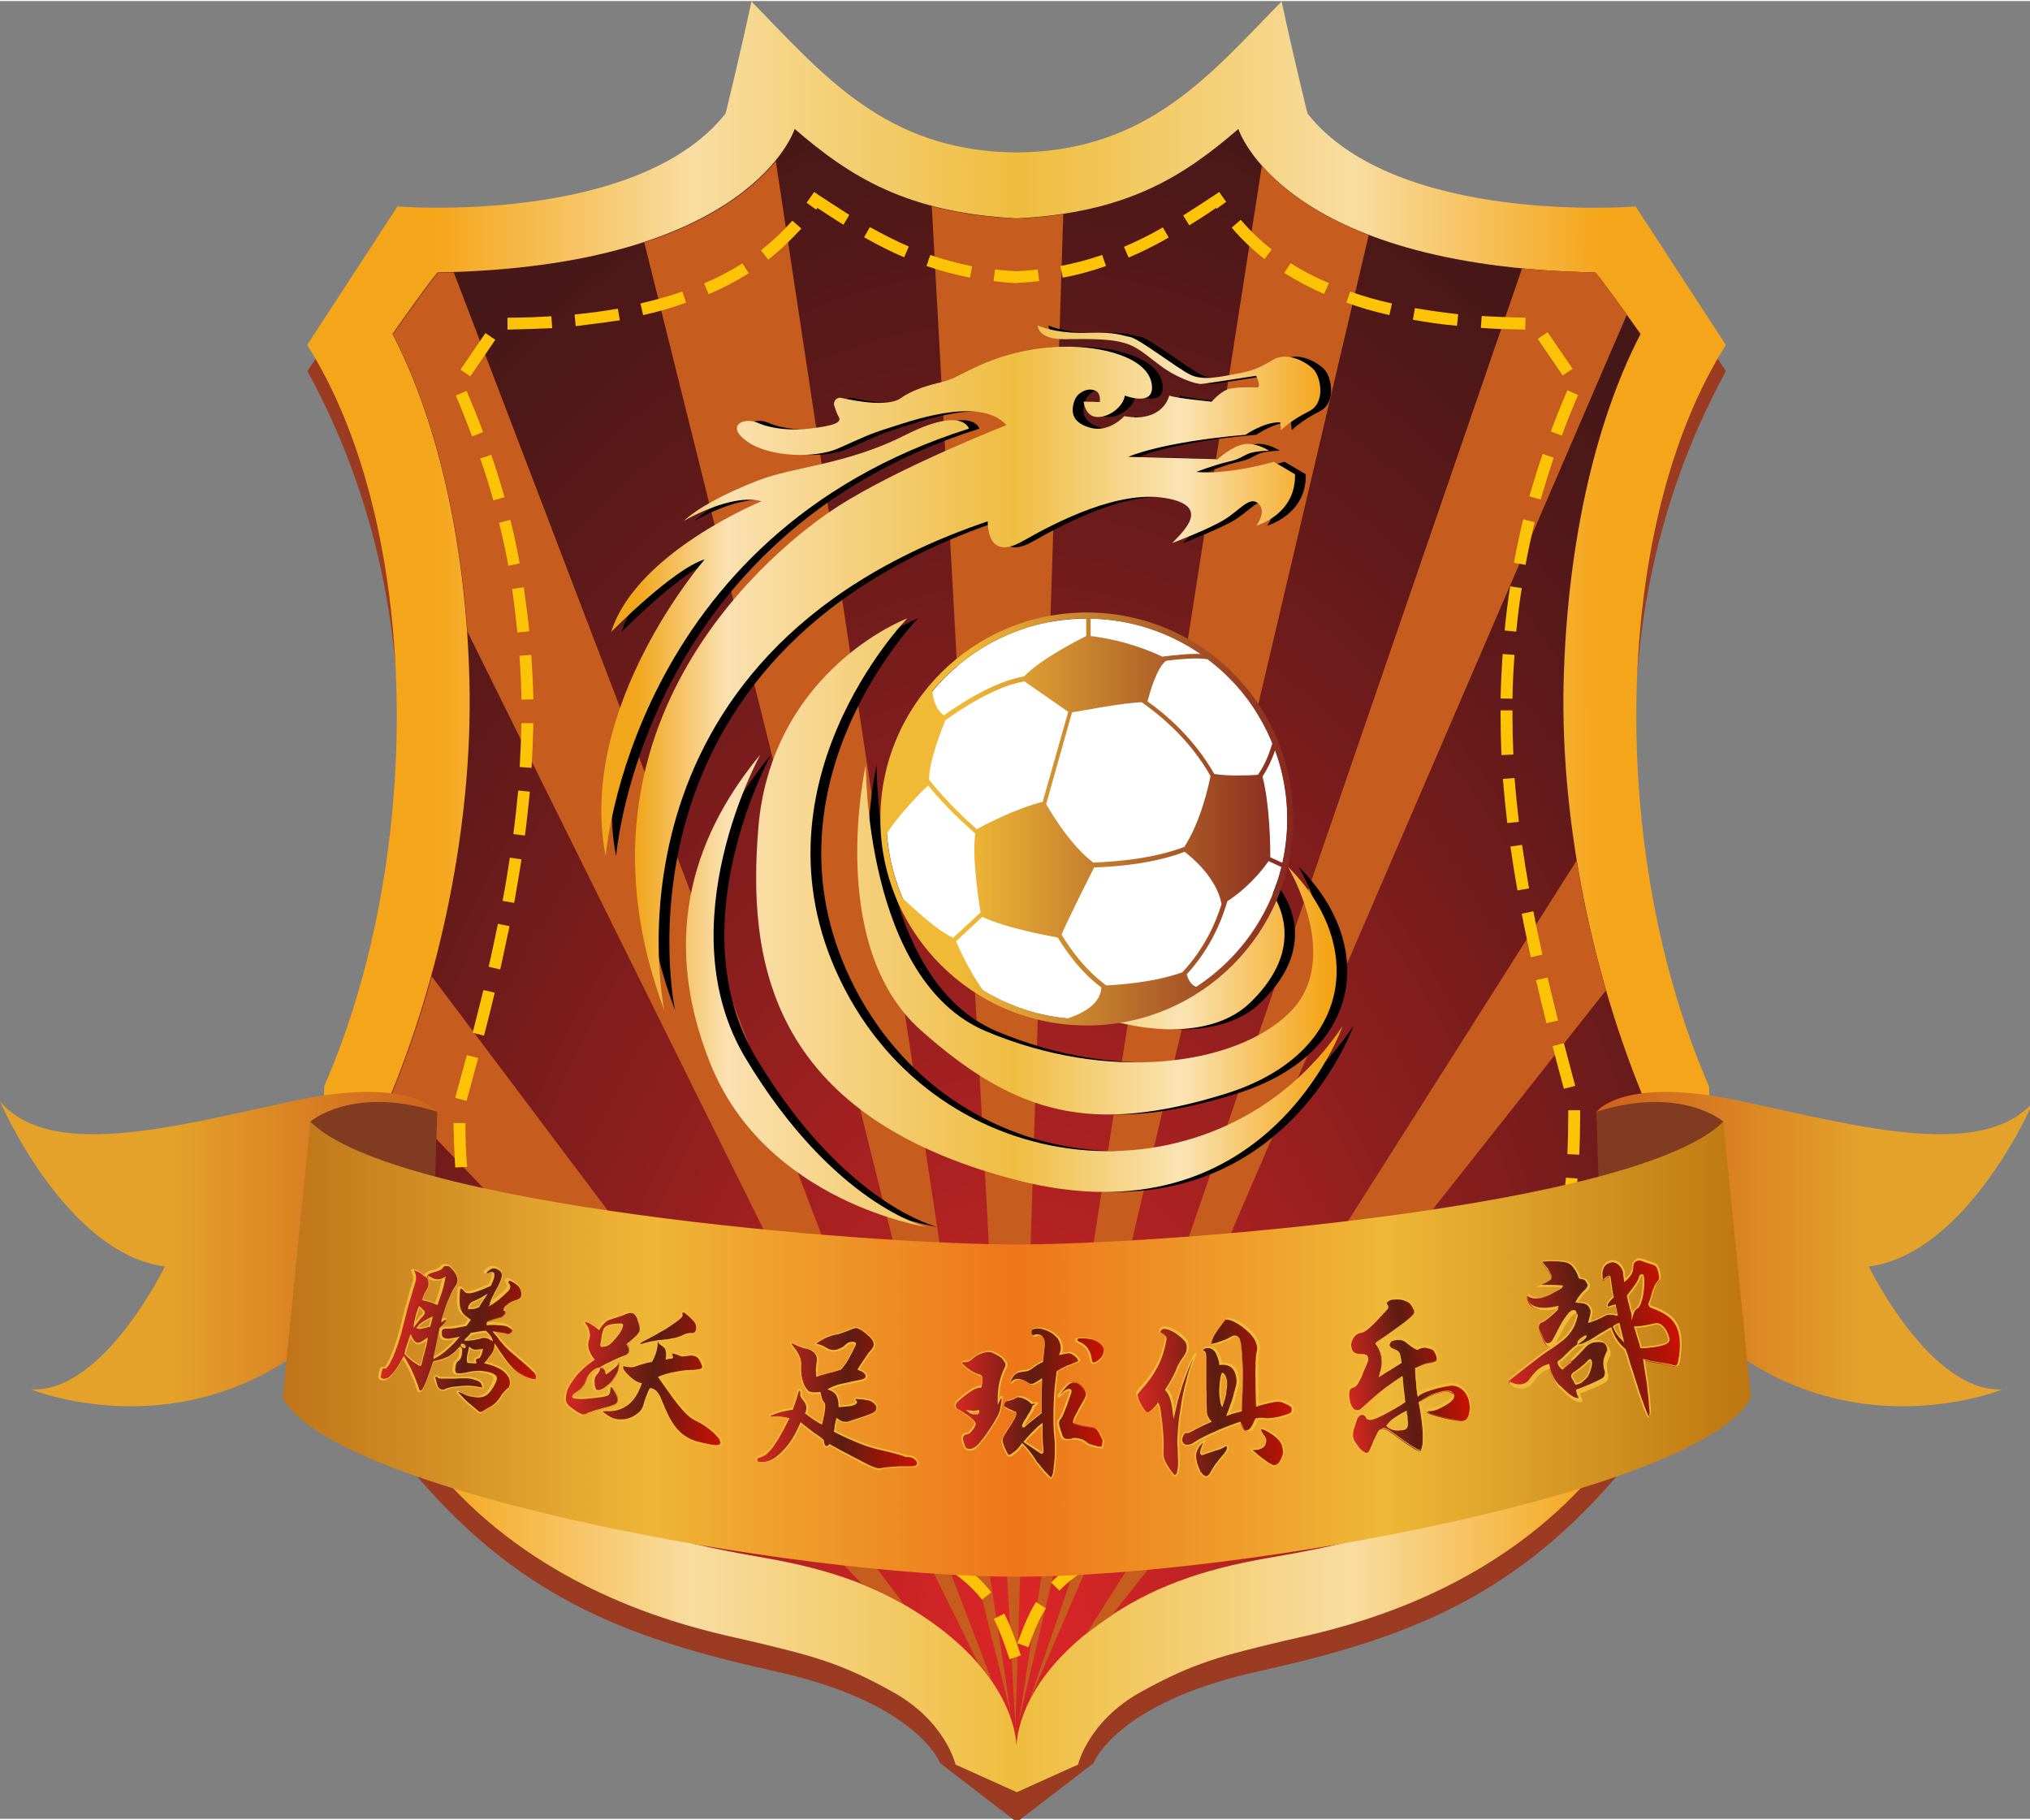 <svg height="299.39" viewBox="0 0 185.261 165.867" width="334.013" xmlns="http://www.w3.org/2000/svg" xmlns:xlink="http://www.w3.org/1999/xlink"><rect x="0" y="0" width="185.261" height="165.867" fill="#808080" stroke="none"/><linearGradient id="a" gradientTransform="matrix(1 0 0 -1 0 800)" gradientUnits="userSpaceOnUse" x1="176.214" x2="623.866" y1="405.705" y2="404.84"><stop offset=".05" stop-color="#f5a519"/><stop offset=".25" stop-color="#f8dda1"/><stop offset=".5" stop-color="#efbd3e"/><stop offset=".757" stop-color="#f8dda1"/><stop offset=".95" stop-color="#f5a519"/></linearGradient><radialGradient id="b" cx="400" cy="157.048" gradientTransform="matrix(0 -1 -.62 0 497.333 1043.131)" gradientUnits="userSpaceOnUse" r="538.134"><stop offset="0" stop-color="#dd2627"/><stop offset=".437" stop-color="#951f1f"/><stop offset=".818" stop-color="#5c1919"/><stop offset="1" stop-color="#461717"/></radialGradient><linearGradient id="c"><stop offset=".393" stop-color="#e4a22a"/><stop offset=".959" stop-color="#d0641c"/></linearGradient><linearGradient id="d" gradientTransform="matrix(1 0 0 -1 0 800)" gradientUnits="userSpaceOnUse" x1="49.9" x2="200.3" xlink:href="#c" y1="283.895" y2="283.895"/><linearGradient id="e" gradientTransform="matrix(-1 0 0 -1 800 800)" gradientUnits="userSpaceOnUse" x1="49.9" x2="200.3" xlink:href="#c" y1="283.895" y2="283.895"/><linearGradient id="f" gradientTransform="matrix(1 0 0 -1 0 800)" gradientUnits="userSpaceOnUse" x1="147.2" x2="652.8" y1="249.45" y2="249.45"><stop offset="0" stop-color="#bf7419"/><stop offset=".25" stop-color="#efb636"/><stop offset=".5" stop-color="#ee7619"/><stop offset=".75" stop-color="#efb837"/><stop offset="1" stop-color="#bd7610"/></linearGradient><linearGradient id="g" gradientTransform="matrix(1 0 0 -1 0 800)" gradientUnits="userSpaceOnUse" x1="256.902" x2="512.2" y1="446.7" y2="446.7"><stop offset=".048" stop-color="#f1a61b"/><stop offset=".169" stop-color="#fae1b1"/><stop offset=".556" stop-color="#efbd41"/><stop offset=".783" stop-color="#fae4b4"/><stop offset=".98" stop-color="#f4a416"/></linearGradient><linearGradient id="h" gradientTransform="matrix(1 0 0 -1 0 800)" gradientUnits="userSpaceOnUse" x1="353" x2="495.2" y1="432" y2="432"><stop offset=".2" stop-color="#f0b936"/><stop offset="1" stop-color="#852720"/></linearGradient><linearGradient id="i"><stop offset="0" stop-color="#d62821"/><stop offset=".52" stop-color="#5d1c11"/><stop offset="1" stop-color="#ca1102"/></linearGradient><linearGradient id="j" gradientTransform="matrix(1.014 .257 .245 -.969 -67.124 737.863)" gradientUnits="userSpaceOnUse" x1="187.762" x2="238.465" xlink:href="#i" y1="254.506" y2="254.506"/><linearGradient id="k" gradientTransform="matrix(1.007 .168 .15 -.901 -37.718 728.433)" gradientUnits="userSpaceOnUse" x1="246.292" x2="301.152" xlink:href="#i" y1="240.11" y2="240.11"/><linearGradient id="l" gradientTransform="matrix(1.007 .067 .062 -.936 -16.419 760.677)" gradientUnits="userSpaceOnUse" x1="311.949" x2="366.857" xlink:href="#i" y1="230.988" y2="230.988"/><linearGradient id="m" gradientTransform="matrix(1 0 0 -1 0 800)" gradientUnits="userSpaceOnUse" x1="378.781" x2="430.2" xlink:href="#i" y1="230.837" y2="230.837"/><linearGradient id="n" gradientTransform="matrix(.998 -.069 -.068 -.982 16.729 827.237)" gradientUnits="userSpaceOnUse" x1="441.48" x2="494.681" xlink:href="#i" y1="231.99" y2="231.99"/><linearGradient id="o" gradientTransform="matrix(.991 -.135 -.132 -.969 36.376 863.336)" gradientUnits="userSpaceOnUse" x1="512.83" x2="554.439" xlink:href="#i" y1="239.406" y2="239.406"/><linearGradient id="p" gradientTransform="matrix(.971 -.237 -.229 -.938 74.268 925.802)" gradientUnits="userSpaceOnUse" x1="567.31" x2="628.433" xlink:href="#i" y1="251.664" y2="251.664"/><g transform="matrix(.265 0 0 .265 -13.203 -22.886)"><g><path d="m644.2 213.8-34.7-52.2s-75.2 14-117-36l-3.5-28.8s-31.2 47.3-89 47.3-89-47.3-89-47.3l-3.6 28.8c-41.9 50-117 36-117 36l-34.7 52.2c53.1 97.2 25.7 198.5 13.5 236.7-12.1 38.3-12.1 101.8 24.8 144.5 36.9 42.8 74.7 55.8 123.3 66.6s56.3 31.5 56.3 31.5l26.4 20.3 26.4-20.3s7.7-20.7 56.3-31.5 86.4-23.9 123.3-66.6c36.9-42.8 36.9-106.2 24.8-144.5-12.2-38.2-39.7-139.5 13.4-236.7z" fill="#9b3b22"/><path d="m644.2 204.8-31.1-47.7s-82.4 6.7-113-32c0 0-5.2-21.1-8.9-38.6-24.3 24.7-45.9 51.7-91.3 52-45.4-.3-67-27.3-91.3-52-3.7 17.5-8.9 38.6-8.9 38.6-30.6 38.6-113 32-113 32l-31.1 47.7c38.7 60.8 41.4 173.7 5.9 255.2-6.6 163.8 125.2 185.9 146.5 191s31.1 7.4 49.3 17.6c18.2 10.1 21.6 25 21.6 25l21.1 9.5 21.1-9.5s3.4-14.9 21.6-25 28-12.5 49.3-17.6 153.1-27.1 146.4-190.9c-35.6-81.6-32.9-194.5 5.8-255.3z" fill="url(#a)"/><path d="m616.2 464.9c-17.3-41.5-29-94.1-27.9-143.6 1.1-45.5 10.1-88.6 26.5-120.3 0 0-15-21.2-15.7-21.2-108-2-122.8-49.4-122.8-49.4-19.1 16.5-38.5 28.9-76.4 30.8-37.8-2-57.3-14.3-76.4-30.8 0 0-14.8 47.4-122.8 49.4-.8 0-15.7 21.2-15.7 21.2 16.4 31.6 25.5 74.8 26.5 120.3 1.1 49.5-10.5 102.1-27.9 143.6-1.5 57.1 14.6 101.5 50.3 129.3 23.1 18 57 24.3 79.1 28.2 23.7 4.1 40.9 10.4 57.3 21.9 26.6 18.8 29.3 37.6 29.6 42.8.2-5.3 3-24.1 29.6-42.8 16.3-11.5 33.6-17.8 57.3-21.9 22.1-3.8 56-10.1 79.1-28.2 35.7-27.7 51.8-72.2 50.3-129.3z" fill="url(#b)"/><g fill="#c65c1e"><path d="m361.1 638.4c-4.6-2.6-9.3-4.9-14.3-6.9l-161.9-169.2c5.1-12.5 9.7-26 13.6-40.1z"/><path d="m391.4 664.7c-1.3-1.9-2.9-3.9-4.6-5.9l-176-355.3c-2.7-38.8-11.5-75-25.7-102.4 0 0 15-21.2 15.7-21.2 1.8 0 3.6-.1 5.3-.1z"/><path d="m398 676.5-126.3-507c25.1-8.2 38.4-19.6 45.3-28z"/><path d="m416 159.7-16.5 520.6-28.8-523.3c8.5 2.3 18.1 3.7 29.3 4.3 5.7-.3 11-.8 16-1.6z"/><path d="m521.2 166.9-120.5 511.8 83.7-535.7c6.4 7.4 17.7 16.6 36.8 23.9z"/><path d="m610.1 194.3-206.1 478.1 170-494c7.8.8 16.1 1.2 25.2 1.4.4.1 6.4 8.3 10.9 14.5z"/><path d="m602.9 427-170.2 215.2c-1.1.7-2.1 1.4-3.2 2.2-2 1.4-3.9 2.8-5.6 4.2l168.9-266.3c2.5 15.3 5.9 30.3 10.1 44.7z"/></g><path d="m397.5 657.3c-1.9-5.7-3.5-10-5.4-13.9l3.6-1.8c2.1 4.2 3.7 8.6 5.7 14.4zm6.5-4.1-3.8-1.4c2-5.5 3.8-10 6.4-14.2l3.4 2.2c-2.4 3.8-4.2 8.1-6 13.4zm-16-16.4c-2-2.6-4.4-5-7.4-7.4-1.1-.9-2.2-1.7-3.3-2.5l2.4-3.3c1.2.9 2.3 1.7 3.4 2.6 3.2 2.5 5.9 5.2 8.1 8.1zm26.7-3.1-2.9-2.8c1.5-1.6 3.2-3.1 5.1-4.6 2.3-1.8 4.7-3.6 7-5.2l2.3 3.4c-2.3 1.5-4.6 3.2-6.8 5-1.7 1.3-3.3 2.7-4.7 4.2zm-44-11.3c-4.2-2.7-8.5-5-13.1-7.1l1.7-3.7c4.8 2.2 9.2 4.6 13.6 7.4zm62.3-2.2-2-3.5c4.4-2.6 9-4.8 13.9-6.8l1.6 3.8c-4.8 1.9-9.2 4-13.5 6.5zm-82.9-8c-4.5-1.7-9.2-3.2-14.3-4.6l1.1-3.9c5.3 1.4 10.1 3 14.7 4.7zm103.8-1.4-1.3-3.8c4.6-1.6 9.5-3 14.8-4.3l1 3.9c-5.3 1.2-10 2.6-14.5 4.2zm-125.8-5.1c-3.6-.8-7.5-1.6-11.6-2.3-1-.2-2.1-.4-3.3-.6l.7-4 3.3.6c4.1.7 8.1 1.5 11.8 2.3zm148.1-.9-.8-4c2.4-.5 4.9-1 7.5-1.4 2.3-.4 4.8-.8 7.5-1.3l.7 4c-2.7.5-5.3.9-7.6 1.3-2.5.5-5 .9-7.3 1.4zm-171-3.4c-5.5-1.1-10.4-2.1-15-3.3l1-3.9c4.6 1.1 9.4 2.2 14.8 3.2zm193.9-.9-.8-4c5.3-1.1 10.1-2.2 14.7-3.5l1.1 3.9c-4.7 1.4-9.6 2.5-15 3.6zm-216.8-4.5c-5.2-1.5-10.2-3.2-14.6-5l1.5-3.8c4.3 1.7 9.1 3.4 14.2 4.8zm239.6-1.3-1.2-3.9c5.1-1.6 9.8-3.4 14.1-5.2l1.6 3.7c-4.4 1.9-9.2 3.8-14.5 5.4zm-261.8-7c-5.1-2.5-9.6-5.2-13.4-8l2.4-3.2c3.6 2.7 7.9 5.3 12.7 7.6zm283.8-2-1.9-3.6c3.6-1.9 6.8-4 9.6-6.2.9-.7 1.7-1.4 2.6-2.1l2.6 3.1c-.9.7-1.8 1.5-2.7 2.2-3 2.3-6.5 4.5-10.2 6.6zm-303.5-11.4c-3.7-3.5-7.2-7.4-10.4-11.6l3.3-2.4c3 4 6.3 7.7 9.9 11.1zm322.4-3.1-2.9-2.8c3.4-3.5 6.5-7.4 9.3-11.6l3.4 2.3c-3 4.3-6.2 8.4-9.8 12.1zm-337.4-15.4c-2.6-4.3-5-8.9-7.1-13.8l3.7-1.6c2 4.7 4.3 9.2 6.8 13.3zm351.5-3.8-3.6-2c2.3-4.2 4.4-8.8 6.3-13.6l3.8 1.4c-1.9 5.1-4.1 9.8-6.5 14.2zm-361.6-17.7c-1.6-4.7-3.1-9.7-4.3-14.8l4-.9c1.2 5 2.6 9.9 4.1 14.4zm370.8-4.2-3.9-1.2c1.4-4.6 2.7-9.5 3.7-14.5l4 .8c-1.1 5.2-2.4 10.2-3.8 14.9zm-376.7-18.7c-.9-4.8-1.6-10-2.1-15.2l4-.4c.5 5.2 1.2 10.2 2.1 14.9zm381.9-4.3-4-.6c.7-4.8 1.3-9.8 1.8-15l4 .3c-.4 5.3-1 10.4-1.8 15.3zm-384.7-19.1c-.3-4.9-.5-10.1-.6-15.3h4.1c0 5.2.2 10.3.6 15.1zm387.1-4.4-4.1-.2c.2-4.4.3-8.9.3-13.5v-1.6h4.1v1.6c0 4.7-.1 9.3-.3 13.7zm-383.2-18.5-3.9-1.1c1.3-4.8 2.6-9.7 4-14.7l3.9 1c-1.4 5.1-2.7 10-4 14.8zm377.9-4.2c-1.5-5.6-2.8-10.3-3.9-14.7l3.9-1c1.2 4.4 2.4 9.1 3.9 14.7zm-371.9-18.3-3.9-1c1.3-5.2 2.6-10.1 3.7-14.7l3.9.9c-1.1 4.7-2.3 9.5-3.7 14.8zm365.9-4.3c-1.3-5.2-2.5-10.1-3.6-14.8l4-.9c1.1 4.7 2.3 9.5 3.6 14.8zm-360.3-18.5-4-.9c1.2-5.1 2.2-10.1 3.2-14.8l4 .8c-1 4.8-2.1 9.8-3.2 14.9zm354.9-4.2c-1.1-5.1-2.2-10.1-3.1-15l4-.8c.9 4.8 2 9.8 3.1 14.9zm-350.1-18.7-4-.7c1-5.1 1.8-10.1 2.5-14.9l4 .6c-.7 4.8-1.6 9.8-2.5 15zm345.5-4.3c-.9-5.1-1.7-10.2-2.4-15.1l4-.6c.7 4.8 1.5 9.9 2.4 15zm-341.8-18.9-4-.5c.7-5.1 1.2-10.2 1.7-15l4 .4c-.5 4.8-1 10-1.7 15.1zm338.3-4.3c-.6-5.2-1.1-10.3-1.5-15.2l4-.3c.4 4.9.9 9.9 1.5 15.1zm-336-19-4.1-.3c.3-5.1.5-10.2.6-15.1h4.1c-.1 5-.3 10.2-.6 15.4zm334-4.4c-.2-4.6-.3-9.2-.3-13.6 0-.6 0-1.2 0-1.8h4.1v1.8c0 4.3.1 8.8.3 13.4zm-337.5-19.1v-.3c-.1-5-.3-10-.7-14.8l4.1-.3c.3 4.8.6 9.9.7 15v.3zm341.3-.3-4.1-.1c.1-5.2.4-10.3.7-15.3l4.1.3c-.4 4.9-.6 10-.7 15.1zm-342.7-22.8c-.5-5.1-1.1-10.1-1.8-15l4-.6c.7 5 1.4 10.1 1.9 15.2zm344-.3-4-.4c.5-5.1 1.1-10.3 1.9-15.2l4 .6c-.8 4.9-1.4 9.9-1.9 15zm-347.1-22.7c-.9-4.9-2-9.9-3.2-14.8l3.9-1c1.2 4.9 2.3 10 3.2 15zm350.3-.3-4-.7c.9-5 2-10.1 3.2-15l3.9 1c-1.1 4.8-2.2 9.8-3.1 14.7zm-355.5-22.2c-1.3-4.8-2.8-9.6-4.5-14.4l3.8-1.3c1.7 4.9 3.2 9.8 4.6 14.6zm360.7-.3-3.9-1.1c1.4-4.8 2.9-9.7 4.6-14.6l3.8 1.3c-1.6 4.8-3.1 9.6-4.5 14.4zm-368-21.7c-1.7-4.6-3.5-9.2-5.6-14.1l3.7-1.6c2.1 4.9 4 9.6 5.7 14.2zm375.3-.3-3.8-1.4c1.7-4.6 3.6-9.3 5.7-14.2l3.7 1.6c-2.1 4.8-3.9 9.4-5.6 14zm-375.9-20.4-3.4-2.3 8.6-12.6 3.4 2.3zm376.2-.3-8.6-12.6 3.4-2.3 8.6 12.6zm-363.4-15.8v-4.1c5.2 0 10.3-.2 15.1-.5l.3 4.1c-5 .2-10.2.4-15.4.5zm350.5 0c-5.3-.1-10.4-.2-15.3-.6l.3-4.1c4.8.3 9.9.5 15.1.6zm-327-1.2-.4-4c5.2-.5 10.2-1.2 14.9-2l.7 4c-4.9.7-10 1.4-15.2 2zm303.5-.1c-5.3-.5-10.4-1.2-15.2-2.1l.7-4c4.7.8 9.7 1.5 14.9 2.1zm-280.3-3.7-.9-4c5.1-1.2 9.9-2.5 14.4-4.1l1.3 3.8c-4.6 1.7-9.6 3.2-14.8 4.3zm257 0c-5.2-1.2-10.2-2.6-14.8-4.3l1.3-3.8c4.5 1.6 9.3 3 14.4 4.1zm-234.4-7.2-1.6-3.7c4.7-2 9.1-4.3 13.2-6.9l2.2 3.4c-4.3 2.7-8.9 5.1-13.8 7.2zm211.9-.1c-4.9-2.1-9.5-4.6-13.7-7.2l2.2-3.4c4 2.6 8.5 4.9 13.2 6.9zm-105.8-3.7h-.1c-2.7-.1-5.3-.4-7.9-.7l.5-4c2.5.3 5 .5 7.5.6 2.4-.1 4.8-.3 7.2-.6l.5 4c-2.5.3-5 .5-7.5.6zm15.8-1.9-.8-4c4.9-.9 9.7-2.2 14.4-3.8l1.3 3.8c-4.8 1.7-9.8 3.1-14.9 4zm-31.9 0c-5.1-1-10.1-2.3-15-4l1.3-3.8c4.7 1.6 9.5 2.9 14.4 3.9zm-69.5-6.2-2.5-3.2c3.9-3.1 7.4-6.4 10.8-10.2l3.1 2.7c-3.6 3.9-7.3 7.5-11.4 10.7zm170.9-.2c-4.1-3.2-7.8-6.7-11.3-10.8l3.1-2.7c3.3 3.8 6.8 7.2 10.7 10.2zm-46.8-.5-1.6-3.7c4.4-1.9 8.8-4 13.4-6.7l2 3.5c-4.7 2.7-9.3 5-13.8 6.9zm-77.3-.1c-4.5-1.9-9-4.2-13.8-6.9l2-3.5c4.7 2.6 9 4.8 13.4 6.7zm98.2-11-2.1-3.4c3.6-2.3 7-4.5 10.8-7l1.6-1.1 1.1 1.6c.4.6.9 1.2 1.3 1.8l-3.3 2.4c-.1-.1-.1-.2-.2-.3-3 2.1-6.1 4.1-9.2 6zm-119.1-.2c-3-1.9-6-3.8-9-5.8-.1.2-.3.4-.4.6l-3.3-2.4c.5-.7 1-1.4 1.5-2.1l1.1-1.6 1.6 1.1c3.7 2.4 7 4.6 10.5 6.8z" fill="#fdc306"/><path d="m200.3 468.8s-8.8-12.7-51-3.4-82.2 19.6-99.4 0c0 0 22.5 52.2 56.7 56.7 0 0-21.2 43.7-46.1 42.3 0 0 89.1 36.5 138.6-73.4z" fill="url(#d)"/><path d="m156.7 472.2s14.4-12.6 43.7-3.4l-1.1 35.6-41-7z" fill="#813b21"/><path d="m599.7 468.8s8.8-12.7 51-3.4 82.2 19.6 99.4 0c0 0-22.5 52.2-56.7 56.7 0 0 21.2 43.7 46.1 42.3 0 0-89.1 36.5-138.6-73.4z" fill="url(#e)"/><path d="m643.3 472.2s-14.4-12.6-43.7-3.4l1.1 35.6 41-7z" fill="#813b21"/><path d="m643.3 472.2c-29.3 29.3-190.8 42.3-243.3 42.3s-214.1-13.1-243.3-42.3c-9.5 95-9.5 95-9.5 95 16.2 32 174.2 61.7 252.8 61.7s236.6-29.7 252.8-61.7c0-.1 0-.1-9.5-95z" fill="url(#f)"/><path d="m315.4 345.8s-32.6 58.8-5.1 104.6c30.4 50.6 62.4 58.1 62.4 58.1s-55.4-8.4-74.6-56.4c-18.2-45.5-4-80.6 17.3-106.3zm-.7 25c-3.7 44.6 2.7 99.2 88.8 121.5s112.4-53 112.4-53c-41.9 62.4-135.7 56-171.5-12.8s21.6-127.6 21.6-127.6c-14.9 6.1-47.6 27.3-51.3 71.9zm182.3 13.6s19.4 32 .5 50.4c-18.9 18.5-62.6 23.9-104.4 6.3-41.9-17.6-41.4-91.8-41.4-91.8s-14 62.1 18.9 91.4 59 36 104.4 22.1 48.5-52.3 22-78.4zm-33.8 39.2c-40.5 21.2-100.8-54.9-100.8-54.9 19.8 60.3 95.9 87.3 121.5 62.6 25.7-24.8 1.8-45 1.8-45 3.6 12.1-3.1 26.5-22.5 37.3zm-201.2-42.8s8.6-110.3 125.1-147.2c0 0-2-7.9-22.1 2.3-20 10.1-38.3 10.8-50.4 15.5-12.2 4.7-21.4 9.9-25.7 14 0 0 16.2-9.7 26.8-6.8 0 0-43.2 17.6-51.8 45 0 0 21.2-21.6 32.2-25 .1 0-44.2 50.7-34.1 102.2zm20.3 53.1s-26-121.9 111.4-168.4c0 0-.7 14.1 11.9 6.9s33.3-17.6 49.3-14.9 6.1 11.5 2.3 15.5c0 0 12.2-4.6 17.7-7.9s9-8.5 12-5.7-.7 7.6-.7 7.6 13.7-3.8 13.3-17.7l-7.3-4.3s-14.9 4.5-26.7 3.5c0 0 6.8-2.6 11-3.5s4.8-2 7.3-2.9c2.6-.9 6.8-.9 6.8-.9s-4.2-2.8-8.4-2.3c-4.3.6-9.3 5.2-9.3 5.2l-30.8-.8s10.6-5 40.4-7.6c0 0 6.2-4.4 11.9-4.3l.3 2.7s3.4-3.4 9.5-6.4 4.1-12 1.7-14.5-8.9-6.2-13.8-3.4c-4.9 2.9-7.1 3.9-12.7 4.9s-11.5 2.5-16 .3-17.7-12.5-20.8-13c-3-.5-4.6-1.7-14-1.4-9.5.3-15-1.4-17.7-2.5 0 0-.1 4.8 9.2 4.7s15-.1 19.5 1 6.3 2.5 12.6 7.4c6.2 4.9 13.2 7.1 15 7s18.9-2.8 18.9-2.8 2 4 .3 4-7.8-.3-10.4.8-5.2 4.1-5.2 4.1-12.6-1.2-14.6-2.1c0 0-2 9.5-15.5 7.1 0 0-5.3 6-12 3.9-6.8-2-6.1-6.3-5.2-9.1s4.1-4.3 6.1-3.9c2 .3 2.9 1.4 2.7 4.2l-5.6-.1s.5 5.2 4.7 5.3c4.3.1 9-3.7 9.5-7.4 0 0 10.8 4.3 9.2-4.3s-16.5-12.9-30.9-12.5c-14.4.5-24.5 4.7-28.5 6.5-2.3 1-5.4 2.6-7.6 3.7-1.7.9-3.5 1.5-5.4 2-3.5.8-9.8 2.5-13.8 5.4-4.2 3.2-15.3 1.2-20.7 0-1.5-.3-2.8 1.1-2.4 2.6.4 1.3.9 2.8 1.5 3.8 1.5 2.3-2.3 3.2-9.2 4.1-7 .9-13.8.2-18.6-1.9-4.7-2.1-11.4.9-3.7 6.4s23.5 5.9 31.4 2.4 10.8-5 17.3-7 31.5-11.4 40.6-1c0 0-37.1 14.5-58.2 28.1-21.2 13.6-96.7 74.2-59.6 173.4z"/><path d="m311.7 345.8s-32.6 58.8-5.1 104.6c30.4 50.6 62.4 58.1 62.4 58.1s-55.4-8.4-74.6-56.4c-18.2-45.5-4-80.6 17.3-106.3zm-.7 25c-3.7 44.6 2.7 99.2 88.8 121.5s112.4-53 112.4-53c-41.9 62.4-135.7 56-171.5-12.8s21.6-127.6 21.6-127.6c-14.8 6.1-47.5 27.3-51.3 71.9zm182.3 13.6s19.4 32 .5 50.4-62.6 23.9-104.4 6.3c-41.9-17.6-41.4-91.8-41.4-91.8s-14 62.1 18.9 91.4 59 36 104.4 22.1 48.6-52.3 22-78.4zm-33.7 39.2c-40.5 21.2-100.8-54.9-100.8-54.9 19.8 60.3 95.9 87.3 121.5 62.6 25.7-24.8 1.8-45 1.8-45 3.6 12.1-3.2 26.5-22.5 37.3zm-201.2-42.8s8.6-110.3 125.1-147.2c0 0-2-7.9-22.1 2.3-20 10.1-38.3 10.8-50.4 15.5-12.2 4.7-21.4 9.9-25.7 14 0 0 16.2-9.7 26.8-6.8 0 0-43.2 17.6-51.8 45 0 0 21.2-21.6 32.2-25 .1 0-44.2 50.7-34.1 102.2zm20.2 53.1s-26-121.9 111.4-168.4c0 0-.7 14.1 11.9 6.9s33.3-17.6 49.3-14.9 6.1 11.5 2.3 15.5c0 0 12.2-4.6 17.7-7.9s9-8.5 12-5.7-.7 7.6-.7 7.6 13.7-3.8 13.3-17.7l-7.3-4.3s-14.9 4.5-26.7 3.5c0 0 6.8-2.6 11-3.5s4.8-2 7.3-2.9c2.6-.9 6.8-.9 6.8-.9s-4.2-2.8-8.4-2.3c-4.3.6-9.3 5.2-9.3 5.2l-30.8-.8s10.6-5 40.4-7.6c0 0 6.2-4.4 11.9-4.3l.3 2.7s3.4-3.4 9.5-6.4 4.1-12 1.7-14.5-8.9-6.2-13.8-3.4c-4.9 2.9-7.1 3.9-12.7 4.9s-11.5 2.5-16 .3-17.7-12.5-20.8-13c-3-.5-4.6-1.7-14-1.4-9.5.3-15-1.4-17.7-2.5 0 0-.1 4.8 9.2 4.7s15-.1 19.5 1 6.3 2.5 12.6 7.4c6.2 4.9 13.2 7.1 15 7s18.9-2.8 18.9-2.8 2 4 .3 4-7.8-.3-10.4.8-5.2 4.1-5.2 4.1-12.6-1.2-14.6-2.1c0 0-2 9.5-15.5 7.1 0 0-5.3 6-12 3.9-6.8-2-6.1-6.3-5.2-9.1s4.1-4.3 6.1-3.9c2 .3 2.9 1.4 2.7 4.2l-5.6-.1s.5 5.2 4.7 5.3c4.3.1 9-3.7 9.5-7.4 0 0 10.8 4.3 9.2-4.3s-16.5-12.9-30.9-12.5-24.5 4.7-28.5 6.5c-2.3 1-5.4 2.6-7.6 3.7-1.7.9-3.5 1.5-5.4 2-3.5.8-9.8 2.5-13.8 5.4-4.2 3.2-15.3 1.2-20.7 0-1.5-.3-2.8 1.1-2.4 2.6.4 1.3.9 2.8 1.5 3.8 1.5 2.3-2.3 3.2-9.2 4.1-7 .9-13.8.2-18.6-1.9-4.7-2.1-11.4.9-3.7 6.4s23.5 5.9 31.4 2.4 10.8-5 17.3-7 31.5-11.4 40.6-1c0 0-37.1 14.5-58.2 28.1-21.2 13.6-96.7 74.2-59.6 173.4z" fill="url(#g)"/><circle cx="424.1" cy="368" fill="#fff" r="69"/><path d="m424.1 296.9c-39.2 0-71.1 31.8-71.1 71.1 0 39.2 31.8 71.1 71.1 71.1 39.2 0 71.1-31.8 71.1-71.1s-31.8-71.1-71.1-71.1zm67.4 86.2-4.2-1.9c0-2.9-.1-18-2.7-27.8 1.4-2.1 3-5.1 4.4-9.2 2.7 7.4 4.2 15.4 4.2 23.8 0 5.2-.6 10.3-1.7 15.1zm-3.5-41.2c-1.5 5.2-3.4 8.7-5 10.9-2.9.2-10.3.5-15-.3-6.9-12.1-16.5-20.4-23-25 .6-2.3 3.2-11.9 6.5-14 4.8-.6 10.8-1.1 14.2-.5 9.9 7.3 17.6 17.3 22.3 28.9zm-62.6-42.9c14 .3 27.1 4.7 37.9 12.2-4-.2-9.2.4-13.2.9-3.8-1.8-12.6-5.6-24.7-7.1zm17.6 28.8c6.3 4.4 16.6 12.8 23.7 25.4-.7 3.6-3.4 15.7-9 24.4-10.4 4-23.1 5.1-31.4 5.4-7.9-6.1-14.2-16.7-16.2-20.1l8.9-31.6c3.1-.5 17.5-3.3 24-3.5zm-34.1 34.3c-9.2 2.2-20.9 8.4-22.7 9.4-7.8-6.8-13.2-13-16.4-17-.2-5.9 4.2-17.1 5.6-20.5 5.7-4.1 17.1-11.6 27.2-13.4l15.1 10.5zm-39.4-5.6c3.4 4.2 8.8 10.1 16.2 16.5-1.2 7.8 1.1 22.7 1.8 27.2l-9.4 8.7c-5-2-14.2-10.6-17.5-13.7-3-6.9-4.8-14.3-5.4-22.1 3.3-5.6 12.2-14.9 14.3-16.6zm9.6 53.6 9-8.4c8 3.8 22.5 6.5 26 7.1 3.1 5.1 8.1 12.1 15 17.2-.2 6.5-8.3 9.6-11.7 10.7-10.5-1-20.2-4.3-28.8-9.5-3.9-4.9-8.5-14.4-9.5-17.1zm51.7 15.2c-7-5.1-12.3-12.3-15.4-17.5 2.1-5 9.3-19.3 11.2-23.1 8.3-.3 20.7-1.4 31.2-5.4 2.6 2 11.1 9.1 12.7 18-1.9 6.2-5.8 15.3-13.5 23.5-9.9 3.5-21.8 4.3-26.2 4.5zm-6.9-126.4v6.1c-2.8 1.4-15.6 7.9-21.4 13.9-10.3 1.8-21.7 9.2-27.6 13.4-3-2-3.8-6.2-4-8.4 12.7-15.2 31.7-24.9 53-25zm37.9 126.9c-2-.7-2.9-2.9-3.3-4.3 8.3-9 12.2-18.9 14-25.2 3-1.9 9-6.4 14.2-13.8l4.5 2.1c-4.3 17.2-15 31.8-29.4 41.2z" fill="url(#h)"/></g><g><path d="m234.1 560.9c-.6-.1-1.3-.2-2-.4s-1.3-.4-1.9-.7c-.8-.4-1.5-.8-2.2-1.2-.6-.4-1.3-1-2-1.7s-1.5-1.7-2.4-2.9-2-2.8-3.3-4.8c0 .5-.1.9-.2 1.3s-.3.8-.5 1.3-.6 1-1 1.5-.9 1.2-1.6 2c1.2.3 2.2.6 3 .9s1.5.6 2.1 1c.6.3 1.1.8 1.6 1.2.5.5.9 1 1.3 1.6.2.3.3.7.4 1.1s.1.9.1 1.3-.1.8-.2 1.1-.2.6-.4.7c-.1.1-.3.2-.6.5-.2.2-.4.5-.7.7-.2.2-.4.5-.6.7s-.3.4-.4.5c-.3.6-.6 1.1-1 1.5-.4.5-.8.9-1.3 1.4-.5.4-1.2.9-1.9 1.3s-1.6.9-2.6 1.5c-.5.2-1 .2-1.4-.2-1-.9-2.1-1.8-3.3-2.8s-2.1-2-3-3c-.6-.6-.9-1-.7-1.2.1-.2.6 0 1.4.6.3.2.8.4 1.5.7s1.4.5 2.3.6c1.5.3 2.7.1 3.8-.5 1-.6 2.1-1.9 3.1-4 .5-1 .7-1.8.4-2.3s-1-1-2.2-1.3-2.4-.5-3.6-.5-2.7.2-4.3.6c-1.5.4-2.6.4-3.2.2s-.8-.8-.8-1.7c.1-.9.2-1.5.3-1.9.2-.4.4-.7.8-1 .3-.2.6-.6.8-1s.4-.9.4-1.4c.1-.5.1-.9.1-1.3s-.2-.6-.4-.8c-.7.7-1.3 1.4-1.9 1.9s-1.2.9-1.8 1.3c-.6.3-1.4.6-2.2.9s-1.8.5-3 .8c-.9 2.7-1.7 4.9-2.3 6.5s-1.1 2.6-1.5 3.1c-.7.9-1.3.8-1.6-.3-.3-.8-.5-1.7-.9-2.6-.3-.9-.7-1.9-1.2-2.8-.4-1-.9-1.9-1.4-2.8s-1-1.8-1.5-2.6c-.8 1.6-1.6 2.9-2.4 4.1s-1.5 2-2.1 2.5c-.5.5-1 .8-1.5.9-.5.2-.9.2-1.2.1s-.6-.2-.8-.4-.3-.5-.2-.8c.2-1.6.5-2.5.7-2.7.2-.3.6-.2 1.1 0 .3-.2.8-.7 1.3-1.7.5-.9 1.1-2.1 1.6-3.4.6-1.4 1.1-2.9 1.6-4.5.5-1.7 1-3.4 1.4-5.1.2-.7.4-1.6.7-2.8s.6-2.5 1-3.8.7-2.6 1.1-3.9c.3-1.3.6-2.3.9-3 .2-.7.4-1.2.5-1.7s.1-.8.1-1.2c0-.3 0-.6-.1-.9s-.2-.5-.3-.9c-.6-.9-.3-1.1.7-.8.6.2 1.1.4 1.7.8.6.3 1.1.8 1.7 1.4.1-.7.8-1.3 2.1-1.7.9-.2 1.6-.4 2.3-.7s1-.5 1.2-.8c.3-.6.8-.8 1.5-.8s1.3.2 1.8.7c1.5 1.5 2.3 2.9 2.4 4s-.2 2.1-.9 2.8c-.2.3-.6.8-1 1.7s-.9 1.9-1.4 3.1-.9 2.4-1.3 3.7-.8 2.4-1 3.3c1.1-.8 1.7-.9 1.8-.6.1.4-.7 1.3-2.3 2.8-.4 1.9-.8 3.7-1.1 5.4-.4 1.7-.7 3.3-1.1 5 1.5-.8 3-1.8 4.4-3.1 1.5-1.3 2.7-2.5 3.7-3.8-1.1.3-2.1.4-2.8.5s-1.3 0-1.7-.1-.7-.3-.9-.6-.3-.6-.3-1c-.1-.8 0-1.4.3-1.7s.7-.5 1.4-.5c.9 0 1.9 0 3.1-.2s2.4-.4 3.8-.7c.5-.7.9-1.3 1.3-1.9-.9-.6-1.7-1.2-2.2-1.7s-.9-1.2-1.2-1.9c-.2-.7-.4-1.6-.4-2.7s0-2.5.2-4.2c0-.4.2-.5.5-.6.3 0 .6.2 1 .6.2.4.4.6.7.8s.7.2 1.4.2c.6-.1 1.5-.3 2.6-.7s2.6-1 4.4-1.8c.5-1 .8-1.8 1-2.4s.2-1.1.2-1.4c-.1-.3-.3-.5-.6-.5s-.7 0-1.1.2c-.5.2-.8.2-1 0s0-.5.4-.9c.6-.6 1.2-1 1.7-1.1s1.1-.1 1.7.2c1.2.5 1.9 1.3 2 2.3s-.4 2.6-1.6 4.6c-.5.9-.9 1.8-1.4 2.7-.4.9-.9 1.9-1.3 2.7.9-.6 1.9-1.2 2.9-2s1.9-1.5 2.6-2.3c.6-.6.9-1 1-1.4s0-.9-.4-1.4c-.3-.4-.3-.8 0-1 .3-.3.8-.2 1.4.1 1.3.7 2.2 1.4 2.7 2.1s.8 1.6.9 2.7c0 .5-.1.9-.3 1.2s-.7.5-1.3.8c-1.2.3-2.1.8-2.9 1.4s-1.4 1.2-1.7 1.7c.3.1.5.3.6.6s.2.5.1.8-.2.6-.4.8c-.2.3-.5.4-.9.6-1.2.3-2.2.6-2.9.8s-1.2.4-1.6.6c-.3.2-.5.3-.6.5-.1.1-.1.3-.1.4 1.3-.1 2.5-.1 3.4 0 .9 0 1.7.1 2.3.2.7.1 1.2.3 1.6.5s.9.5 1.3.9c.2.2.3.4.3.6 0 .3-.1.5-.2.7-.2.2-.4.4-.7.5s-.8.1-1.3-.1c-.6-.2-1.3-.3-2-.4s-1.5-.2-2.3-.3c.9 1 1.6 1.9 2.1 2.6.6.7 1.1 1.3 1.6 1.9.5.5 1.1 1.1 1.6 1.6.6.5 1.3 1.1 2.1 1.8.7.6 1.6 1.4 2.8 2.4s2.3 2 3.3 3c.4.4.7.8.9 1.2s.2.8.2 1.1-.2.6-.3.7c.5 0 .2.1 0 .1zm-39.1-5.6c.2-.6.3-1.3.5-2s.4-1.5.6-2.2.3-1.5.5-2.2c.1-.7.3-1.3.3-1.8-1.5 1.1-2.6 1.6-3.3 1.5-.8-.1-1.6-1-2.3-2.7-.4.9-.7 2-1.1 3.1-.4 1.2-.7 2.2-.9 3.2 1 1.1 2.3 2.3 4.1 3.4.5.4.9.5 1.1.5.2-.1.4-.3.5-.8zm.2-16.3c.5-.5.7-1 .6-1.3s-.7-.9-1.6-1.7c-.5 1.3-.9 2.4-1.1 3.4-.3 1-.5 1.9-.6 2.9.4-.6.9-1.1 1.3-1.7s.9-1.1 1.4-1.6zm7.2-12.9c-.5.3-1 .4-1.4.6-.4.1-.9.1-1.3.1s-.9-.1-1.3-.3c-.5-.2-1-.5-1.6-.8.4 1 .6 1.9.5 2.6s-.3 1.3-.6 1.8c-.6.8-1.1 2-1.6 3.5 1.7.3 3.3.8 4.7 1.5.5-1.3 1-2.8 1.5-4.4s.8-3.1 1.1-4.6zm-3.9 13.6c-.9.4-1.6.8-2.1 1.1-.6.3-1 .6-1.4.9s-.7.5-.9.8c-.2.2-.4.5-.6.7.3.1.8.2 1.3.1.6-.1 1.5-.3 3-.7zm17.5 22.8c.5 1.2.2 1.7-1 1.3-.7-.2-1.5-.3-2.6-.4s-2.2-.1-3.3 0-2.2.2-3.2.3c-1 .2-1.7.4-2.2.6-.7.4-1.3.5-2 .3-.6-.2-1.1-.6-1.3-1.1s-.4-.9-.5-1.4-.2-.9-.4-1.3c-.1-.2-.1-.4 0-.6s.2-.3.3-.4.3-.1.5-.1.3.1.5.3c.1.1.2.2.4.2.2.1.7.1 1.3.1h2.6c1.1 0 2.6-.1 4.4-.1 1.6-.1 3 .1 4.2.6 1.4.4 2.1 1 2.3 1.7zm1.1-30.3c-.7.4-1.4.8-2.2 1.2s-1.5.7-2.2 1c-.4.2-.8.6-1 1-.3.5-.4.9-.4 1.2.7 0 1.3-.1 1.8-.2s1.1-.3 1.7-.6c.6-1.1 1.4-2.3 2.3-3.6zm-7.1 17.7c.2-.4.1-.6-.2-.9-.3-.2-.6-.3-.9-.2-.3.6.1 1 1.1 1.1zm9.2-2.5c-.1-.3-.3-.7-.6-1.1s-.8-1-1.5-1.7c-.8.1-1.7.2-2.5.3s-1.6.3-2.5.4c-.3.4-.7.8-1 1.1-.4.3-.7.6-1 1 .7.1 1.5 0 2.5-.1 1-.2 1.8-.3 2.5-.5.8-.3 1.4-.4 1.9-.3.6 0 1.3.4 2.2.9zm-3.5 3.3c-.6.1-1.2.1-1.6.2-.4 0-.8 0-1.1 0-.3-.1-.6-.1-.8-.3-.2-.1-.5-.3-.7-.5-.2 1-.4 1.9-.6 2.7-.1.8-.2 1.6 0 2.2l2.6.2c-.2-.6-.3-1-.1-1.3.1-.2.5-.4 1.2-.5.3-.4.5-.8.7-1.2.1-.5.3-1 .4-1.5z" fill="url(#j)"/><path d="m215.2 572.7c-.4 0-.8-.2-1-.4-.8-.7-1.7-1.5-2.7-2.3l-.6-.5c-1.2-1-2.1-2-3-3-.5-.5-1.1-1.1-.7-1.5l.2-.2c.2 0 .5 0 1.5.7.2.1.6.3 1.1.5l.3.1c.7.3 1.4.5 2.2.6 1.4.3 2.6.1 3.7-.5 1-.6 2.1-2 3-3.9.5-1 .6-1.7.4-2.1-.2-.3-.7-.8-2-1.2-1.3-.3-2.5-.5-3.5-.5-1.2 0-2.7.2-4.2.6-1.4.4-2.6.4-3.3.2-.9-.3-1-1.2-1-1.9.1-.9.2-1.5.3-2 .2-.5.5-.8.9-1.1.3-.2.5-.5.7-.9.3-.5.4-.9.4-1.3.1-.5.1-.9.1-1.3 0-.2-.1-.3-.2-.4-.2.2-.3.4-.5.5-.4.4-.8.9-1.2 1.2-.6.5-1.2.9-1.8 1.3-.6.3-1.4.6-2.2.9-.6.2-1.3.4-2.2.6-.2.1-.5.1-.8.2-.7 2.2-1.5 4.3-2.3 6.4-.6 1.6-1.1 2.6-1.5 3.2-.4.5-.8.8-1.2.7s-.7-.4-.8-1.1c-.1-.3-.2-.6-.3-1-.2-.5-.3-1.1-.6-1.6-.4-1.1-.8-2-1.2-2.8-.4-1-.9-1.9-1.4-2.8-.4-.8-.8-1.5-1.3-2.2-.6 1.2-1.3 2.4-2.2 3.7-.8 1.1-1.5 2-2.1 2.6-.5.5-1.1.8-1.6 1s-.9.2-1.3.1c-.3-.1-.7-.2-.9-.5-.3-.3-.4-.7-.3-1.1.2-1.4.5-2.5.8-2.8.3-.4.9-.3 1.2-.1.2-.2.7-.6 1.1-1.5.4-.8 1.1-2 1.6-3.4.6-1.5 1.1-3 1.6-4.5.5-1.7 1-3.4 1.4-5.1.1-.5.3-1 .4-1.6l.3-1.2.2-.7c.2-1 .5-2 .8-3.1.2-.6.4-1.3.5-1.9.2-.7.4-1.3.6-2 .3-1.3.6-2.3.9-3 .1-.2.1-.5.2-.7.1-.3.2-.6.3-.9.1-.5.1-.8.1-1.2 0-.3 0-.6-.1-.8 0-.1-.1-.2-.1-.3-.1-.2-.1-.4-.2-.6-.2-.4-.5-.8-.2-1.1.2-.3.8-.2 1.2-.1.6.2 1.2.4 1.8.8.5.3 1 .7 1.4 1.1.2-.5.8-1.1 2.1-1.5 1-.2 1.6-.4 2.3-.7.6-.3.9-.5 1.1-.7.4-.8 1.2-.9 1.7-.9.8 0 1.5.3 2 .8 1.5 1.5 2.4 3 2.5 4.2s-.2 2.3-1 3l-.1.1c-.2.3-.5.8-.9 1.5-.1.3-.3.7-.5 1-.3.6-.6 1.3-.9 2.1-.5 1.3-1 2.6-1.3 3.7-.1.4-.3.8-.4 1.2-.2.5-.3 1-.5 1.4.6-.4 1-.5 1.3-.4.1 0 .3.2.3.3.1.5-.5 1.3-2.3 3l-.1.6c.1-.1.1-.2.2-.3.4-.4.9-.6 1.6-.6.9 0 1.9 0 3.1-.2 1.1-.2 2.3-.4 3.7-.7.4-.6.8-1.1 1.1-1.6-.9-.6-1.6-1.2-2-1.6-.5-.5-.9-1.1-1.3-2-.2-.6-.4-1.6-.4-2.8 0-1.1 0-2.5.2-4.2 0-.6.4-.7.7-.8h.1c.4 0 .8.3 1.2.7v.1c.2.4.4.5.6.7s.6.2 1.3.2c.5-.1 1.4-.3 2.5-.7.9-.3 2.3-.9 4.3-1.8.4-.8.7-1.5.9-2.3.2-.5.2-1 .2-1.3-.1-.3-.3-.3-.4-.3-.3 0-.6 0-1 .2s-.9.3-1.3 0c-.1-.1-.2-.2-.2-.4s.2-.5.6-.9c.7-.7 1.3-1.1 1.8-1.2.7-.1 1.3-.1 1.9.2 1.3.5 2 1.4 2.1 2.5s-.5 2.8-1.6 4.8c-.2.4-.5.9-.7 1.3-.2.5-.5.9-.7 1.4-.3.6-.6 1.3-.9 1.9.7-.4 1.4-.9 2.1-1.5l.2-.2c.9-.7 1.7-1.4 2.4-2.1.6-.6.9-1 .9-1.3.1-.4 0-.8-.4-1.2-.2-.3-.3-.6-.3-.9 0-.2.1-.4.3-.5.5-.5 1.4-.1 1.7.1 1.3.7 2.3 1.5 2.8 2.2s.8 1.7.9 2.8c0 .6-.1 1-.3 1.4-.2.3-.6.5-1.1.7l-.3.1c-1.1.3-2 .7-2.9 1.4-.7.5-1.2 1-1.5 1.4.2.1.4.4.5.6v.1c.1.3.2.5.1.8s-.2.7-.5.9c-.2.3-.4.4-.8.6l-.2.1c-1 .3-1.9.5-2.5.7l-.4.1c-.6.2-1.1.4-1.6.6l-.1.1c-.2.1-.3.2-.4.3 1.2-.1 2.3-.1 3.1 0 .7 0 1.5.1 2.3.2s1.3.3 1.7.5c.6.3 1 .6 1.4.9.2.2.4.5.4.8 0 .4-.1.6-.2.8v.1c-.2.2-.4.4-.8.6-.3.1-.9.1-1.5-.1s-1.3-.3-1.9-.4c-.5-.1-1.1-.1-1.6-.2.8.9 1.3 1.6 1.7 2.1.6.7 1.1 1.3 1.6 1.9l1.6 1.6c.6.5 1.3 1.1 2.1 1.8l.7.6c.6.5 1.3 1.1 2.1 1.8 1.2 1 2.3 2 3.3 3 .4.4.7.8.9 1.3s.2.9.2 1.2c0 .2-.1.4-.1.5.1.1.1.2.1.2 0 .3-.4.3-.5.3h-.3c-.5-.1-1.1-.2-1.8-.4-.6-.2-1.3-.4-1.9-.7-.8-.4-1.5-.8-2.2-1.2-.6-.4-1.3-1-2.1-1.7-.6-.6-1.4-1.5-2.4-2.9-.8-1.1-1.8-2.5-2.9-4.2 0 .2-.1.4-.1.6-.1.3-.2.6-.3.9-.1.1-.1.3-.2.4-.2.5-.6 1.1-1 1.6-.1.1-.2.3-.4.5-.3.3-.6.8-1 1.2 1 .3 1.9.5 2.6.8s1.5.6 2.2 1c.4.2.8.6 1.2.9.1.1.3.2.4.3.5.5.9 1 1.4 1.7.2.3.3.8.4 1.2s.1 1 .1 1.4-.1.9-.2 1.2-.2.7-.5.8c0 0-.1.1-.1.1-.1.1-.2.2-.4.4-.1.1-.1.1-.2.2-.2.2-.3.4-.6.5-.1.1-.1.2-.2.3s-.2.3-.3.4-.2.2-.2.3-.1.1-.1.2c-.3.5-.6 1.1-1 1.5-.4.5-.8.9-1.3 1.4-.3.2-1.1.8-2 1.3l-.6.3c-.6.3-1.3.7-2 1.2-.4.3-.6.4-.8.4zm-7.6-7.4s.1.2.7.8c.9 1 1.8 2 3 3l.6.5c1 .8 1.9 1.6 2.7 2.3.3.3.7.3 1.1.2.7-.4 1.4-.8 2-1.2l.6-.3c.9-.5 1.6-1.1 1.9-1.3.5-.5.9-.9 1.3-1.4.3-.4.6-.8 1-1.5v-.1s.1-.1.1-.1c.1-.1.2-.2.3-.4.1-.1.2-.2.3-.3s.2-.3.3-.4c.2-.1.4-.3.5-.5.1-.1.1-.2.2-.2.2-.2.4-.3.5-.4.1 0 .1-.1.1-.1h.1c.1-.1.2-.3.3-.6s.2-.6.2-1 0-.9-.1-1.2c-.1-.4-.2-.8-.4-1-.4-.6-.8-1.1-1.3-1.6-.1-.1-.2-.2-.4-.3-.4-.3-.7-.6-1.2-.8-.6-.4-1.4-.7-2.1-1-.8-.3-1.8-.6-3-.9l-.4-.1.3-.3c.5-.6.9-1 1.2-1.5.1-.2.3-.4.4-.5.4-.5.8-1 1-1.4.1-.2.1-.3.2-.4.1-.3.2-.6.3-.8.1-.4.2-.8.2-1.2v-.8l.5.7c1.3 2 2.4 3.6 3.3 4.8 1 1.4 1.8 2.3 2.4 2.9.7.7 1.4 1.3 2 1.7.7.4 1.4.8 2.2 1.2.6.3 1.3.5 1.9.7s1.2.3 1.7.3h.1c.1-.1.2-.3.2-.5 0-.3 0-.6-.2-1s-.5-.8-.9-1.1c-1-1-2.1-2-3.3-3-.8-.7-1.5-1.3-2.1-1.8l-.7-.6c-.8-.7-1.5-1.3-2.1-1.8l-1.6-1.6c-.5-.6-1-1.2-1.6-1.9-.4-.6-1.1-1.5-2.1-2.6l-.4-.5.7.1c.8.1 1.6.2 2.3.3s1.4.2 2 .4c.5.2.9.2 1.1.1s.4-.2.6-.4c.1-.2.2-.3.2-.6 0-.1-.1-.3-.2-.4-.3-.3-.7-.6-1.2-.9-.3-.2-.8-.4-1.5-.5-.8-.1-1.5-.2-2.3-.2-.9-.1-2.1-.1-3.4 0h-.3v-.3c0-.1 0-.4.1-.5.1-.2.3-.3.5-.5l.1-.1c.5-.2 1-.4 1.7-.6l.4-.1c.7-.2 1.5-.4 2.5-.7l.2-.1c.3-.1.5-.2.6-.4.2-.2.3-.5.4-.7s0-.3-.1-.5v-.1c-.1-.2-.2-.4-.4-.4l-.3-.1.2-.3c.3-.5.9-1.2 1.8-1.8.9-.7 1.9-1.2 3-1.4l.3-.1c.4-.2.8-.4.9-.6.2-.3.3-.6.3-1.1-.1-1-.4-1.9-.9-2.6s-1.4-1.3-2.6-2c-.5-.3-.9-.3-1.1-.1-.1.1-.1.1-.1.2s0 .3.2.5c.4.5.6 1.1.4 1.6-.1.4-.4.9-1.1 1.5-.7.7-1.5 1.4-2.4 2.2l-.2.2c-.8.6-1.5 1.1-2.2 1.6-.2.1-.5.3-.7.4l-.8.5.4-.8c.4-.8.9-1.8 1.3-2.7.3-.5.5-.9.7-1.4s.5-.9.7-1.4c1.1-1.8 1.7-3.5 1.6-4.5-.1-.9-.7-1.6-1.8-2.1-.5-.2-1-.3-1.6-.2-.4.1-1 .5-1.6 1-.4.4-.4.5-.4.5.1.1.2.2.7-.1.4-.2.9-.2 1.2-.2.4 0 .7.2.8.7v.1c0 .3 0 .8-.2 1.5-.3.8-.6 1.6-1 2.4v.1h-.1c-2 .9-3.5 1.5-4.4 1.8s-1.8.6-2.6.7c-.8 0-1.2 0-1.6-.2-.3-.2-.5-.4-.8-.9-.3-.3-.6-.5-.8-.5-.2.1-.3.1-.3.3-.2 1.7-.2 3.1-.2 4.2s.2 2 .4 2.6c.3.7.7 1.4 1.1 1.8s1.2 1 2.2 1.7l.2.1-.2.3c-.4.6-.8 1.2-1.3 1.8l-.1.1h-.1c-1.4.3-2.6.5-3.8.7s-2.2.2-3.1.2c-.7 0-1 .2-1.2.4s-.3.8-.2 1.5c0 .4.1.6.3.9.2.2.4.4.8.5.5.1 1.1.2 1.6.1l.4-.1c.7-.1 1.5-.2 2.4-.4l.7-.2-.5.6c-1 1.2-2.1 2.4-3.7 3.8-1.3 1.2-2.7 2.2-4.4 3.1l-.5.3.1-.5c.2-.8.4-1.7.5-2.5.2-.8.4-1.7.6-2.5.2-1.3.5-2.7.8-4.2l.3-1.3.1-.1c1.9-1.8 2.3-2.4 2.2-2.6 0 0-.5.1-1.4.7l-.5.4.1-.6c.1-.6.4-1.3.6-2.1.1-.4.3-.8.4-1.2.3-1.1.8-2.4 1.3-3.7.3-.8.6-1.5.9-2.1.2-.4.3-.7.5-1 .3-.8.7-1.2.9-1.6l.1-.2c.7-.7 1-1.6.9-2.6-.1-1.1-.9-2.4-2.3-3.8-.4-.4-.9-.6-1.6-.6s-1 .2-1.3.7c-.2.4-.6.6-1.3.9s-1.3.5-2.3.7c-.8.3-1.4.6-1.7 1l.5.2c.2.1.4.2.6.3.3.2.7.4 1 .5.4.2.8.3 1.2.3s.9 0 1.2-.1c.1-.1.3-.1.5-.2.3-.1.6-.2.8-.4l.5-.3-.1.6c-.3 1.5-.6 3-1.1 4.6-.6 1.8-1.1 3.2-1.5 4.4l-.1.3-.2-.1c-1.4-.7-2.9-1.2-4.6-1.5l-.3-.1.1-.3c.6-1.7 1.1-2.8 1.6-3.6.3-.4.5-1 .6-1.7.1-.6-.1-1.4-.5-2.5l-.2-.4c-.1.1-.1.3-.1.4l-.1.5-.4-.4c-.6-.6-1.1-1.1-1.6-1.4-.6-.4-1.1-.6-1.7-.8-.5-.2-.7-.1-.7-.1s0 .2.3.5v.1c.1.3.1.4.2.6 0 .1.1.2.1.3.1.3.1.7.1 1 0 .4 0 .7-.1 1.2-.1.3-.2.6-.3 1-.1.2-.1.5-.2.7-.3.7-.6 1.7-.9 3-.2.7-.4 1.3-.6 2s-.4 1.3-.6 2c-.3 1-.6 2.1-.8 3.1l-.2.7c-.1.4-.2.8-.3 1.2-.2.6-.3 1.2-.4 1.6-.4 1.7-.9 3.4-1.4 5.1-.5 1.5-1 3.1-1.6 4.5-.5 1.4-1.2 2.6-1.6 3.4-.6 1.2-1.2 1.6-1.4 1.8l-.1.1h-.1c-.6-.2-.7-.2-.8-.1s-.4.8-.7 2.6c-.1.2 0 .4.1.6.2.2.4.2.7.3s.6.1 1-.1c.5-.1 1-.4 1.4-.8.6-.5 1.3-1.4 2.1-2.5 1-1.4 1.7-2.7 2.4-4.1l.2-.4.2.4c.5.8 1 1.7 1.5 2.6s1 1.8 1.4 2.9c.4.8.8 1.7 1.2 2.8.2.5.4 1.1.6 1.6.1.3.2.7.3 1 .1.4.3.7.5.7s.4-.1.7-.5.8-1.2 1.5-3c.8-2.1 1.6-4.3 2.3-6.5v-.1h.1c.3-.1.6-.2.9-.2.8-.2 1.5-.4 2.1-.6.8-.3 1.6-.6 2.2-.9.6-.4 1.2-.8 1.8-1.3.4-.3.8-.7 1.2-1.2l.7-.7.2-.2.2.2c.2.2.5.5.5 1 0 .4 0 .8-.1 1.3 0 .4-.1.9-.4 1.5-.2.5-.6.9-.9 1.1-.4.3-.5.5-.7.9-.1.4-.2 1-.3 1.8 0 1.1.3 1.3.6 1.4.6.2 1.8.1 3.1-.2 1.6-.4 3.1-.6 4.4-.6 1.1 0 2.3.2 3.7.5 1.1.3 2 .8 2.4 1.4.3.5.2 1.4-.4 2.5-1 2-2.1 3.4-3.2 4.1-1.2.7-2.5.8-4 .5-.8-.1-1.6-.3-2.4-.6l-.3-.1c-.5-.2-.9-.4-1.2-.6-1.3-.3-1.6-.4-1.7-.4zm-6.5-20.5c-.3 1.3-.6 2.6-.8 3.8-.2.9-.4 1.7-.6 2.5-.1.6-.3 1.3-.4 2 1.5-.8 2.7-1.7 3.9-2.8 1.4-1.2 2.4-2.2 3.2-3.2-.6.1-1.2.2-1.7.3l-.4.1c-.6.1-1.2 0-1.8-.1-.5-.1-.8-.4-1-.7-.2-.4-.3-.7-.3-1.1-.1-.3-.1-.6-.1-.8zm-5.7-11.4c1.6.3 3 .7 4.2 1.3.4-1.1.9-2.5 1.4-4.1.4-1.4.7-2.8 1-4.1-.2.1-.3.1-.4.2-.2.1-.3.1-.5.2-.5.1-1 .1-1.4.1-.5 0-1-.1-1.4-.3-.3-.1-.7-.3-1-.5.3.8.4 1.5.3 2.1-.1.7-.3 1.4-.6 1.9-.6.7-1.1 1.7-1.6 3.2zm7 31.5c-.2 0-.5 0-.7-.1-.7-.2-1.2-.7-1.5-1.2l-.1-.3c-.2-.4-.3-.7-.4-1.1-.1-.5-.2-.9-.4-1.2-.1-.3-.1-.6 0-.8s.2-.4.3-.5c.2-.2.4-.2.7-.2s.5.2.7.4c.1.1.1.1.2.1h.1c.1.1.7.1 1.2.1h2.6 1.7c.8 0 1.7-.1 2.7-.1 1.6-.1 3.1.1 4.3.6 1.4.4 2.2 1 2.4 1.8.3.7.3 1.2.1 1.5-.3.3-.7.3-1.4.1s-1.5-.3-2.5-.4c-1.1-.1-2.2-.1-3.3 0s-2.2.2-3.2.3c-.9.2-1.6.4-2.1.6-.5.3-1 .4-1.4.4zm-2.1-4.9c-.1 0-.3 0-.3 0-.1.1-.2.2-.2.3-.1.1-.1.2 0 .4.2.4.3.8.4 1.4.1.4.2.7.3 1l.1.3c.2.4.6.8 1.1 1 .6.2 1.1.1 1.8-.3.6-.2 1.3-.4 2.3-.6 1-.1 2.1-.2 3.2-.3s2.2-.1 3.3 0 1.9.2 2.6.4c.6.2.8.1.9.1.1-.1.1-.4-.2-1-.2-.7-.9-1.2-2.1-1.5-1.2-.5-2.6-.7-4.1-.6-1 0-1.9 0-2.7.1-.6 0-1.2 0-1.7 0h-2.6c-.7 0-1.1 0-1.4-.1-.3 0-.4-.2-.5-.3-.1-.3-.1-.3-.2-.3zm-5.7-3.7c-.2 0-.7-.1-1.3-.6-1.5-.9-2.9-2.1-4.1-3.4l-.1-.1v-.1c.2-.9.4-1.8.9-3.2.2-.4.3-.8.4-1.2.2-.7.4-1.3.7-1.9l.2-.5.2.5c.6 1.6 1.4 2.5 2.1 2.5.4.1 1.3-.1 3.1-1.5l.4-.3v.5c0 .3-.1.7-.2 1.1-.1.2-.1.5-.1.8-.1.4-.2.8-.3 1.1-.1.4-.2.8-.3 1.1s-.2.7-.3 1.1-.2.8-.3 1.1-.2.6-.2.9c-.1.4-.2.7-.3 1.1 0 .5-.2.9-.5 1zm-5-4.2c1.2 1.3 2.5 2.4 4 3.3.5.4.8.4.9.5.1-.1.2-.2.3-.6.1-.3.2-.7.3-1s.1-.6.2-1c.1-.3.2-.7.3-1.1s.2-.8.3-1.1.2-.7.2-1.1c.1-.4.2-.8.3-1.1 0-.3.1-.5.1-.8 0-.1.1-.3.1-.4-1.3.9-2.3 1.3-3 1.2-.8-.1-1.6-.9-2.3-2.3-.2.4-.3.8-.5 1.3-.1.4-.3.8-.4 1.2-.4 1.3-.7 2.2-.8 3zm24.3 3.4-3.1-.2-.1-.2c-.2-.7-.1-1.5 0-2.3.2-.8.4-1.7.6-2.7l.1-.5.3.3c.2.2.5.4.6.5h.1c.1.1.2.1.4.2.1 0 .2 0 .3.1h1.1c.2-.1.5-.1.8-.1.2 0 .5 0 .8-.1l.4-.1-.1.4c-.1.3-.1.5-.2.8-.1.2-.1.5-.2.7v.1c-.2.4-.4.8-.7 1.2l-.1.1h-.1c-.7.1-1 .3-1 .4-.1.2-.1.5.1 1.1zm-2.8-.7 2.1.2c-.1-.5-.2-.8 0-1.2.1-.3.6-.5 1.3-.6.2-.3.4-.7.6-1.1.1-.2.1-.5.2-.7 0-.1.1-.3.1-.4-.2 0-.3 0-.5 0-.3 0-.6.1-.8.1h-1.2c-.1 0-.2 0-.3-.1-.2 0-.4-.1-.6-.3-.1-.1-.3-.1-.4-.2-.2.8-.3 1.6-.5 2.3 0 .7-.1 1.4 0 2zm-1-4.6h-.2c-.7-.1-1.1-.3-1.3-.6-.1-.2-.2-.5 0-.8v-.1h.1c.3-.1.7 0 1.1.2.4.4.5.7.3 1.2zm-1-1.2v.3c.1.2.4.3.8.3 0-.2 0-.3-.2-.5-.3 0-.5-.1-.6-.1zm10.5-1.1-.7-.4c-.8-.5-1.5-.8-2-.8-.5-.1-1.1 0-1.8.3-.5.1-1 .2-1.5.3-.3.1-.6.1-1 .2h-.3c-.9.1-1.6.2-2.3.1l-.4-.1.3-.3c.3-.4.6-.7 1.1-1.1.3-.3.7-.7.9-1.1l.1-.1h.1c.5-.1.9-.1 1.4-.2.4-.1.8-.1 1.1-.2.4-.1.8-.1 1.3-.2.4 0 .8-.1 1.2-.1h.1l.1.1c.8.8 1.3 1.4 1.5 1.7.3.4.5.8.6 1.2zm-9-.7c.5 0 1 0 1.7-.1h.3c.3-.1.7-.1 1-.2.6-.1 1-.2 1.5-.3.8-.3 1.5-.4 2-.3.5 0 1 .2 1.6.6-.1-.1-.2-.2-.2-.4-.2-.3-.7-.9-1.4-1.6-.4 0-.7.1-1.1.1s-.9.1-1.3.2c-.4 0-.7.1-1.1.2s-.8.2-1.3.2c-.3.4-.7.7-.9 1-.4.2-.6.4-.8.6zm-16.2-3.6c-.4 0-.8-.1-.9-.2l-.4-.1.3-.3c.1-.1.2-.2.3-.3s.2-.3.3-.4c.2-.3.4-.5.8-.7l.1-.1c.4-.3.8-.6 1.4-.9.5-.3 1.2-.7 2.1-1.1l.5-.2-.9 3.5h-.1c-1.4.4-2.3.6-3 .7-.2.1-.4.1-.5.1zm-.4-.5c.2 0 .5.1.8 0 .6-.1 1.6-.3 2.8-.7l.5-2.3c-.7.3-1.2.6-1.6.9-.6.3-1 .6-1.4.9l-.1.1c-.3.2-.5.4-.7.6-.1.2-.2.3-.3.5 0-.1 0-.1 0 0zm-1.8.2.1-1c.1-1 .3-1.9.6-2.9.2-1 .6-2.2 1.1-3.4l.1-.3.3.2c1.1 1 1.6 1.5 1.7 1.8.1.4-.1 1-.7 1.6-.5.5-1 1-1.4 1.6-.2.3-.4.6-.7.9-.2.3-.4.5-.6.8zm2.1-6.9c-.4 1.1-.8 2.1-1 3-.2.7-.4 1.3-.5 1.9 0 0 .1-.1.1-.1.2-.3.4-.5.6-.8.4-.6.9-1.1 1.4-1.6s.6-.9.5-1c.1-.2-.1-.5-1.1-1.4zm17 .4h-.3v-.2c0-.4.1-.8.4-1.3.2-.4.7-.9 1.1-1.1.7-.3 1.4-.6 2.2-1s1.5-.8 2.1-1.2l1-.5-.6.9c-.8 1.2-1.7 2.4-2.3 3.6v.1h-.1c-.6.3-1.2.5-1.8.6-.4 0-1 .1-1.7.1zm5-3.9c-.4.2-.8.5-1.3.7-.8.4-1.5.7-2.2 1-.4.2-.7.5-.9.9-.2.3-.3.6-.3.8.6 0 1.1-.1 1.5-.2.5-.1 1-.3 1.6-.5.4-.8 1-1.8 1.6-2.7zm.8-.7.1.2z" fill="#efba38"/></g><g><path d="m270.1 542.5c.1.5.1 1 .1 1.4s-.2.8-.5 1.2-.7.9-1.4 1.5c-.6.6-1.5 1.2-2.5 2.1.6 1 .8 1.8.7 2.6-.1.7-.6 1.2-1.4 1.5-.5.1-1.1.4-1.8.7s-1.4.6-2.2 1-1.5.7-2.3 1.1-1.5.8-2.2 1.2c.5.2.9.3 1.1.6.3.2.5.7.8 1.5.6-.4 1.3-.9 2-1.5.8-.5 1.3-1.1 1.6-1.5.9-1.2 1.2-.9.8 1.1-.1.7-.4 1.5-.7 2.2-.4.7-.8 1.4-1.3 2.1s-1.1 1.3-1.7 1.8-1.2 1-1.8 1.3c-1.4.7-2.2.7-2.6-.2-.2-.3-.3-.8-.4-1.2-.1-.5-.1-1-.1-1.4 0-.5 0-.9.2-1.4.1-.4.3-.8.6-1 .7-.6 1.1-1.3 1.1-2.2-1 .1-1.9.5-2.7 1.3-.9.8-1.4 1.7-1.7 2.7s-.6 1.8-1.2 2.5c-.5.7-1.4 1.4-2.7 2.2-.6.4-.9.7-.9 1s.2.5.9.6c.6.1 1.6.2 3.1.1 1.4-.1 3.3-.3 5.7-.6 1.4-.2 2.2-.4 2.5-.6.3-.3.5-.7.5-1.4s.1-1.1.4-1.4c.2-.2.6 0 1 .7 1.1 1.6 1.6 3 1.5 4s-.8 1.7-2.3 2.1c-.5.2-1.2.4-2 .6s-1.6.5-2.5.7c-.8.2-1.6.5-2.3.7s-1.2.4-1.4.5c-.4.2-.8.3-1 .4-.3.1-.5.1-.8.1s-.5-.1-.8-.3c-.3-.1-.7-.4-1.1-.6-1-.6-1.7-1.2-2.3-1.6-.6-.5-1-.9-1.3-1.4s-.4-1-.4-1.5 0-1.2.2-1.9c.1-.9.5-1.9 1.1-2.9s1.3-2.1 2.1-3.1 1.8-2 2.9-3 2.3-1.9 3.5-2.7c-2-2.6-2.6-5-1.7-7.1.2-.6.3-1.3.1-2.1-.1-.9-.5-1.8-1.1-2.7-.3-.5-.5-.9-.5-1.2s.2-.4.6-.3c.4 0 .9.3 1.6.7s1.6 1 2.7 1.9c.4-.8 1-1.6 1.7-2.3.8-.8 1.5-1.2 2.2-1.4 1-.3 2-.6 2.9-.9s1.7-.6 2.3-.9c.6-.2 1.2-.4 1.7-.4s1 .1 1.4.4.8.9 1.2 1.6c0 .5.4 1.6.8 3zm-6.4-.6c-1.2 0-2.3.1-3.3.3s-1.7.5-2.2 1c-.2.2-.3.6-.5 1.2s-.3 1.2-.4 1.9-.2 1.3-.3 1.9-.1 1.1 0 1.3c.4 0 .8-.1 1.1-.1.4-.1.8-.3 1.2-.5.5-.3 1-.7 1.6-1.4.6-.6 1.3-1.5 2.2-2.6.6-.8 1-1.5 1.1-2.1.2-.6.1-.9-.5-.9zm34.5 41.1c-.1.5-.6.7-1.6.8-1 0-2.7-.3-5.2-.9-1.8-.4-3.3-.9-4.6-1.6s-2.5-1.6-3.5-2.7-2-2.6-3-4.3c-.9-1.8-1.9-4-3-6.7-.4-1-.9-1.7-1.3-2.2s-1-.9-1.9-1.2c-.3.6-.6 1.4-1 2.4-.4 1.1-.8 2.1-1.1 3.2s-.9 2.1-1.9 2.9-2 1.4-3.3 1.8c-1.2.4-2.5.5-3.8.4s-2.5-.5-3.6-1.3c-1.4-.9-2.1-1.5-2.1-1.7s.5-.3 1.6-.3c2.7.1 5.1-.6 7.1-2s3.6-3.9 4.8-7.3c-1.2-.1-2.9-1.1-4.9-3.1-1.1-1.1-1.6-1.9-1.6-2.5s.3-.8.9-.6c.8.2 1.5.3 2.1.3s1.2-.1 1.8-.4c.8-.3 1.7-.6 2.6-.8.9-.3 1.8-.5 2.7-.6.7-1.2 1.2-2.4 1.5-3.6.3-1.1.4-2.2.4-3.3-1.1.2-2.1.3-2.8.5s-1.5.4-2.4.7c-.7.2-1.1.2-1.1 0-.1-.2.2-.5.7-.8.8-.4 1.7-.9 2.7-1.4.9-.5 1.8-1 2.6-1.4.8-.5 1.6-.9 2.3-1.3s1.3-.8 1.7-1.1c1.1-.7 2-1.3 2.6-1.8s1.1-.9 1.4-1.2.5-.5.5-.7 0-.3 0-.4c-.2-.5-.2-.8.1-.9.3-.2.7-.1 1.1.2 1 .8 1.9 1.6 2.5 2.2s1.1 1.2 1.2 1.7c.3.9.3 1.7 0 2.4-.3.6-.8.9-1.4.9-.6-.1-1.2 0-1.6.1s-.9.3-1.5.6c-.4.2-.9.4-1.5.6s-1.3.4-2.1.5c-.7.2-1.5.3-2.3.4s-1.5.2-2.2.2c.1.3.3.6.5.8s.5.4.7.5c.4.3.7.6 1 .8s.4.5.5.8.1.7.2 1.2c0 .5 0 1.1-.1 1.8.4-.1.8-.2 1.1-.2.3-.1.6-.1.9-.2-.2-.5-.3-.8-.3-1.1s0-.4.3-.5c.2-.1.6 0 1.1.2s1.3.4 2.2.8c1.1-.1 1.9-.2 2.6-.3s1.2 0 1.6.1.8.3 1.1.6.6.6.8 1.1c.7 1.2 1 2.1.9 2.7-.2.5-.9.8-2.3.9-1.1.1-2.2.1-3.4.2s-2.3.3-3.4.5-2.2.4-3.2.7-2 .6-2.8 1c1.8 2.6 3.3 4.8 4.6 6.6s2.5 3.3 3.6 4.5c1 1.2 2 2.1 2.8 2.7.8.7 1.6 1.1 2.3 1.4.8.4 1.7.9 2.7 1.6s1.9 1.4 2.7 2.1 1.5 1.5 2.1 2.2c.4.8.7 1.3.6 1.8z" fill="url(#k)"/><path d="m296.6 584c-1 0-2.7-.3-5.3-.9-1.9-.4-3.4-.9-4.7-1.6-1.4-.7-2.6-1.7-3.6-2.8-.9-1-1.9-2.4-3-4.3-1-2-2-4.2-3-6.7-.4-1-.9-1.7-1.3-2.1s-.9-.8-1.6-1c-.2.4-.4 1-.7 1.6l-.5 1.3c-.3.8-.6 1.6-.8 2.5-.3 1.2-1 2.2-2 3-1.1.9-2.2 1.5-3.4 1.8-1.1.4-2.5.5-3.9.4s-2.6-.5-3.7-1.3c-2.2-1.4-2.2-1.8-2.2-1.9 0-.5.7-.6 1.9-.6 2.6.1 5-.6 7-2 1.9-1.3 3.4-3.6 4.6-6.9-1.3-.2-3-1.3-4.7-3.1-1.1-1.1-1.7-2-1.7-2.7 0-.4.1-.6.3-.8s.5-.2.9 0c.8.2 1.4.3 2 .3s1.2-.1 1.7-.4c1-.4 1.9-.6 2.7-.8.8-.3 1.7-.5 2.6-.6.7-1.1 1.1-2.3 1.4-3.4.2-.9.4-1.9.4-2.9-.3.1-.6.1-.9.1-.6.1-1.2.2-1.6.3-.2.1-.4.1-.6.2-.5.1-1.1.3-1.8.5-.9.3-1.1.2-1.3.1-.1-.1-.1-.1-.1-.2-.1-.3.2-.7.8-1.1.4-.2.8-.4 1.2-.6.5-.3 1-.5 1.5-.8.9-.5 1.8-1 2.6-1.4.5-.3 1-.6 1.5-.9.3-.1.5-.3.8-.4.6-.4 1.2-.7 1.7-1.1 1-.6 2-1.3 2.6-1.8l.4-.3c.4-.4.8-.7 1-.9s.4-.4.4-.5v-.4c-.2-.4-.2-.7-.1-.9 0-.1.1-.2.3-.3.4-.2.9-.2 1.4.2 1 .8 1.9 1.6 2.5 2.2.8.8 1.2 1.3 1.3 1.8.3.9.3 1.8 0 2.5s-.9 1.1-1.6 1.1c-.6-.1-1.2 0-1.5.1-.4.1-.9.3-1.4.6-.4.2-.9.4-1.5.6-.5.2-1.3.4-2.1.5-.7.2-1.5.3-2.3.4h-.3c-.5.1-1.1.1-1.6.2.1.1.2.3.3.4.2.2.5.4.6.5.2.2.4.3.5.4.2.1.3.3.5.4.4.2.5.6.6.9.1.2.1.4.1.7 0 .2 0 .4.1.6 0 .5 0 1-.1 1.5.3-.1.5-.1.8-.1.2 0 .3-.1.5-.1h.2c-.1-.4-.2-.6-.2-.9s0-.6.5-.7c.2-.1.6-.1 1.3.2.2.1.4.1.7.2.4.1.9.3 1.5.5.9-.1 1.7-.2 2.5-.3.7-.1 1.2 0 1.7.1s.9.4 1.2.7.6.6.9 1.2c.7 1.2 1 2.2.9 2.8-.3.7-1 1-2.5 1.1-.6.1-1.1.1-1.7.1-.5 0-1.1 0-1.7.1-1.2.1-2.3.3-3.4.5s-2.2.4-3.2.7c-.9.3-1.8.5-2.5.9l1.1 1.5c1.3 1.9 2.4 3.5 3.4 4.8 1.3 1.8 2.5 3.3 3.6 4.5 1.1 1.3 2.1 2.2 2.8 2.7.8.7 1.6 1.1 2.2 1.4 1 .5 1.9 1 2.7 1.6 1 .7 1.9 1.4 2.7 2.1s1.5 1.5 2.1 2.2l.2.3c.3.7.6 1.2.5 1.7-.4.6-1.1.9-2.1.9zm-22.6-20.1.2.1c.9.3 1.6.7 2 1.3.4.5.9 1.2 1.3 2.3 1 2.5 2 4.8 3 6.7 1.1 1.9 2.1 3.3 3 4.2.9 1 2.1 1.9 3.4 2.6 1.2.7 2.7 1.2 4.5 1.6 2.5.6 4.2.9 5.1.9 1-.1 1.3-.3 1.4-.6.1-.4-.1-.8-.4-1.4l-.1-.3c-.6-.7-1.3-1.4-2-2.1-.8-.7-1.7-1.4-2.7-2.1-.8-.6-1.7-1.1-2.7-1.6-.6-.3-1.5-.7-2.4-1.4-.7-.5-1.7-1.4-2.8-2.7-1.1-1.2-2.3-2.7-3.6-4.5-1-1.4-2.1-3-3.4-4.8l-1.4-2 .3-.1c.8-.4 1.8-.7 2.8-1s2.2-.5 3.2-.7c1.1-.2 2.2-.4 3.4-.5.6 0 1.2-.1 1.7-.1.6 0 1.1 0 1.7-.1 1.2-.1 1.9-.3 2.1-.7.1-.5-.2-1.3-.9-2.5-.2-.5-.5-.8-.8-1-.2-.2-.6-.4-1-.5s-.8-.2-1.5-.1c-.8.1-1.6.2-2.6.3h-.1-.1c-.6-.2-1.1-.4-1.5-.6-.3-.1-.5-.2-.7-.2-.7-.3-.9-.2-.9-.2-.1 0-.2.1-.2.1v.2c0 .3.1.5.3 1l.1.2-.3.1c-.2.1-.3.1-.5.1-.1 0-.3 0-.4.1h-.1c-.3 0-.7.1-1 .2l-.4.1.1-.4c.1-.7.1-1.3.1-1.8 0-.2-.1-.4-.1-.6s-.1-.4-.1-.6c-.1-.3-.2-.5-.4-.7-.2-.1-.3-.3-.5-.4-.1-.1-.3-.3-.5-.4s-.5-.3-.7-.5-.5-.6-.6-.9c0 1.2-.1 2.3-.4 3.3-.3 1.2-.8 2.4-1.5 3.7l-.1.1h-.1c-.9.1-1.8.3-2.6.6-.8.2-1.6.4-2.6.8-1 .5-2.3.5-4 .1-.2-.1-.4-.1-.5 0s-.1.2-.1.4c0 .5.5 1.3 1.5 2.3 1.9 1.9 3.5 2.9 4.7 3h.3l-.1.3c-1.2 3.5-2.9 6-4.9 7.4-2.1 1.5-4.5 2.2-7.3 2-.8 0-1.2.1-1.3.1.1.2.7.6 1.9 1.4 1 .7 2.2 1.2 3.5 1.3 1.4.1 2.6 0 3.7-.4 1.2-.4 2.1-.9 3.2-1.8.9-.7 1.5-1.7 1.8-2.8.2-.9.5-1.7.8-2.5l.5-1.3c.3-.7.5-1.3.8-1.8zm-3.8-15.1c.1 0 .3 0 .8-.1.6-.2 1.3-.4 1.8-.5l.6-.2c.5-.1 1-.2 1.7-.3.4-.1.8-.1 1.2-.2l.3-.1h.3c.6 0 1.2-.1 1.9-.2h.3c.8-.1 1.6-.2 2.3-.4.9-.1 1.6-.3 2.1-.5.6-.2 1.1-.4 1.5-.6.6-.3 1.1-.5 1.6-.6.4-.1 1.1-.2 1.7-.1.5 0 .9-.3 1.1-.8.3-.6.3-1.4 0-2.2-.1-.4-.5-.9-1.1-1.6-.6-.6-1.5-1.4-2.5-2.2-.2-.1-.5-.4-.8-.2h-.1-.1s0 .1.1.5v.1.4c0 .3-.2.5-.6.9-.2.2-.6.5-1.1.9l-.4.3c-.7.5-1.7 1.2-2.6 1.8-.4.3-1.1.7-1.7 1.1-.3.1-.5.3-.8.4-.5.3-1 .5-1.5.9-.8.4-1.7.9-2.6 1.4-.5.3-1 .5-1.5.8-.4.2-.8.4-1.2.6-.5.5-.6.6-.7.7zm-19.9 24.7c-.3 0-.6-.1-.9-.3-.2-.1-.4-.2-.6-.3s-.3-.2-.5-.3c-.7-.4-1.2-.8-1.6-1.1-.2-.2-.5-.4-.7-.5-.6-.5-1-.9-1.4-1.5-.3-.5-.4-1-.4-1.6 0-.5 0-1.2.2-2 .1-.9.5-1.9 1.1-3 .5-.9 1.3-2.1 2.1-3.1.7-.9 1.7-1.9 2.9-3 1-.9 2.1-1.7 3.3-2.6-1.9-2.6-2.5-5-1.6-7.1.2-.7.2-1.3.1-1.9-.1-.8-.4-1.7-1.1-2.6-.3-.5-.5-1-.5-1.3s.1-.4.2-.5c.2-.1.4-.2.7-.1.4 0 .9.3 1.5.7l.1.1c.8.4 1.6 1 2.5 1.7.4-.7.9-1.4 1.6-2.1.8-.8 1.5-1.2 2.3-1.5h.1c.9-.3 1.9-.6 2.8-.9 1-.3 1.7-.6 2.3-.9.6-.2 1.3-.4 1.8-.4.6 0 1.2.2 1.5.4.4.3.8.8 1.3 1.7v.1.1c0 .3.2 1 .4 1.8.1.4.2.7.3 1.2.1.5.1 1 .1 1.4s-.2.9-.6 1.3c-.3.4-.7.9-1.4 1.5-.3.3-.7.6-1.2 1-.4.3-.8.6-1.2 1 .5 1 .7 1.8.6 2.6s-.6 1.4-1.6 1.7c-.4.1-.8.3-1.3.5l-.5.2c-.7.3-1.4.6-2.2 1-.4.2-.8.4-1.2.6s-.7.3-1.1.5c-.6.3-1.2.6-1.7.9.3.1.5.2.7.5.3.2.5.6.7 1.3.6-.4 1.2-.9 1.7-1.3.8-.5 1.3-1.1 1.6-1.5.5-.7.8-.9 1.1-.8s.4.5.1 2.1c-.1.6-.3 1.3-.7 2.2-.4.7-.8 1.4-1.3 2.1-.5.6-1 1.3-1.7 1.8-.6.5-1.2 1-1.8 1.3-1 .5-1.7.6-2.2.5-.3-.1-.6-.4-.8-.8-.2-.3-.3-.7-.4-1.1v-.2c-.1-.5-.1-1-.1-1.5s0-.9.2-1.5c.1-.3.3-.8.7-1.1.6-.5.9-1.1 1-1.7-.9.1-1.6.5-2.3 1.2-.8.7-1.3 1.5-1.6 2.6s-.6 1.9-1.2 2.6c-.5.7-1.3 1.4-2.8 2.2-.2.1-.8.5-.8.8 0 .1 0 .3.7.4.9.1 1.9.2 3 .1 1.4-.1 3.3-.3 5.7-.6 1.6-.2 2.2-.4 2.4-.6s.4-.5.4-1.2.1-1.2.5-1.6c.1-.1.3-.2.4-.1.3 0 .7.4 1 .9 1.1 1.6 1.6 3.1 1.5 4.1-.1 1.1-.9 1.9-2.5 2.3-.4.2-1.1.4-2 .6-.3.1-.7.2-1 .3-.5.1-1 .3-1.5.4s-.9.3-1.4.4c-.3.1-.6.2-.9.3-.7.2-1.2.4-1.4.5s-.5.2-.7.3c-.1 0-.2.1-.3.1 0 .3-.2.3-.5.3zm1-32.5c0 .3.2.8.5 1.1.7 1 1 1.9 1.1 2.8.2.7.1 1.4-.1 2.2-.9 2-.3 4.3 1.7 6.9l.2.2-.2.1c-1.3.9-2.5 1.8-3.5 2.7-1.2 1.1-2.2 2.1-2.9 3-.8 1.1-1.6 2.2-2.1 3.1-.6 1-1 2-1.1 2.8-.2.7-.2 1.4-.2 1.9s.1 1 .4 1.4c.3.5.7.9 1.2 1.3.2.1.4.3.7.5.4.3 1 .7 1.6 1.1.2.1.3.2.5.3s.4.2.6.3h.1c.3.2.4.3.7.3s.5 0 .7-.1c.1 0 .2-.1.3-.1.2-.1.4-.1.6-.3.2-.1.7-.3 1.4-.5.3-.1.6-.2.9-.3.5-.2.9-.3 1.4-.4s1-.3 1.4-.4.7-.2 1.1-.3c.9-.2 1.5-.4 2-.6 1.4-.4 2.1-1 2.1-1.9.1-1-.4-2.3-1.5-3.8-.3-.5-.6-.7-.6-.7-.2.2-.3.6-.3 1.2 0 .7-.2 1.2-.6 1.6-.3.2-.8.4-2.6.7-2.4.3-4.3.5-5.7.6-1.2.1-2.3 0-3.2-.1-.5-.1-1.1-.2-1.1-.8 0-.4.4-.8 1-1.2 1.4-.8 2.2-1.5 2.6-2.1.6-.7.9-1.4 1.2-2.4.3-1.2.9-2 1.8-2.8.8-.8 1.7-1.3 2.8-1.4l.3-.2c.7-.4 1.4-.8 2.2-1.2.4-.2.8-.4 1.1-.5.4-.2.8-.4 1.2-.6.8-.4 1.5-.7 2.2-1l.5-.2c.5-.2 1-.4 1.4-.5.7-.3 1.1-.7 1.2-1.3.1-.8-.1-1.5-.7-2.4l-.1-.2.2-.1c.5-.4 1-.8 1.4-1.1.4-.4.8-.7 1.1-1 .7-.6 1.1-1 1.4-1.5.3-.4.5-.7.5-1 0-.4 0-.9-.1-1.3s-.2-.8-.3-1.1c-.3-.8-.4-1.4-.5-1.8-.3-.5-.7-1.2-1.1-1.5-.3-.2-.7-.3-1.2-.3s-1 .2-1.6.4c-.5.3-1.3.6-2.3.9-.9.3-1.9.6-2.8.9h-.1c-.7.2-1.4.6-2.1 1.3s-1.3 1.5-1.7 2.2l-.1.3-.2-.2c-1-.8-1.8-1.4-2.7-1.9l-.1-.1c-.6-.3-1.1-.6-1.4-.6zm5.2 16c0 .9-.4 1.7-1.2 2.4-.2.2-.4.5-.5.9-.2.5-.2.8-.2 1.3 0 .4 0 .9.1 1.4v.2c.1.3.2.7.3.9.1.3.3.5.5.5.4.1.9 0 1.8-.4.6-.3 1.2-.8 1.8-1.3.7-.6 1.2-1.1 1.7-1.8s.9-1.4 1.3-2.1c.2-.5.6-1.4.7-2.1.2-1 .2-1.3.2-1.5-.1.1-.2.2-.5.6s-.8 1-1.7 1.6c-.6.5-1.2 1-2 1.5l-.3.2-.1-.3c-.3-.7-.5-1.2-.7-1.4l-.1-.1c-.1-.2-.4-.3-.7-.4zm.5-7.2h-.2l-.1-.1c-.2-.4-.1-1.1 0-1.5.1-.6.2-1.2.3-1.9s.2-1.3.4-1.9l.1-.3c.2-.5.3-.8.5-1 .5-.5 1.2-.9 2.3-1.1 1-.2 2.1-.3 3.3-.3.4 0 .6.1.7.3.2.3.1.6 0 .9-.1.6-.5 1.3-1.1 2.2l-.5.7c-.6.8-1.2 1.5-1.7 2-.5.6-1.1 1.1-1.6 1.4-.4.2-.8.4-1.3.5-.2 0-.3 0-.5 0-.1 0-.4.1-.6.1zm6.7-7.6c-1.2 0-2.3.1-3.3.3s-1.6.5-2.1.9c-.1.1-.2.4-.3.8l-.1.3c-.2.6-.3 1.2-.4 1.9s-.2 1.3-.3 1.9c-.1.5-.1.8-.1 1h.4.5c.3-.1.7-.3 1.1-.5.5-.3 1-.7 1.5-1.3.5-.5 1-1.2 1.7-1.9l.5-.7c.6-.8 1-1.5 1-2 .1-.4.1-.5.1-.5.1-.2 0-.2-.2-.2z" fill="#efba38"/></g><g><path d="m365.4 588.8c.6.6.7 1.2.3 1.7-.3.5-1.1.7-2.2.7-.9 0-1.8 0-2.7 0-1 0-1.9 0-2.8.1-.9 0-1.7.1-2.6.2-.8.1-1.5.2-2 .3-.4.1-.9.1-1.5 0s-1.5-.5-2.7-1c-1.2-.6-2.9-1.4-5.1-2.6s-5.1-2.7-8.6-4.7c-.5.6-1 .8-1.3.6-.4-.2-.7-.9-.9-2.2-1.3-1-2.6-1.9-3.8-2.8s-2.5-1.9-3.8-3c-1.2 3-2.5 5.3-3.9 7.2-1.4 1.8-2.7 3.2-4 4.2s-2.5 1.6-3.7 1.9-2.1.3-2.9.1c-.5-.1-.8-.4-.7-.9 0-.5.3-.8.9-1 .5-.1 1.1-.4 1.7-.7s1.3-1 2.1-1.9 1.7-2.3 2.7-3.9c1-1.7 2.2-3.9 3.6-6.7-1.1-.2-2.1-.4-2.9-.5s-1.7 0-2.7.1c-.5 0-.8-.1-.9-.3 0-.2.2-.5.7-.7 1.2-.5 2.4-.9 3.6-1.2s2.4-.5 3.5-.7c.4-1.1.7-2 1-2.9s.6-1.8.8-2.7c.2-.8.5-1.1.8-1s.5.5.4 1.2c0 .4 0 .7.1.9s.2.5.5.9c.9.9 1.4 1.8 1.5 2.6.2.8 0 1.6-.4 2.4.9.7 1.7 1.3 2.6 1.9s1.8 1.2 2.8 1.7c.3-1.2.5-2.3.7-3.1.1-.8.2-1.5.3-2 0-.5 0-1 0-1.2 0-.3-.1-.5-.2-.7-.4-.5-.6-.9-.8-1.4s-.3-1.2-.5-2.1c-.9.1-1.6.1-2.1.1s-1-.1-1.4-.2-.7-.4-.9-.6c-.3-.3-.5-.7-.8-1.1-1.1-1.9-1.7-4.7-1.5-8.2 0-.8-.2-1.7-.6-2.6s-1.1-2-2.1-3.2c-.6-.7-.8-1.2-.7-1.4s.5-.1 1.2.2c1.3.7 2.7 1.3 4.1 1.6s2.4.9 3.1 1.7 1 1.7.8 2.8c-.1.7-.2 1.5-.3 2.5 0 1 0 1.9.1 2.7.5-.2 1.1-.4 1.8-.6s1.4-.4 2.2-.6 1.5-.4 2.3-.6 1.4-.4 1.9-.6c1-1.1 1.9-2.3 2.7-3.8s1.6-3 2.3-4.5c.1-.3.1-.5-.1-.6s-.5-.2-.9-.2c-.3 0-.7.1-1.1.2-.4.2-.7.4-.9.6-.4.5-.9.9-1.5 1.2s-1.2.5-1.8.7c-.6.1-1.2.2-1.8.1s-1-.2-1.4-.4c-.8-.5-1.5-.9-2-1.1s-1-.4-1.7-.5c-.4-.1-.6-.2-.6-.4s.4-.5 1.2-1c1.9-1.2 3.7-1.9 5.5-2.3.8-.1 1.8-.4 2.8-.8s2.2-.8 3.4-1.3c.6-.2 1.2-.3 1.7-.1s1.1.4 1.6.8c1.2.9 2.2 1.7 2.8 2.3.7.7 1.1 1.3 1.2 1.9.2.6.1 1.1-.1 1.7-.3.5-.7 1.1-1.2 1.6-.3.3-.6.7-.9 1.2s-.7 1-1.1 1.6-.7 1.1-1.1 1.7c-.3.5-.7 1-.9 1.4 1.7.7 2.6 1.4 2.7 2.2.2.8-.5 1.4-2 1.7-2.3.5-4.3.9-6.1 1.3s-3.3 1-4.7 1.7c1.4.5 2.3 1.2 2.7 2.1s.7 2.1.7 3.7c1.4-.1 2.6-.2 3.4-.3s1.4-.3 1.8-.5.5-.4.6-.5c0-.2-.1-.4-.2-.5-.3-.3-.4-.5-.3-.7s.4-.2.9-.2c.8.1 1.6.1 2.2.2s1.2.2 1.7.3 1 .3 1.4.6.8.7 1.2 1.2c.3.4.4 1 .1 1.7-.2.7-.8 1.2-1.6 1.5-1 .4-2.1.8-3.3 1.2s-2.8.9-4.8 1.6c-.4.1-1 .1-1.7 0s-1.4-.5-2.2-1.1c-.2.8-.4 1.6-.5 2.2-.1.7-.2 1.3-.3 2 1.7.8 3.3 1.6 4.8 2.3s3 1.3 4.5 1.9 3 1.1 4.6 1.5 3.2.8 5 1.2c2.4.6 4.4 1.1 5.8 1.7 1.8-.1 2.8.6 3.4 1.3z" fill="url(#l)"/><path d="m352.7 592.1c-.3 0-.6 0-.9-.1-.6-.1-1.3-.4-2.3-.8l-.5-.2c-.3-.1-.6-.3-.9-.4-1.1-.5-2.5-1.2-4.2-2.2-.6-.4-1.4-.7-2.1-1.1-1.8-1-3.9-2.1-6.3-3.5-.5.6-1.1.8-1.5.5-.5-.2-.8-1-1-2.3-.7-.6-1.4-1.1-2.2-1.6-.5-.4-1.1-.8-1.6-1.1-1-.7-2.2-1.7-3.5-2.8-1.1 2.7-2.3 5-3.8 6.9s-2.8 3.3-4 4.2c-1.3 1-2.5 1.6-3.8 1.9-1.2.3-2.1.3-3 .1-.3-.1-.5-.2-.7-.4-.1-.2-.3-.4-.2-.8 0-.5.3-.9 1.1-1.2.5-.1 1.1-.4 1.7-.7s1.4-1.1 2-1.8c.8-.9 1.7-2.3 2.7-3.9 1.1-1.8 2.2-3.9 3.4-6.4l-.4-.1c-.8-.1-1.5-.3-2.2-.4s-1.5 0-2.5.1h-.2c-.6 0-1-.1-1.1-.4v-.1c0-.3.2-.7.9-.9 1.2-.5 2.4-.9 3.6-1.2 1-.3 2-.4 3-.6l.4-.1c.4-1 .7-1.9.9-2.7.3-.9.6-1.8.8-2.7.2-.6.4-1 .6-1.1s.3-.1.5 0c.5.2.7.7.6 1.5 0 .3 0 .6.1.8 0 0 0 .1.1.2.1.2.2.4.4.7.9.9 1.4 1.8 1.5 2.7.2.7.1 1.5-.3 2.4.7.6 1.5 1.2 2.4 1.8.8.5 1.6 1.1 2.5 1.5.1-.5.2-1.1.3-1.5.1-.5.2-.9.3-1.2.1-.9.2-1.5.3-2v-1.2c0-.2-.1-.4-.2-.6-.4-.5-.6-.9-.8-1.4-.1-.4-.2-.8-.4-1.4 0-.2-.1-.3-.1-.5-.8.1-1.4.1-1.9.1-.6 0-1.1-.1-1.5-.2-.5-.1-.8-.4-1-.7-.2-.2-.4-.4-.5-.7-.1-.1-.2-.3-.3-.4-1.2-2.1-1.7-5-1.5-8.4 0-.8-.2-1.6-.6-2.5s-1.1-2-2.1-3.1c-.4-.4-1-1.2-.7-1.7.2-.4.8-.2 1.5.1 1.5.8 2.8 1.3 4.1 1.6 1.4.3 2.5.9 3.2 1.8.8.9 1.1 1.9.9 3-.1.8-.2 1.6-.3 2.5 0 .9 0 1.6.1 2.3.4-.2.9-.3 1.5-.5.7-.2 1.4-.4 2.2-.6.4-.1.8-.2 1.1-.3l1.2-.3c.7-.2 1.3-.4 1.8-.6 1.1-1.2 1.9-2.4 2.6-3.7.8-1.5 1.6-3 2.3-4.5.1-.2 0-.3 0-.3-.2-.1-.4-.2-.8-.2-.3 0-.7.1-1 .2-.3.2-.6.4-.8.5-.4.5-.9.9-1.6 1.2-.6.3-1.2.5-1.8.7-.6.1-1.3.2-1.9.1s-1-.2-1.5-.4c-.9-.6-1.5-.9-2-1.1s-1-.4-1.6-.5c-.3-.1-.8-.2-.8-.6 0-.3.3-.6 1.3-1.2 1.8-1.1 3.6-1.9 5.6-2.3.8-.1 1.7-.4 2.8-.8.4-.2.9-.3 1.4-.5.7-.2 1.3-.5 2-.8.8-.3 1.4-.3 1.9-.1l.2.1c.5.2 1 .4 1.4.8 1.4 1 2.3 1.8 2.8 2.3.8.8 1.2 1.4 1.3 2 .2.6.1 1.2-.1 1.8-.4.7-.8 1.3-1.3 1.7-.3.3-.6.7-.9 1.2-.2.3-.4.6-.6.9-.2.2-.3.5-.5.7-.2.3-.4.6-.5.8-.2.3-.4.6-.6.9-.1.2-.3.4-.4.6s-.2.3-.3.5c1.7.7 2.5 1.5 2.6 2.3.1.3 0 .6-.1.9-.3.5-1 .8-2.1 1.1-1.1.2-2.1.4-3 .6-1.1.2-2.1.4-3.1.7-1.4.3-2.7.8-4.1 1.4 1.2.5 1.9 1.2 2.3 2 .4 1 .7 2.2.7 3.5 1.5-.1 2.4-.2 3.1-.3.8-.1 1.4-.3 1.7-.5.3-.1.4-.3.5-.4 0-.1-.1-.2-.1-.2-.2-.2-.6-.6-.3-1 .2-.3.6-.3 1.1-.3.4 0 .8.1 1.1.1.4 0 .8.1 1.1.1.6.1 1.2.2 1.7.3.6.1 1.1.3 1.5.6s.8.7 1.2 1.2.4 1.2.1 2c-.2.7-.8 1.3-1.7 1.6-1 .4-2.1.8-3.3 1.2-.4.1-.8.2-1.2.4-1 .3-2.2.7-3.6 1.2-.5.1-1.1.1-1.8 0-.6-.1-1.2-.4-2-.9-.2.7-.3 1.3-.4 1.8 0 .3-.1.7-.1 1s-.1.5-.1.8c.8.4 1.5.7 2.2 1.1.8.4 1.6.8 2.4 1.1 1.5.7 3 1.3 4.5 1.9 1.6.6 3.1 1.1 4.6 1.5 1.6.4 3.2.8 5 1.2 2.4.6 4.4 1.1 5.8 1.7 1.5-.1 2.7.4 3.5 1.4.7.7.8 1.4.3 2-.3.5-1.1.8-2.4.8h-2.7c-1 0-1.9 0-2.8.1-.8 0-1.6.1-2.3.2h-.3c-.9.1-1.5.2-2 .3-.2.2-.4.2-.7.2zm-17.3-8.9.2.1c2.5 1.4 4.6 2.5 6.5 3.5.8.4 1.5.8 2.1 1.1 1.7.9 3.1 1.6 4.2 2.2.3.2.6.3.9.4l.4.2c.9.4 1.7.7 2.2.8.6.1 1 .1 1.4 0 .5-.1 1.1-.2 2-.3h.3c.8-.1 1.5-.2 2.4-.2.9-.1 1.8-.1 2.8-.1h2.7c1.1 0 1.8-.2 2-.6.3-.4.2-.9-.3-1.4-.8-.9-1.8-1.3-3.2-1.2h-.1-.1c-1.4-.6-3.4-1.1-5.7-1.7-1.8-.4-3.4-.8-5-1.2-1.5-.4-3.1-.9-4.6-1.5s-3-1.2-4.5-1.9c-.8-.4-1.6-.7-2.4-1.1s-1.6-.8-2.4-1.2l-.2-.1v-.2c.1-.4.1-.7.2-1 0-.3.1-.6.1-1 .1-.6.3-1.4.5-2.2l.1-.4.3.2c.9.7 1.5 1 2.1 1.1.7.1 1.2.1 1.6 0 1.4-.5 2.6-.9 3.6-1.2.4-.1.8-.3 1.2-.4 1.2-.4 2.3-.8 3.3-1.2.5-.2 1.2-.6 1.5-1.3.2-.6.2-1.1-.1-1.5-.4-.5-.8-.9-1.2-1.1-.3-.3-.8-.5-1.3-.6s-1.1-.2-1.7-.3c-.3-.1-.7-.1-1.1-.1s-.7 0-1.1-.1c-.2 0-.6 0-.6.1 0 0-.1.1.3.4.1.1.3.4.3.7v.1l-.1.1s0 0-.1.1-.3.3-.6.5c-.4.2-1 .4-1.9.5-.7.1-1.8.2-3.4.3h-.3v-.3c0-1.4-.2-2.6-.7-3.6-.4-.8-1.2-1.5-2.6-2l-.6-.2.5-.3c1.6-.8 3.1-1.4 4.8-1.7 1-.2 2-.4 3.1-.7l3-.6c1.1-.2 1.6-.6 1.7-.8s.1-.4.1-.6c-.1-.7-.9-1.4-2.6-2l-.2-.1.1-.2c.1-.2.3-.5.5-.8.1-.2.3-.4.4-.6.2-.3.4-.6.6-.9s.4-.6.6-.9.3-.5.5-.7c.2-.3.4-.6.6-.9.3-.5.6-.9.9-1.2.4-.4.8-.9 1.2-1.6.2-.5.3-1 .1-1.5-.1-.6-.5-1.1-1.1-1.8-.5-.5-1.4-1.3-2.8-2.3-.4-.3-.9-.5-1.3-.7l-.2-.1c-.4-.2-.9-.1-1.5.1-.7.3-1.4.5-2 .8-.5.2-.9.3-1.4.5-.8.3-1.9.7-2.9.8-1.9.4-3.7 1.2-5.4 2.3-.7.4-1 .7-1.1.8 0 0 .1 0 .4.1.7.1 1.2.3 1.7.5s1.1.6 2 1.1c.4.2.8.3 1.3.4.6.1 1.1 0 1.7-.1.5-.2 1.1-.4 1.7-.7s1-.7 1.4-1.1c.2-.2.6-.5 1-.7.5-.1.9-.2 1.2-.2.5 0 .8.1 1 .2.5.2.3.7.2.9-.7 1.5-1.5 3.1-2.3 4.5-.7 1.4-1.6 2.6-2.7 3.9l-.1.1c-.6.2-1.2.4-1.9.6-.4.1-.8.2-1.1.3-.4.1-.8.2-1.2.3-.8.2-1.5.4-2.2.6s-1.3.4-1.8.6l-.3.1v-.3c-.1-.8-.1-1.7-.1-2.7.1-.9.2-1.7.3-2.5.2-1-.1-1.8-.7-2.6-.7-.8-1.7-1.4-3-1.6-1.3-.3-2.7-.8-4.2-1.6-.7-.3-.9-.3-.9-.3s.1.4.7 1.1c1 1.2 1.7 2.3 2.1 3.3.4.9.6 1.8.6 2.7-.2 3.3.3 6.1 1.5 8.1.1.1.2.3.3.4.2.2.3.4.5.6s.5.5.8.5c.3.1.8.2 1.3.2s1.2 0 2.1-.1h.2v.2c.1.3.1.5.2.8.1.5.2 1 .3 1.3.2.5.4.9.8 1.3.1.3.3.5.3.9v1.2c-.1.5-.2 1.1-.3 2-.1.4-.2.8-.3 1.3-.1.6-.3 1.2-.4 1.9l-.1.3-.3-.1c-1-.5-1.9-1.1-2.8-1.7-1-.7-1.8-1.3-2.6-1.9l-.2-.1.1-.2c.4-.9.5-1.6.4-2.2-.1-.8-.6-1.6-1.4-2.5-.3-.4-.4-.6-.5-.8 0-.1 0-.1-.1-.1-.1-.3-.1-.6-.1-1 .1-.6-.1-.9-.2-1h-.1c-.1 0-.2.2-.4.8-.2.9-.5 1.8-.8 2.7s-.6 1.8-1 2.9v.1l-.7.1c-1 .2-2 .4-3 .6-1.2.3-2.4.7-3.6 1.2-.3.1-.5.3-.5.4.1 0 .2.1.6.1h.1c.9-.1 1.8-.2 2.6-.1.6.1 1.4.2 2.2.4l1.1.2-.1.3c-1.3 2.6-2.5 4.8-3.6 6.7-1 1.5-1.9 3-2.7 3.9-1 1.1-1.6 1.7-2.2 2s-1.2.6-1.8.7c-.6.2-.7.5-.7.8 0 .2 0 .3.1.4s.2.2.4.2c.8.2 1.7.2 2.8-.1 1.2-.3 2.4-.9 3.6-1.9 1.2-.9 2.5-2.3 4-4.2 1.5-2 2.7-4.3 3.9-7.1l.1-.3.3.2c1.4 1.2 2.8 2.2 3.8 3 .5.4 1 .8 1.6 1.1.7.5 1.5 1.1 2.2 1.7l.1.1v.1c.2 1.5.5 1.9.8 2 .2.1.6 0 1-.5z" fill="#efba38"/></g><g><path d="m396.1 557.2c-.7 1.3-1.3 2.9-1.8 4.9s-.6 4.2-.6 6.6c.6-1.4 1.1-1.9 1.2-1.5.2.4 0 2-.6 4.8-.1.4-.3 1-.7 1.8s-.9 1.7-1.6 2.8c-.6 1-1.4 2.1-2.2 3.3s-1.7 2.3-2.7 3.5c-1.1 1.2-2.1 1.8-3.1 1.9-1 0-1.7-.3-2-1.1-.6-1.5-.9-2.6-.7-3.3s.6-1.1 1.3-1.2c.5 0 .9-.2 1.2-.5s.8-.9 1.4-1.8c.3-.5.5-1 .4-1.3s-.4-.7-.9-1.2c-.8-.7-1.7-1.4-2.8-2.1-1-.7-1.9-1.2-2.5-1.5-.3-.2-.6-.6-.6-1.2-.1-.6.2-1.2.7-1.6 1.5-1.4 2.9-2.5 4.4-3.5s2.8-1.5 4-1.4c.1-.8.2-1.5.2-2s.1-.9 0-1.1c0-.2-.1-.4-.2-.5s-.2-.2-.4-.2c-.5-.1-1-.3-1.4-.4s-.8-.3-1.3-.6c-.4-.2-.9-.5-1.4-.9s-1.1-.8-1.7-1.4c-.5-.4-.7-.8-.6-1.1s.4-.5.9-.4c.9.1 1.8-.2 2.5-.9.5-.5 1.1-.9 1.7-1.3s1.3-.6 2-.9c.7-.2 1.3-.4 1.9-.4s1.1 0 1.5.2c2.2 1 3.6 1.9 4.2 3 .8.8.8 1.7.3 2.5zm-9.5 15.5c.3-.3.4-.6.4-.7 0-.2-.2-.2-.4-.1-.4.1-.8.2-1.3.2s-1.2-.1-2-.2c.6.5 1.1.7 1.6.9.4 0 1 0 1.7-.1zm34.3-17.7c-1.4.5-2.6 1.1-3.8 1.6-1.1.5-2.2 1.1-3.2 1.7-.2 1.4-.4 3-.6 4.8-.2 1.9-.3 3.9-.4 6s-.1 4.3-.1 6.4c0 2.2.2 4.2.4 6.2.1 1 .1 2.1.1 3.3 0 1.1 0 2.2-.1 3.3s-.2 2.1-.3 3c-.1 1-.2 1.7-.4 2.4s-.4 1.1-.6 1.2-.5-.1-.8-.4c-1.2-1.2-2.2-2.3-3-3.3s-1.4-1.7-1.7-2.2c-.7-1.1-1.4-2.1-2.1-3s-1.5-1.8-2.3-2.6c-.5.7-1 1.3-1.5 1.9s-1.2 1.1-1.9 1.6c-.6.5-1.1.6-1.5.5-.3-.1-.7-.8-1.2-2-.3-.7-.5-1.3-.7-1.8s-.3-.9-.3-1.2c0-.4.1-.7.2-1.1.2-.4.4-.8.7-1.3 1.1-1.7 1.9-3 2.5-3.9.6-1 1-1.7 1.2-2.2s.3-.9.3-1c0-.2-.1-.3-.3-.4-.5-.2-1.1-.5-1.7-.7-.6-.3-1.2-.6-1.7-.9-.2-.1-.4-.3-.4-.6-.1-.3-.1-.5 0-.8s.2-.5.4-.7.4-.4.7-.4c1.1-.2 2.2-.6 3.2-1.2.2-.1.6-.2 1-.1.5.1.9.2 1.5.4.5.2 1 .5 1.5.8s.9.7 1.2 1.1c1.1-.2 1.6-.2 1.7 0 0 .2-.3.5-1.1.9-.2.6-.4 1.1-.6 1.5s-.6 1-1.1 1.8c-.6 1-1.1 1.8-1.4 2.3-.3.6-.4 1-.5 1.2 0 .2 0 .3.2.3s.4-.2.6-.4c.7-.6 1.5-1.3 2.4-2s1.9-1.5 3-2.4c0-.7 0-1.6 0-2.5 0-1 0-1.9 0-3 0-1 .1-2.1.1-3.1s.1-2 .1-2.8c-1.2.8-2.1 1.3-2.8 1.6-.6.2-1.1.2-1.4 0-1.5-1-2.7-1.5-3.6-1.6s-1.7.1-2.3.8c-.3.3-.6.5-.8.4s-.1-.4.2-1c.5-1.2 1.1-2 1.7-2.4.6-.5 1.4-.7 2.3-.8.6-.1 1.3-.2 1.8-.3.6-.1 1.1-.4 1.5-.7.7-.6 1.4-1 1.9-1.3.6-.3 1.2-.7 1.9-1 .3-2.6.5-4.5.6-5.8 0-1.2-.1-2-.4-2.3-.4-.5-.9-.8-1.4-.9s-.8-.1-1.1 0c-.7.5-1.3.3-1.6-.5-.2-.6-.2-1 .1-1.4s1-.5 2.1-.6c.7 0 1.4.1 2.1.3s1.4.5 2 .8 1.2.7 1.7 1.1.9.9 1.3 1.3c.6 1 .9 1.9 1 3 .1 1-.1 1.8-.4 2.4.8-.2 1.4-.3 1.9-.4s.9-.1 1.2-.1.7.1 1 .3.6.4 1 .7c.7.6 1.1 1.1 1.1 1.5.6.2.3.5-.3.7zm-11.9 29.4c-.1-.9-.2-2.1-.2-3.5-.1-1.4-.1-2.9 0-4.5-1 .7-2 1.7-3.1 2.8s-2.1 2.2-3 3.3c.9.6 1.8 1.2 2.9 1.9 1 .7 1.9 1.3 2.5 1.7.4.3.7.3.9 0 .1-.2.1-.8 0-1.7zm20.6-1c-.1.6-.3.9-.6 1s-.9 0-1.7-.2-1.5-.4-2.1-.6-1-.4-1.3-.7c-.6-.5-1.3-1-2.2-1.2-.9-.3-1.9-.4-3-.2-1.3.2-2.1.1-2.5-.1s-.7-.6-.9-1.2c-.6-1.7-1-3-1.1-3.7s0-1.3.3-1.7c.5-.5 1-1.6 1.7-3.3.6-1.7 1.3-3.6 2.1-5.8.2-.6.2-1 0-1.1-.2-.2-.5-.2-.8-.1-.5.1-.9.2-1.1.5-.3.2-.6.6-1.1 1-.5.5-.8.7-.9.6-.2-.1-.1-.3.3-.8.5-.7.9-1.3 1.4-1.8.4-.6.8-1 1.2-1.3.6-.7 1.4-1 2.4-.9s1.9.6 2.8 1.6 1.3 1.8 1.4 2.5-.3 1.6-1.1 2.9c-1 1.7-1.8 3.1-2.3 4.2-.6 1-.9 1.8-1 2.3-.1.3 0 .6.2.7s.7.3 1.4.5c.8.2 1.5.4 2.3.5s1.4.2 2 .3c.7 0 1.3.2 1.7.4s.7.6 1.1 1.2c.8 1.5 1.3 2.5 1.6 3.1-.3.6-.2 1.1-.2 1.4zm.5-32c-.2 1-.6 1.8-1 2.3-.5.5-1 .9-1.6 1.3-.5.3-.9.4-1.3.3-.3-.1-.5-.3-.6-.7-.2-1.7-.6-3-1.3-4-.6-1-1.6-1.8-2.8-2.3-.6-.3-1-.6-1-1s.5-.6 1.5-.7c1.3 0 2.4.1 3.5.3s2 .6 2.7 1.1 1.3 1 1.6 1.6c.4.6.5 1.2.3 1.8z" fill="url(#m)"/><path d="m411.8 595.2c-.4 0-.7-.4-.9-.5-1.2-1.2-2.2-2.3-3-3.3l-.5-.7c-.6-.7-.9-1.2-1.2-1.6-.7-1.1-1.4-2.1-2.1-3-.6-.8-1.3-1.6-2.1-2.4-.5.6-.9 1.2-1.3 1.7-.5.6-1.2 1.1-1.9 1.6-.6.5-1.2.7-1.7.5-.3-.1-.7-.4-1.4-2.1-.2-.4-.3-.8-.5-1.2-.1-.2-.2-.4-.2-.6-.2-.5-.3-1-.3-1.3 0-.4.1-.7.2-1l.1-.2c.2-.4.4-.9.7-1.4.5-.8 1-1.5 1.4-2.1.5-.7.8-1.3 1.2-1.8.6-1 1-1.7 1.2-2.2s.3-.8.3-.9 0-.1-.2-.2-.4-.1-.6-.2c-.4-.2-.7-.3-1.1-.4-.6-.3-1.2-.6-1.7-.9-.3-.2-.5-.4-.5-.8-.1-.3-.1-.6 0-.9s.2-.6.5-.8c.2-.2.5-.5.9-.5 1.1-.2 2.1-.6 3.1-1.2.3-.1.7-.2 1.2-.1s.9.2 1.5.4c.5.2 1 .5 1.5.8.4.3.8.6 1.2 1 1.2-.2 1.7-.2 1.8.2v.1c0 .3-.4.7-1.1 1.1-.2.6-.4 1-.6 1.4-.2.3-.4.7-.7 1.2l-.4.6c-.3.6-.7 1.1-.9 1.5-.2.3-.3.6-.5.8-.2.4-.3.6-.4.9 0 .1-.1.2-.1.2.1-.1.3-.2.4-.3l.3-.3c.6-.5 1.3-1.1 2.1-1.7.9-.7 1.9-1.5 2.9-2.3v-5.4c0-.5 0-1 0-1.6 0-.5 0-1 0-1.5s0-1.1.1-1.6c0-.3 0-.5 0-.8-1 .6-1.8 1.1-2.4 1.4-.7.2-1.3.2-1.6 0-1.4-.9-2.6-1.5-3.5-1.6s-1.6.1-2.1.7c-.2.2-.7.7-1.1.5-.5-.2-.2-.8.1-1.3.5-1.2 1.1-2 1.8-2.5.7-.6 1.7-.8 2.4-.8.2 0 .4-.1.6-.1.4-.1.8-.1 1.1-.2.5-.1.9-.3 1.4-.7.6-.6 1.3-.9 1.8-1.2l.1-.1c.2-.1.5-.3.7-.4.3-.2.7-.4 1.1-.6.3-2.7.5-4.4.6-5.6 0-.4 0-1.8-.3-2.1-.4-.5-.8-.7-1.3-.8-.4-.1-.7-.1-.9 0-.5.3-.9.3-1.1.3-.2-.1-.6-.3-.8-.9-.2-.5-.3-1.1.1-1.6s1.1-.6 2.3-.7c.7 0 1.5.1 2.2.3.6.2 1.3.5 2 .8.6.3 1.2.7 1.7 1.1.4.3.6.6.9.9.1.1.3.3.4.4.7 1.1 1 2 1.1 3.2.1.7 0 1.4-.2 2.1.4-.1.7-.2 1.1-.2l.4-.1c.5-.1.9-.1 1.2-.1s.8.1 1.1.3.6.4 1 .7c.7.6 1.1 1.1 1.2 1.5.2.1.3.3.3.4 0 .3-.3.5-.8.7-.9.3-1.7.7-2.5 1-.4.2-.8.4-1.3.5-1 .4-2 1-3.1 1.6-.2 1.4-.4 2.9-.6 4.7s-.3 3.7-.4 6c-.1 2.1-.1 4.3-.1 6.4 0 2.2.2 4.2.4 6.2.1 1 .1 2.1.1 3.3 0 1.1 0 2.2-.1 3.3s-.2 2.1-.3 3c-.1 1-.2 1.7-.4 2.4-.2.8-.5 1.2-.7 1.4-.2.3-.2.3-.3.3zm-9.8-12.2.2.2c.8.8 1.6 1.7 2.3 2.6s1.4 1.9 2.1 3c.2.4.6.9 1.2 1.5l.5.7c.8 1 1.8 2.1 3 3.3.4.4.5.4.5.4s.2-.1.5-1c.2-.7.3-1.4.4-2.4.1-.9.2-1.9.3-3s.1-2.2.1-3.3c0-1.2 0-2.3-.1-3.3-.2-2-.4-4-.4-6.2 0-2.1 0-4.3.1-6.4.1-2.3.2-4.2.4-6s.4-3.4.6-4.8v-.1l.1-.1c1.1-.7 2.2-1.3 3.2-1.7.4-.2.8-.4 1.3-.5.8-.4 1.6-.7 2.6-1.1.2-.1.3-.1.4-.2h-.1l-.2-.1v-.2c0-.2-.2-.6-1-1.3-.4-.3-.7-.5-1-.7s-.6-.3-.9-.3-.7 0-1.2.1l-.4.1c-.4.1-.9.2-1.5.3l-.5.1.2-.5c.3-.7.5-1.4.4-2.3-.1-1.1-.4-1.9-1-2.9-.1-.1-.2-.2-.4-.4-.3-.3-.6-.6-.9-.9-.5-.4-1.1-.8-1.7-1.1-.7-.3-1.4-.6-2-.8-.7-.2-1.4-.3-2-.3-.9.1-1.7.2-1.9.5s-.2.6-.1 1.2c.1.2.2.5.5.6s.5-.1.7-.2h.1c.3-.1.7-.1 1.2 0 .6.1 1.1.5 1.5 1 .3.3.5 1 .5 2.5-.1 1.3-.3 3-.6 5.8v.1l-.1.1c-.4.2-.8.4-1.2.6-.2.1-.5.3-.7.4l-.1.1c-.5.3-1.1.7-1.7 1.2-.6.4-1.1.7-1.6.8-.3.1-.7.1-1.2.2l-.6.1c-1 .1-1.7.3-2.2.7-.4.3-1 .9-1.6 2.3-.3.5-.3.7-.3.7s.2-.1.5-.4c.6-.7 1.4-1 2.5-.9 1 .1 2.2.7 3.7 1.6.2.2.7.1 1.2 0 .7-.3 1.6-.8 2.7-1.6l.4-.3v.5 1.3c0 .5-.1 1-.1 1.5v1.6 1.5 5.6l-.1.1c-1.1.9-2.1 1.7-3 2.4-.8.6-1.5 1.2-2.1 1.7l-.3.3c-.2.2-.5.5-.8.5-.5 0-.5-.4-.5-.6v-.1c0-.1.1-.2.1-.3.1-.2.2-.5.4-.9.1-.2.3-.5.5-.8.3-.4.6-.9.9-1.5l.4-.6c.3-.5.6-.9.7-1.2.2-.4.4-.9.6-1.5v-.1h.1c.6-.3.8-.5.9-.6-.2 0-.5 0-1.3.1h-.2l-.1-.1c-.3-.4-.7-.8-1.1-1-.5-.3-1-.6-1.5-.8-.6-.2-1-.3-1.5-.4-.4-.1-.7 0-.8.1-1 .6-2.1 1-3.3 1.2-.2 0-.4.1-.6.3s-.2.3-.3.6c-.1.2-.1.4 0 .6v.1c0 .2.2.3.3.4.5.3 1.1.6 1.7.9.4.1.8.3 1.1.5.2.1.4.2.6.2.2.1.5.3.5.6 0 .2-.1.6-.3 1.1s-.6 1.2-1.2 2.2c-.3.5-.7 1.1-1.2 1.8-.4.6-.8 1.3-1.3 2.1-.3.5-.5.9-.7 1.3v.2c-.1.3-.1.5-.1.8s.1.6.3 1.1c.1.2.1.4.2.6.1.4.3.8.5 1.2.7 1.6 1 1.8 1 1.9.4.1.8-.1 1.3-.5.7-.5 1.4-1 1.9-1.6s1-1.2 1.5-1.9zm6.6 3.6c-.2 0-.4-.1-.7-.3-.6-.4-1.5-1-2.5-1.7-1.1-.7-2-1.3-2.9-1.9l-.2-.2.1-.2c.9-1.1 1.9-2.2 3-3.3s2.1-2.1 3.1-2.8l.4-.3v.5c-.1 1.6-.1 3.1 0 4.5 0 1.1.1 2.3.2 3.5.2 1.5 0 1.7 0 1.8-.1.2-.3.3-.5.4.1 0 .1 0 0 0zm-5.5-4.2c.8.6 1.7 1.1 2.7 1.7 1 .7 1.9 1.3 2.5 1.7.2.2.4.2.4.2s.1 0 .1-.1.1-.3 0-1.5c-.1-1.2-.2-2.4-.2-3.5-.1-1.2-.1-2.6 0-4-.9.7-1.7 1.5-2.6 2.5-1.1 1-2.1 2-2.9 3zm-19.1 3.1c-1.2 0-1.9-.4-2.3-1.3-.7-1.8-.9-2.8-.7-3.5.2-.8.7-1.3 1.5-1.4.4 0 .8-.1 1.1-.4.1-.1.6-.7 1.4-1.8.3-.6.4-.9.4-1.1-.1-.2-.3-.5-.8-1.1-.9-.8-1.8-1.4-2.8-2.1-1.1-.8-2-1.3-2.5-1.5-.5-.3-.7-.8-.7-1.4-.1-.6.2-1.3.8-1.8 1.4-1.3 2.9-2.5 4.4-3.5s2.8-1.5 3.9-1.5v-.1c.1-.7.2-1.2.2-1.6 0-.2 0-.4 0-.5 0-.2 0-.4 0-.5v-.1c0-.1-.1-.3-.1-.3-.1-.1-.1-.1-.2-.1-.4-.1-.7-.2-.9-.3s-.4-.1-.5-.2c-.4-.1-.8-.3-1.4-.6-.3-.2-.9-.5-1.4-.9-.1-.1-.3-.2-.4-.3-.4-.3-.8-.6-1.3-1.1-.6-.4-.8-.9-.7-1.4.1-.4.5-.7 1.2-.6.8.1 1.6-.2 2.3-.8.5-.5 1.1-.9 1.7-1.3.5-.3 1-.5 1.4-.7.2-.1.4-.2.6-.2l.3-.1c.6-.2 1.1-.3 1.7-.3s1.2 0 1.6.2c2.4 1.1 3.7 2 4.3 3.1.8.8.9 1.8.3 2.8-.7 1.3-1.3 2.9-1.8 4.8-.4 1.7-.6 3.6-.6 5.4.3-.5.6-.8.8-.8.1 0 .3 0 .3.3.1.3.2 1.1-.6 4.9-.1.4-.3 1-.7 1.9-.5.9-1 1.8-1.6 2.8-.4.7-.9 1.4-1.4 2.1-.3.4-.5.8-.8 1.2-.8 1.2-1.7 2.3-2.7 3.5-1.1 1.5-2.2 2.1-3.3 2.2zm3.6-21.7c-1 0-2.2.4-3.6 1.4-1.5 1-2.9 2.1-4.4 3.5-.5.4-.7.9-.6 1.4 0 .6.3.9.5 1 .6.3 1.5.8 2.5 1.5 1 .6 1.9 1.3 2.8 2.1.5.5.9 1 1 1.3s0 .9-.4 1.5c-.7 1.1-1.3 1.7-1.4 1.8-.4.4-.9.6-1.4.6-.5.1-.9.4-1.1 1-.2.7.3 2.1.7 3.1.2.7.8.9 1.8.9.9-.1 1.9-.7 2.9-1.8 1-1.2 1.9-2.3 2.7-3.5.3-.4.5-.8.8-1.2.5-.7 1-1.4 1.4-2.1.6-1 1.1-1.9 1.6-2.8.4-.8.6-1.4.7-1.7.7-3.2.7-4.2.6-4.5-.1.2-.4.6-.8 1.4l-.5 1.1v-1.2c0-2.2.1-4.5.6-6.7.5-2 1.1-3.6 1.8-5 .3-.5.6-1.4-.3-2.2v-.1c-.5-1-1.7-1.8-4.1-2.9-.4-.2-.8-.2-1.4-.2-.5 0-1 .1-1.6.3l-.3.1c-.2.1-.4.2-.6.2-.5.2-.9.4-1.3.6-.6.4-1.2.8-1.7 1.3-.7.7-1.7 1.1-2.7 1-.2 0-.5-.1-.6.2-.1.2.1.5.5.8.4.4.9.8 1.3 1.1.2.1.3.2.4.3.5.4 1 .7 1.4.9.6.3.9.5 1.2.6.2 0 .4.1.5.2.3.1.6.2.8.2.2 0 .4.2.5.3s.3.4.3.6c.1.2 0 .4 0 .7v.5c0 .4-.1 1-.2 1.7l-.1.6h-.2c.2.1.1.1 0 .1zm41.1 20.9c-.3 0-.8-.1-1.5-.2-.8-.2-1.5-.4-2.1-.6-.7-.2-1.1-.4-1.4-.8-.5-.4-1.2-.9-2.1-1.1-.9-.3-1.9-.4-2.9-.2-1.2.2-2.1.1-2.7-.1-.5-.2-.8-.7-1-1.3-.7-1.8-1-3.1-1.1-3.7-.1-.8 0-1.4.3-1.9.5-.5 1-1.5 1.7-3.2.4-1.2.9-2.6 1.5-4.1l.6-1.7c.2-.5.1-.8.1-.8h-.1c-.1-.1-.4-.1-.5 0-.5.1-.8.2-1 .4l-.1.1c-.1.1-.3.2-.4.4-.2.2-.4.4-.6.6-.6.6-.8.7-1 .7-.1 0-.1 0-.2-.1s-.2-.2-.2-.3c-.1-.2.1-.5.4-.9l.2-.3c.4-.6.8-1.1 1.2-1.5.3-.5.8-1 1.2-1.3.6-.7 1.5-1.1 2.6-.9 1.1.1 2 .6 3 1.7.9 1 1.3 1.8 1.5 2.6.1.8-.4 1.8-1.1 3.1-1.1 1.8-1.8 3.1-2.3 4.2-.7 1.2-.9 2-1 2.2s0 .4.1.4c.2.1.6.3 1.4.5l.4.1c.6.2 1.2.3 1.9.4.8.1 1.4.2 2 .3.9 0 1.5.3 1.8.4.5.2.8.7 1.2 1.3.8 1.5 1.3 2.5 1.6 3.1l.1.1-.1.1c-.2.4-.2.8-.2 1.1v.2c-.1.4-.2 1-.8 1.2-.1-.2-.2-.2-.4-.2zm-8.9-3.6c.7 0 1.3.1 2 .3.9.2 1.7.7 2.3 1.2.3.3.6.5 1.2.7s1.3.4 2.1.6c.3.1 1.2.3 1.6.2.1 0 .3-.1.4-.8v-.1c0-.3 0-.7.2-1.2-.3-.6-.8-1.6-1.5-3-.4-.6-.7-.9-1-1.1-.3-.1-.9-.4-1.6-.4h-.1c-.6-.1-1.2-.2-1.9-.3s-1.3-.2-1.9-.4l-.4-.1c-.7-.2-1.2-.4-1.5-.5-.3-.2-.5-.6-.3-1 .1-.6.5-1.5 1-2.3.5-1 1.2-2.4 2.3-4.2.8-1.4 1.2-2.2 1.1-2.7-.1-.7-.5-1.5-1.3-2.4s-1.7-1.4-2.6-1.5-1.6.2-2.2.8c-.5.4-.8.8-1.2 1.3s-.8.9-1.2 1.5l-.2.3c-.1.1-.2.2-.2.3.1-.1.2-.2.4-.4.3-.2.5-.4.6-.6.2-.2.3-.3.5-.4.3-.3.7-.5 1.2-.6.4-.1.8-.1 1 .1.3.2.3.6.1 1.4l-.6 1.7c-.5 1.5-1 2.9-1.5 4.1-.7 1.8-1.2 2.9-1.8 3.4-.2.3-.3.9-.2 1.5s.4 1.8 1.1 3.7c.2.5.4.9.8 1.1.2.1.8.3 2.4.1.2-.2.5-.3.9-.3zm-34.9-8.1c-.6-.2-1.1-.4-1.8-1l-.7-.5 1.2.1c.7.1 1.2.2 1.6.2.5 0 .8-.1 1.2-.2.2-.1.4-.1.5 0s.2.2.2.4-.1.6-.5.9l-.1.1h-.1c-.5 0-1.1 0-1.5 0zm-.6-.7c.2.1.4.2.6.3.4 0 .9 0 1.5-.1.1-.1.2-.3.2-.3-.6.1-1.2.2-2.3.1zm42.2-16.7c-.1 0-.2 0-.4 0-.4-.1-.7-.4-.8-.9-.2-1.7-.6-3-1.3-3.9-.6-.9-1.5-1.7-2.7-2.2-.6-.3-1.2-.7-1.2-1.2 0-.7.9-.9 1.7-.9 1.3 0 2.4.1 3.5.3s2 .6 2.8 1.1c.7.5 1.3 1 1.7 1.7.4.6.5 1.3.3 2-.2.9-.6 1.8-1 2.4-.5.5-1 .9-1.7 1.4-.2.1-.6.2-.9.2zm-4.5-8.8c-1 .1-1.2.3-1.2.5s.3.5.9.8c1.3.5 2.3 1.4 2.9 2.4.7 1 1.1 2.3 1.3 4.1.1.3.3.4.4.5.3.1.6 0 1.1-.3.6-.4 1.1-.8 1.6-1.3.4-.5.8-1.3.9-2.2.2-.5.1-1-.3-1.6-.3-.6-.9-1.1-1.5-1.5-.7-.5-1.6-.9-2.6-1.1-1.2-.2-2.3-.3-3.5-.3z" fill="#efba38"/></g><g><path d="m460.8 554.5c-.9 2.1-1.7 4.6-2.3 7.3-.7 2.8-1.3 5.5-1.7 8.3-.5 2.7-.8 5.3-1 7.8-.2 2.4-.3 4.3-.2 5.7.1 1.7.1 3.2.2 4.2v2.6c0 .7-.1 1.2-.2 1.6s-.2.9-.3 1.3c-.2.5-.4.8-.7.8s-.6-.1-.8-.4c-.7-.9-1.3-1.6-1.7-2.3-.5-.7-.8-1.3-1.1-1.9s-.5-1.2-.6-1.8-.1-1.3-.1-2c.1-1.2.1-2.7 0-4.5s-.2-3.5-.4-5.2-.4-3.2-.6-4.5-.5-2.1-.8-2.3c-1.3 1.6-2.2 2.5-2.9 2.9-.6.3-1.2.2-1.6-.4-.6-.9-1.2-1.7-1.6-2.5-.5-.8-.8-1.8-1.1-3-.1-.2 0-.5.2-.8s.6-.8 1.2-1.5c2.2-2.3 4-4.8 5.4-7.5 1.5-2.8 2.5-5.8 3.1-9.2.2-.9-.3-1.6-1.4-2.1-.4-.2-.7-.4-.7-.6-.1-.2.2-.6.7-1.1.3-.2.7-.3 1.3-.2s1.3.3 2 .6c.8.3 1.6.8 2.4 1.4.9.6 1.7 1.3 2.5 2.2.5.6.8 1.4.8 2.5s-.4 2.2-1.2 3.3c-.6.8-1 1.5-1.4 2.2s-.8 1.5-1.2 2.6c-.4.9-.9 1.9-1.5 3s-1.3 2.2-2.1 3.4c.5.6.9 1.1 1.1 1.6.3.5.5 1.1.7 1.7s.3 1.4.5 2.2c.1.8.2 1.8.4 3.1.4-1.7.8-3.5 1.2-5.2.5-1.7 1-3.4 1.5-5s1.1-3.2 1.7-4.6 1.1-2.8 1.7-3.9c.7-1.4 1.1-2.1 1.3-2 .2-.2-.1.6-.7 2.2zm33.7 18c-.2.2-.7.5-1.4.7-.7.3-1.5.5-2.3.8-.9.2-1.7.4-2.6.5s-1.7.2-2.4.1c-.6 0-1.2-.1-1.6-.1-.5 0-1 .1-1.7.2-.9 2.4-1.8 3.8-2.8 4.1s-1.9-.6-2.7-2.9c-.9.3-2 .7-3.4 1.2-1.3.5-2.8 1.1-4.3 1.7-1.5.7-3 1.3-4.5 2.1-1.5.7-2.8 1.5-4 2.2-.3.2-.6.3-1 .4s-.8.2-1.1.2c-.4 0-.7-.1-1.1-.3-.3-.2-.6-.6-.8-1.1-.1-.2-.1-.4 0-.8 0-.4.1-.7.3-1.1s.3-.7.6-.9c.2-.3.5-.4.7-.3.3.1.7 0 1.1-.1.4-.2.8-.3 1-.5.2-.1.6-.3 1.1-.6s1-.5 1.6-.8 1.2-.6 1.9-.9 1.3-.6 1.8-.8c-.6-.8-1-1.4-1.2-1.9s-.3-1.1-.3-2c0-.8 0-1.9-.1-3.2 0-1.3 0-2.7-.1-4.3 0-1.6 0-3.3 0-5.1s0-3.7 0-5.6c0-.9-.1-1.5-.3-1.8s-.6-.4-1.1-.5c.4-.7 1-1.1 1.8-1.2s1.5 0 2.1.4 1.2 1.1 1.6 2.1c.5 1.1.8 2.1.9 3.2 1.9-.2 3.3.2 4.3 1.2s1.5 2.5 1.7 4.5c0 .5-.1 1.2-.3 2.1s-.5 1.9-.8 3-.7 2.3-1.1 3.4c-.4 1.2-.8 2.2-1.2 3.2.7-.3 1.5-.6 2.4-.8s1.6-.4 2.2-.6c.1-3.1.2-5.6.3-7.5s.1-3.7.1-5.2-.1-3-.2-4.4-.2-3.1-.4-5.2c-.2-1.6-.5-2.5-1.1-2.9s-1.1-.4-1.7-.1c-.9.5-2 1.1-3.5 1.6s-2.8.9-4 1c.3-1.4.8-2.7 1.6-4s1.9-2.7 3.2-4.4c.4-.6 1.3-.5 2.7 0 1.1.5 2.2 1.1 3.3 1.9s2.1 1.7 3 2.6c.8 1 1.5 1.9 1.9 3 .4 1 .6 2 .4 2.9-.1.4-.2.8-.3 1.4s-.1 1.5-.2 2.8c0 1.3-.1 3.1 0 5.5 0 2.3.1 5.4.2 9.3 1.4-.4 2.6-.8 3.6-1 .9-.2 1.7-.4 2.3-.5s1.1-.1 1.5-.1.7.1 1.1.2c1.9.7 3.1 1.3 3.5 1.9.4.8.3 1.5-.2 2.1zm-22.8 11.4c.6-.3.9-.1 1 .5 0 .6-.4 1.4-1.2 2.4-1 1.1-1.9 2.3-2.8 3.4-.9 1.2-1.4 2-1.7 2.6-.4 1-.9 1.6-1.7 1.8-.2 0-.5-.1-.9-.3-.3-.2-.7-.6-1.1-1.1s-.7-1.3-1.1-2.2-.6-2.1-.8-3.6c0-.3.1-.7.2-1.2.2-.5.4-1 .7-1.6s.7-1 1.1-1.5c.4-.4.8-.7 1.3-.9-.9 1.9-1.3 3.2-1.3 3.8s.2.9.6.8c1.6-.5 3.1-1 4.4-1.5 1.4-.4 2.5-.9 3.3-1.4zm.5-20.4c.1-1.2 0-2.3-.3-3.1s-.7-1.3-1.1-1.5c-.3.5-.5 1.3-.6 2.3-.2 1-.2 2-.3 3.1 0 1.1 0 2.2.2 3.2.1 1 .3 1.9.6 2.5.6-1.5 1-2.9 1.2-4 .1-1.2.2-2 .3-2.5zm19.6 21.7c.1.8 0 1.6-.3 2.4-.2.7-.6 1.4-.9 1.9-.4.5-.8.9-1.4 1.1-.5.2-1 .2-1.5-.2-.6-.3-1.4-.8-2.5-1.6-1.1-.7-2.7-2-4.7-3.8 1.3.1 2.4 0 3.2-.3s1.4-.7 1.7-1.2.5-1.1.4-1.7-.3-1.2-.8-1.7c-.7-.8-1-1.5-1-1.9.1-.4.6-.4 1.5 0 1.2.6 2.2 1.2 3 1.8s1.4 1.1 1.9 1.7.8 1.1 1 1.7.3 1.2.4 1.8z" fill="url(#n)"/><path d="m465.3 594.8c-.3 0-.6-.1-1-.3s-.8-.6-1.2-1.2c-.3-.4-.6-1-.9-1.7l-.2-.5c-.4-.9-.6-2-.8-3.7 0-.3.1-.6.1-1l.1-.3c.2-.5.4-1.1.7-1.7.2-.5.5-.8.8-1.2l.3-.3c.5-.5.9-.8 1.4-1l.6-.2-.3.6c-.8 1.7-1.3 3.1-1.3 3.7 0 .4.1.5.1.5h.2c1.8-.6 3.2-1 4.4-1.5 1.3-.4 2.4-.8 3.3-1.4.4-.2.7-.2.9-.1s.4.4.5.8c0 .7-.4 1.5-1.3 2.6-.7.8-1.4 1.6-2 2.4-.3.3-.5.7-.8 1-.8 1.1-1.3 1.9-1.7 2.6-.4 1.1-1 1.7-1.9 1.9zm-1.1-12c-.2.1-.4.3-.6.5-.1.1-.2.2-.3.3-.3.3-.6.7-.8 1.1-.3.6-.5 1.1-.7 1.6v.3c-.1.3-.1.6-.1.8.2 1.6.4 2.7.8 3.5l.2.5c.3.7.5 1.3.8 1.6.4.5.8.9 1 1 .4.2.7.3.8.3.6-.2 1.1-.7 1.5-1.6.4-.7.9-1.6 1.7-2.7.3-.3.6-.7.8-1 .6-.8 1.3-1.6 2-2.4.7-.9 1.1-1.7 1.1-2.2 0-.2-.1-.3-.2-.4-.1 0-.2 0-.4.1-.9.6-2.1 1.1-3.4 1.4-1.2.4-2.6.9-4.4 1.5-.3.1-.5 0-.6-.1-.2-.2-.3-.5-.3-.9.1-.6.4-1.8 1.1-3.2zm-9.6 11.5c-.4 0-.8-.2-1-.5-.1-.2-.3-.4-.4-.6-.5-.6-.9-1.2-1.3-1.7-.5-.7-.8-1.3-1.1-1.9s-.5-1.3-.6-1.9-.1-1.3-.1-2c.1-1.2.1-2.7 0-4.5-.1-1.9-.2-3.5-.4-5.2s-.4-3.2-.6-4.5c-.2-1.1-.4-1.7-.5-2-1.2 1.5-2.1 2.3-2.8 2.7-.8.4-1.5.2-1.9-.5-.2-.2-.3-.5-.5-.7-.4-.6-.9-1.2-1.2-1.9-.5-.8-.8-1.8-1.1-3.1-.1-.2 0-.6.2-1 .2-.3.6-.8 1.2-1.5 2.2-2.3 4-4.8 5.4-7.5 1.5-2.7 2.5-5.7 3.1-9.1.2-.8-.2-1.4-1.3-1.8-.4-.2-.8-.4-.8-.8-.1-.3.1-.7.8-1.3.4-.3.9-.4 1.5-.3.7.1 1.4.3 2.1.6s1.5.7 2.5 1.4c.9.6 1.7 1.3 2.5 2.2.6.7.9 1.6.9 2.7s-.4 2.3-1.2 3.4c-.6.8-1 1.5-1.4 2.2-.5.8-.8 1.6-1.2 2.6-.4.9-.9 1.9-1.5 3-.5.9-1.1 1.9-2 3.3.5.6.8 1 1 1.5.3.5.5 1.1.7 1.7.1.4.2.8.3 1.2.1.3.1.6.2 1l.1.7c0 .3.1.7.1 1.1.1-.4.2-.9.3-1.3.2-.9.4-1.7.6-2.5.5-1.7 1-3.4 1.5-5 .5-1.5 1.1-3.1 1.7-4.6.2-.4.4-.9.5-1.3.4-1 .8-1.9 1.2-2.6.8-1.5 1.1-2.1 1.4-2.1l.1-.1.2.1c.2.2.2.2-.7 2.5-.9 2.1-1.7 4.6-2.3 7.3-.6 2.2-1.3 5.2-1.7 8.3-.4 2.4-.8 4.9-1 7.8-.2 2.7-.3 4.4-.2 5.7 0 .8.1 1.5.1 2.1 0 .8.1 1.5.1 2.1v2.6c0 .7-.1 1.3-.2 1.7 0 .2-.1.4-.1.6-.1.2-.1.5-.2.7-.3.6-.5 1-1 1zm-6.2-25.4.2.1c.5.3.8 1.5.9 2.5.2 1.3.4 2.8.6 4.5s.3 3.4.4 5.2.1 3.3 0 4.5c0 .7 0 1.4.1 1.9.1.6.3 1.2.6 1.7.3.6.6 1.2 1.1 1.9.3.5.7 1.1 1.2 1.7.1.2.3.4.5.6.1.2.3.3.6.3.1 0 .3-.2.5-.6 0-.2.1-.4.1-.6s.1-.4.1-.6c.1-.4.2-.9.2-1.5v-2.6c-.1-.5-.1-1.2-.1-2.1 0-.6 0-1.4-.1-2.1-.1-1.3 0-3 .2-5.7.2-2.9.6-5.4 1-7.8.4-3.1 1.1-6.1 1.7-8.3.6-2.6 1.4-5.2 2.3-7.3.1-.4.3-.7.4-1-.2.4-.4.8-.5 1-.4.8-.8 1.6-1.2 2.6-.2.4-.3.9-.5 1.3-.6 1.5-1.2 3.1-1.7 4.6-.5 1.6-1 3.3-1.5 5-.2.8-.4 1.7-.6 2.5-.2.9-.4 1.8-.6 2.7l-.3 1.3-.2-1.3c-.1-1-.2-1.7-.3-2.4l-.1-.7c-.1-.3-.1-.6-.2-1s-.2-.8-.3-1.2c-.2-.6-.4-1.2-.7-1.7-.2-.5-.6-1-1.1-1.6l-.1-.1.1-.2c.9-1.4 1.6-2.4 2.1-3.4.6-1.1 1.1-2.1 1.5-3 .3-1 .7-1.8 1.2-2.6.4-.7.8-1.4 1.4-2.2.8-1 1.2-2.1 1.2-3.1s-.2-1.7-.7-2.3c-.8-.9-1.6-1.6-2.4-2.2-.9-.7-1.7-1.1-2.3-1.4s-1.3-.5-2-.6c-.5-.1-.8 0-1.1.2-.6.6-.6.8-.6.8v.1s.1.1.6.4c1.5.7 1.7 1.7 1.5 2.4-.6 3.4-1.6 6.5-3.1 9.3-1.4 2.7-3.2 5.2-5.4 7.6-.6.7-1 1.2-1.2 1.5s-.2.5-.2.5c.3 1.3.6 2.2 1.1 3 .3.6.7 1.2 1.1 1.8.2.2.3.4.5.7.4.6 1 .5 1.3.3.7-.4 1.6-1.3 2.8-2.8zm40.2 22.1c-.4 0-.7-.1-1-.4-.6-.3-1.4-.8-2.5-1.6-1.1-.7-2.7-2-4.7-3.8l-.5-.5.7.1c1.3.1 2.3 0 3.1-.3s1.3-.7 1.6-1.1c.2-.4.5-.9.4-1.5-.1-.7-.3-1.2-.7-1.6-.7-.8-1.1-1.5-1.1-2.1.1-.2.2-.4.3-.5.3-.2.8-.1 1.5.2 1.2.6 2.2 1.2 3 1.8s1.4 1.1 1.9 1.7.8 1.2 1 1.8.3 1.2.4 1.8c.1.8 0 1.7-.3 2.5-.2.7-.6 1.4-.9 1.9-.4.5-.8 1-1.5 1.2-.3.3-.5.4-.7.4zm-7.4-5.7c1.8 1.6 3.2 2.7 4.1 3.3 1 .8 1.8 1.3 2.5 1.6.4.3.8.4 1.3.2s.9-.5 1.3-1c.3-.5.7-1.2.9-1.8.3-.8.4-1.5.3-2.3-.1-.6-.2-1.2-.4-1.8s-.5-1-1-1.6-1.1-1.1-1.9-1.7-1.8-1.2-3-1.8c-.8-.3-1-.3-1.1-.2 0 0 0 0-.1.1 0 .2.3.9.9 1.7.6.6.8 1.3.9 1.8.1.7-.2 1.4-.4 1.9-.3.5-.9 1-1.8 1.3-.6.2-1.5.3-2.5.3zm-22.5-1.3c-.5 0-.8-.1-1.2-.3-.4-.3-.7-.7-.9-1.2-.1-.3-.1-.6 0-1 0-.4.1-.7.3-1.2l.1-.2c.1-.3.3-.6.5-.8.3-.4.7-.5 1-.3.2.1.6 0 .9-.1.1-.1.2-.1.4-.2s.4-.2.5-.3h.1c.2-.1.6-.3 1.1-.6.3-.2.7-.4 1-.5.2-.1.4-.2.6-.3.6-.3 1.2-.6 1.9-.9.3-.1.6-.3.9-.4.2-.1.4-.2.6-.3-.6-.8-.9-1.3-1-1.7-.2-.5-.3-1.2-.3-2.1 0-.8 0-1.9-.1-3.2 0-1.3 0-2.7-.1-4.3v-10.7c0-1.1-.1-1.5-.3-1.7-.1-.2-.5-.3-.9-.4l-.3-.1.2-.3c.4-.8 1.1-1.2 2-1.3s1.7 0 2.3.4c.7.5 1.3 1.3 1.7 2.2.5 1.1.8 2 .9 3 1.8-.2 3.2.3 4.3 1.3 1 1 1.6 2.5 1.8 4.7 0 .5-.1 1.2-.3 2.2-.1.7-.3 1.4-.6 2.1l-.2.9c-.3 1-.7 2.2-1.1 3.4-.3 1-.7 1.8-1 2.7.5-.2 1.2-.4 1.9-.6s1.4-.3 2-.5c.1-3 .2-5.5.3-7.3.1-1.9.1-3.7.1-5.2s-.1-3-.2-4.4l-.1-1c-.1-1.2-.2-2.6-.3-4.2-.2-1.6-.5-2.4-1-2.7s-.9-.4-1.4-.1c-.8.5-2 1.1-3.5 1.6-1.4.5-2.8.9-4.1 1h-.3l.1-.3c.3-1.5.8-2.8 1.6-4.1.7-1.2 1.7-2.4 2.8-3.8l.5-.6c.5-.8 1.8-.5 3-.1 1.3.6 2.4 1.2 3.4 1.9s2 1.6 3 2.6c.9 1.1 1.6 2 2 3.1.5 1.2.6 2.2.4 3-.1.4-.2.8-.3 1.4-.1.3-.1.8-.1 1.4 0 .4 0 .9-.1 1.4v1.3c0 1.1-.1 2.5 0 4.2 0 1.8.1 4.1.1 7l.1 2c.3-.1.6-.2.9-.3.9-.3 1.7-.5 2.4-.7l.8-.2c.6-.1 1.1-.3 1.5-.3.6-.1 1.1-.1 1.5-.1s.7.1 1 .2l.2.1c2.2.8 3.2 1.4 3.6 2 .4.9.4 1.7-.2 2.4-.2.2-.7.5-1.5.8-.4.2-.8.3-1.3.5-.3.1-.7.2-1 .3l-.4.1c-.7.2-1.4.3-2.2.4h-.2c-.9.1-1.6.2-2.3.1-.3 0-.6 0-.9-.1-.2 0-.4 0-.6 0-.4 0-.7.1-1.2.1h-.3c-1 2.5-1.9 3.8-2.9 4.1-1.1.3-2.1-.6-2.9-2.8-.7.2-1.4.5-2.4.8l-.8.3c-1.2.5-2.7 1-4.1 1.6l-.2.1c-.5.2-1 .5-1.5.7-1 .4-2 .9-3 1.4-1.3.6-2.3 1.2-3.4 1.8l-.6.4c-.3.2-.6.3-1.1.4-.9.2-1.3.4-1.6.4zm-.5-4.6c-.1 0-.2.1-.3.2l-.1.1c-.2.1-.3.3-.4.6l-.1.2c-.2.3-.3.6-.3 1-.1.4-.1.6 0 .7.2.5.4.8.7 1 .4.2.6.3 1 .3.3 0 .7-.1 1-.2.4-.1.7-.2.9-.4l.6-.4c1-.6 2.2-1.3 3.4-1.9 1-.5 2-1 3-1.4.5-.2 1-.4 1.5-.7l.2-.1c1.4-.6 2.9-1.1 4.1-1.6l.8-.3c1-.4 1.9-.7 2.6-.9l.2-.1.1.2c.7 2.1 1.5 3 2.4 2.7s1.7-1.6 2.6-3.9l.1-.1.6-.1c.5-.1.9-.1 1.3-.1h.7c.3 0 .6.1.9.1.7.1 1.4 0 2.2-.1h.2c.7-.1 1.4-.2 2.2-.4l.4-.1c.3-.1.7-.2 1-.3.4-.1.9-.3 1.3-.4.7-.2 1.1-.5 1.3-.6.4-.5.5-1.1.2-1.8-.4-.6-2.1-1.3-3.4-1.8h-.2c-.3-.1-.5-.1-.8-.1-.4 0-.9 0-1.5.1-.4.1-.9.2-1.5.3l-.8.2c-.7.1-1.5.4-2.4.6-.4.1-.8.2-1.2.4l-.3.1-.1-2.7c-.1-2.9-.1-5.1-.1-7-.1-1.7 0-3.1 0-4.2 0-.5 0-.9 0-1.3 0-.5.1-1 .1-1.4 0-.6.1-1.1.1-1.4.1-.6.2-1 .3-1.4.2-.8 0-1.7-.4-2.8-.4-1-1-1.9-1.9-2.9-1-1-2-1.8-3-2.6-1-.7-2-1.3-3.3-1.9-1.4-.5-2.1-.5-2.4-.1l-.5.6c-1.1 1.4-2 2.6-2.7 3.8-.7 1.1-1.2 2.3-1.5 3.6 1.1-.1 2.3-.5 3.6-1 1.5-.5 2.6-1.1 3.5-1.6.7-.4 1.3-.3 2 .1.6.4 1 1.3 1.2 3.1.2 1.7.3 3 .3 4.3l.1 1c.1 1.4.2 2.9.2 4.4s0 3.3-.1 5.2-.2 4.4-.3 7.5v.2l-.2.1c-.7.2-1.4.4-2.2.6-1 .2-1.8.6-2.4.8l-.6.2.2-.6c.4-1 .8-2 1.2-3.2.5-1.2.8-2.4 1.1-3.4l.2-.9c.2-.7.4-1.5.6-2.1.2-.9.3-1.6.3-2-.2-2-.7-3.4-1.6-4.3s-2.3-1.3-4.1-1.1h-.3v-.3c-.1-1-.4-2-.9-3.1-.3-.9-.9-1.6-1.5-2-.5-.3-1.1-.5-1.9-.4-.6.1-1.1.3-1.4.8.4.1.7.2.9.5s.3 1 .3 1.9v10.7c.1 1.6.1 3 .1 4.3.1 1.3.1 2.4.1 3.2s.1 1.4.3 1.9c.2.4.5 1 1.2 1.8l.2.3-.3.1c-.3.1-.6.2-.9.4-.3.1-.6.3-.9.4-.7.3-1.3.6-1.9.9-.2.1-.4.2-.6.3-.3.2-.7.3-1 .5-.5.3-.9.5-1.1.6s-.4.2-.6.3c-.1.1-.3.1-.4.2-.3.1-.7.3-1.2.1.1 0 .1 0 0 0zm12.5-8.8-.2-.5c-.4-.8-.5-1.8-.6-2.6-.2-1-.2-2.1-.2-3.2 0-.4.1-.7.1-1 0-.7.1-1.4.2-2.1.1-1 .3-1.9.6-2.4l.1-.2.2.1c.5.2.9.8 1.2 1.6s.4 2 .3 3.2c-.1.5-.2 1.3-.3 2.5-.2 1.2-.7 2.7-1.2 4.1zm.2-11.3c-.2.5-.4 1.1-.4 2-.1.7-.2 1.4-.2 2.1 0 .3 0 .7-.1 1 0 1 0 2.2.2 3.1.1.7.2 1.4.4 1.9.4-1.2.8-2.4 1-3.4.1-1.1.2-2 .3-2.5.1-1.2 0-2.2-.3-3-.3-.6-.6-1-.9-1.2z" fill="#efba38"/></g><g><path d="m555.9 572.1c-.3 2.3-1.4 3.4-3.3 3.2-1.7-.2-3.4-.5-5.2-.9s-3.5-.9-5-1.4c-.8-.3-1.2-.6-1.3-.9s.3-.5 1.1-.5c.9 0 1.9-.3 2.9-.8s1.9-.9 2.6-1.4c1.1-.7 1.8-1.3 2.2-1.8.3-.5.4-1 .3-1.4-.2-.4-.5-.6-1.1-.8s-1.2-.2-1.9-.1c-.9.1-2.1.4-3.6.9s-3.2 1.4-5.1 2.6c.3 1.6.6 3.2.8 4.7s.4 3 .5 4.3c.1 1.4.1 2.6.1 3.7s-.1 2-.3 2.7c-.2.9-.4 1.4-.6 1.5s-.6 0-1.2-.3c-1-.5-2.1-1.2-3.1-1.9s-2-1.4-3-2.1-1.8-1.3-2.6-1.9-1.5-1-2.1-1.2c-.5-.3-1-.3-1.4-.2s-.8.4-1 .8c-.4.7-.6 1.2-.9 1.8-.2.5-.5 1-.7 1.5s-.4 1-.6 1.5-.4 1.1-.7 1.7c-.2.4-.4.7-.7.9s-.7.2-1.2 0-1-.5-1.6-1.1c-.6-.5-1.2-1.4-1.9-2.4-.3-.4-.5-.9-.6-1.3-.2-.5-.2-1-.2-1.6s.1-1.3.4-2.2c.2-.8.6-1.9 1-3.1.4-.9 1-1.4 1.7-1.6.8-.1 1.4.1 1.8.8.2.3.5.4.9.5s1-.1 2-.4 2.2-1 3.8-1.8c1.6-.9 3.7-2.1 6.4-3.8-.1-.5-.2-1.1-.2-1.8-.1-.7-.2-1.4-.3-2.2s-.2-1.5-.2-2.3c-.1-.8-.1-1.5-.2-2.1-4 2.6-7.1 4.9-9.3 6.9s-3.8 3.4-4.7 4.2c-.4.3-.8.5-1.2.5-.4.1-.9 0-1.3-.3s-.8-.7-1.1-1.4-.6-1.6-.7-2.8c-.2-1.2-.1-2.1.1-2.7s.7-.9 1.4-1.1c.4-.1.7-.3 1-.6s.7-.8 1-1.5c.4-.7.8-1.5 1.2-2.6.5-1.1 1-2.4 1.7-4 .2-.5.2-1 0-1.5s-.8-.7-1.7-.7c-1.4 0-2.3-.2-2.9-.6s-.9-1.1-1.1-2.2c-.1-.5-.1-1 .1-1.6.1-.5.3-1 .6-1.5s.6-.9 1.1-1.2c.4-.4.9-.6 1.5-.7.4-.1.8-.2 1.3-.5s1-.7 1.7-1.3 1.5-1.4 2.5-2.4c.9-1 2.1-2.3 3.5-3.8.5-.5.5-1 .1-1.4-.3-.3-.3-.6-.2-.9s.4-.6.9-.8c.4-.2 1-.4 1.7-.4.7-.1 1.4-.1 2.3 0 .5.1 1.2.3 2 .6s1.3.7 1.6 1.2c.8 1.1 1.2 2 1.2 2.7s-.4 1.4-1.4 2.2c-.7.6-1.3 1.1-1.8 1.5s-1.2.9-2 1.5-1.8 1.3-3.1 2.2c-1.2.9-2.9 2-5 3.5 1.2 1.5 1.8 3.1 2 4.8s0 3.8-.7 6.1c1.2-.8 2.3-1.5 3.4-2.1 1.1-.7 2.4-1.5 3.8-2.4-.1-.8-.2-1.5-.3-1.9-.1-.5-.2-.9-.3-1.2s-.3-.5-.6-.7c-.2-.2-.6-.3-1-.5-.8-.3-1.3-.7-1.6-1.1s-.3-.8-.1-1.1c.2-.5.5-.8.8-1 .3-.1.9-.3 1.9-.4 1.4-.2 2.5.2 3.4 1 .6.5 1.2 1 1.7 1.3.5.4 1.1.7 1.9 1.1 1.2-.6 2.2-.8 2.9-.7s1.2.3 1.6.4.7.3 1 .5c.2.2.4.5.6.8s.3.7.5 1.2c.3.9.3 1.6 0 2-.4.4-1.4.7-3.1 1-1 .1-2.4.7-4.2 1.6 0 .7 0 1.4.1 2.3 0 .8.1 1.6.2 2.5.1.8.1 1.6.2 2.4s.2 1.5.3 2.1c.9-.7 2.3-1.3 4.1-1.9s3.9-1.1 6.1-1.5c1.2-.3 2.4-.2 3.4.2s1.9 1.1 2.6 1.9c.7.9 1.2 1.9 1.5 3.1.3 1.4.4 2.6.2 3.9zm-21.9 0c-1.6.8-2.9 1.6-3.9 2.3s-1.9 1.5-2.6 2.5c.1.2.6.6 1.4 1s2.1.6 3.7.3c.7-.1 1.2-.3 1.4-.5s.4-.6.4-1.3c0-.2 0-.5 0-.9s-.1-.8-.1-1.2-.1-.9-.2-1.3c0-.3-.1-.6-.1-.9z" fill="url(#o)"/><path d="m520.5 586.7c-.2 0-.5-.1-.8-.2-.6-.2-1.1-.6-1.7-1.2-.5-.5-1.1-1.2-1.7-2.1l-.2-.3c-.3-.4-.5-.9-.6-1.4-.2-.5-.2-1-.2-1.7s.1-1.4.4-2.3c.1-.6.4-1.3.7-2.2l.3-.9c.4-.9 1-1.5 1.9-1.8 1-.1 1.7.2 2.1.9.1.2.3.3.7.4.3.1.8-.1 1.6-.3l.2-.1c.7-.2 1.5-.6 2.6-1.2l1.2-.6c1.6-.9 3.7-2.1 6.2-3.7-.1-.5-.2-1-.2-1.7v-.1c-.1-.7-.2-1.3-.3-2.1v-.3c-.1-.7-.2-1.3-.2-2.1 0-.3-.1-.7-.1-1 0-.2 0-.4-.1-.6-3.8 2.5-6.8 4.7-8.9 6.7-1.8 1.6-3.1 2.8-4.1 3.6l-.6.6c-.5.4-1 .6-1.4.6-.4.1-1 0-1.5-.3-.4-.3-.8-.7-1.2-1.5-.3-.6-.6-1.5-.7-2.9-.2-1.4-.1-2.3.1-2.8.3-.8 1-1.1 1.6-1.3.3-.1.6-.2.9-.5.2-.2.6-.7.9-1.4.5-.9.9-1.6 1.2-2.6.3-.6.5-1.2.8-1.9.3-.6.6-1.3.9-2.1.2-.4.2-.9 0-1.3-.1-.4-.6-.5-1.5-.5-1.4 0-2.4-.2-3-.6s-1-1.1-1.2-2.4c-.1-.6-.1-1.1.1-1.7.1-.5.3-1 .6-1.5s.6-1 1.2-1.3c.4-.4.9-.6 1.6-.7.4-.1.7-.2 1.2-.5s1-.7 1.7-1.3 1.5-1.4 2.5-2.4c.9-1 2-2.2 3.5-3.8.4-.4.4-.7.1-1.1-.3-.3-.4-.7-.3-1.2.1-.4.5-.7 1-1 .3-.2 1-.4 1.8-.4.7-.1 1.4-.1 2.3 0 .6.1 1.3.3 2.1.6s1.4.7 1.7 1.3c.8 1.1 1.2 2.1 1.2 2.8 0 .8-.5 1.6-1.5 2.4-.7.6-1.3 1.1-1.8 1.5-.3.3-.7.6-1.2.9-.3.2-.5.4-.8.6-.8.6-1.8 1.3-3.1 2.2-.6.5-1.4 1-2.3 1.6-.7.5-1.6 1.1-2.5 1.7 1.1 1.4 1.7 2.9 1.9 4.7.2 1.6 0 3.6-.5 5.5 1.1-.7 2-1.3 2.9-1.7.4-.3.9-.6 1.4-.9.7-.4 1.5-.9 2.3-1.4-.1-.6-.2-1.3-.3-1.7-.1-.5-.2-.9-.3-1.2-.1-.2-.2-.4-.5-.6-.1-.1-.3-.2-.5-.3-.1-.1-.3-.1-.4-.2-.7-.3-1.3-.7-1.7-1.2-.3-.5-.4-1-.1-1.4.2-.4.5-.8.9-1.1h.1c.3-.1.9-.3 2-.4 1.4-.2 2.6.2 3.6 1.1.6.5 1.2 1 1.7 1.3.5.4 1.1.7 1.8 1 1.1-.5 2.2-.8 2.9-.7.5.1.9.2 1.2.3.1 0 .3.1.4.1.4.1.8.3 1.1.5s.5.6.7.9c.2.2.3.5.4.8 0 .1.1.3.2.4.3 1 .3 1.8 0 2.2-.5.5-1.4.8-3.3 1.1-1 .1-2.5.8-4 1.5 0 .6 0 1.3.1 2.1 0 .7.1 1.4.2 2.2v.3c.1.4.1.8.1 1.2s0 .8.1 1.2c.1.6.2 1.2.2 1.7.8-.6 2.1-1.1 3.8-1.7s3.8-1.1 6.1-1.5c1.2-.3 2.5-.2 3.5.2s1.9 1.1 2.7 2c.8 1 1.3 2 1.6 3.2.3 1.6.4 2.8.2 4-.4 3.1-2.2 3.6-3.6 3.4-1.7-.2-3.4-.5-5.2-.9-1.6-.4-3.3-.8-5-1.4-.9-.3-1.3-.7-1.5-1.1-.1-.2 0-.3.1-.5.2-.3.6-.4 1.3-.4.8 0 1.8-.3 2.8-.8l.6-.3c.8-.4 1.4-.7 2-1.1 1-.6 1.7-1.2 2.2-1.8.2-.4.3-.8.3-1.2-.1-.3-.4-.4-.9-.6s-1-.2-1.8-.1c-.9.1-2.1.4-3.6.9-1.3.4-3 1.3-4.9 2.5.3 1.5.6 3.1.8 4.5.2 1.5.4 3 .5 4.3.1 1.4.1 2.6.1 3.7s-.1 2-.3 2.8c-.3 1.3-.5 1.6-.7 1.7-.3.1-.7 0-1.4-.3-.9-.5-2-1.1-3.1-1.9l-3-2.1c-1-.7-1.8-1.3-2.5-1.8l-.1-.1c-.8-.6-1.5-1-2-1.2-.4-.2-.8-.3-1.3-.2-.3.1-.7.4-.8.7-.3.5-.4.8-.6 1.2-.1.2-.2.4-.3.6s-.2.5-.4.8c-.1.2-.2.5-.3.7l-.6 1.5c-.1.1-.1.3-.2.4-.2.4-.3.8-.5 1.3-.2.4-.4.7-.8 1-.6.7-.8.8-1 .8zm-1.5-13.5c-.1 0-.2 0-.3 0-.6.2-1.2.7-1.5 1.5l-.3.9c-.3.9-.5 1.6-.7 2.2-.3.8-.4 1.5-.4 2.1s0 1.1.2 1.5c.1.2.2.8.6 1.2l.2.3c.6.9 1.1 1.6 1.6 2.1s1 .8 1.5 1.1c.4.2.7.2 1 0 .2-.2.4-.4.6-.8s.4-.9.5-1.2c.1-.2.1-.3.2-.4l.6-1.5c.1-.3.2-.5.4-.8.1-.2.2-.5.3-.7s.2-.4.3-.6c.2-.4.4-.8.6-1.2s.7-.8 1.2-.9c.6-.1 1.1-.1 1.6.2.6.2 1.3.6 2.1 1.2l.1.1c.8.6 1.6 1.2 2.5 1.8l3 2.1c1.1.8 2.2 1.4 3.1 1.9.8.4 1 .3 1 .3s.2-.2.5-1.3c.2-.7.3-1.6.3-2.6 0-1.1 0-2.3-.1-3.7-.1-1.3-.3-2.8-.5-4.3s-.5-3.1-.8-4.7v-.2l.1-.1c2-1.3 3.7-2.2 5.2-2.6 1.5-.5 2.7-.8 3.7-.9.8-.1 1.4-.1 2 .1s1 .4 1.2.9c.1.5 0 1.1-.3 1.6-.5.6-1.2 1.2-2.3 1.9-.6.4-1.3.7-2 1.1l-.6.3c-1.1.5-2.1.8-3 .8-.6 0-.8.1-.9.2 0 .1.3.4 1.2.7 1.7.6 3.4 1 5 1.4 1.8.4 3.5.7 5.2.9s2.7-.8 3-3c.2-1.2.1-2.3-.2-3.8-.3-1.1-.8-2.1-1.5-3-.7-.8-1.6-1.5-2.5-1.8-1-.4-2.1-.5-3.2-.2-2.3.4-4.4.9-6.1 1.5-1.9.6-3.2 1.2-4 1.9l-.3.3-.1-.4c-.1-.6-.2-1.3-.3-2.1 0-.4-.1-.8-.1-1.2s0-.8-.1-1.2v-.3c-.1-.8-.2-1.5-.2-2.2-.1-.9-.1-1.6-.1-2.3v-.2l.1-.1c2.1-1.1 3.4-1.5 4.3-1.6 1-.2 2.5-.5 2.9-.9.2-.3.2-.9-.1-1.7-.1-.2-.1-.3-.2-.4-.1-.3-.2-.5-.3-.7-.2-.3-.4-.6-.6-.8-.3-.2-.5-.3-.9-.4-.1 0-.3-.1-.4-.1-.3-.1-.7-.2-1.2-.3-.7-.1-1.7.1-2.8.7l-.1.1-.1-.1c-.8-.4-1.4-.7-1.9-1.1-.5-.3-1.1-.8-1.7-1.3-.9-.8-2-1.1-3.2-1-.9.1-1.5.3-1.8.4-.3.2-.5.5-.7.9-.2.3-.1.6.1.9.3.4.8.8 1.5 1 .2.1.3.1.4.2.3.1.5.2.7.4.2.1.5.4.7.8.1.3.2.7.3 1.2.1.3.2.9.3 1.9v.2l-.1.1c-.8.5-1.6 1-2.4 1.5-.5.3-1 .6-1.4.9-1 .5-2 1.2-3.4 2.1l-.6.4.2-.7c.7-2.2.9-4.2.7-6s-.8-3.3-1.9-4.7l-.2-.2.2-.2c1-.7 1.9-1.3 2.7-1.9.9-.6 1.7-1.2 2.3-1.6 1.3-.9 2.3-1.6 3.1-2.2.3-.2.6-.4.8-.6.5-.3.8-.6 1.2-.9.5-.4 1.1-.9 1.8-1.5.9-.7 1.3-1.4 1.3-2s-.4-1.5-1.2-2.6c-.3-.5-.8-.8-1.5-1.1s-1.4-.5-2-.6c-.9-.1-1.5-.1-2.2 0-.8 0-1.3.2-1.6.4-.4.2-.7.4-.8.7s-.1.5.1.6c.5.5.5 1.2-.1 1.8-1.5 1.6-2.7 2.9-3.5 3.8-1 1-1.8 1.8-2.5 2.4s-1.2 1-1.7 1.3-1 .4-1.4.5c-.6.1-1 .3-1.4.6-.5.3-.8.7-1.1 1.2s-.5 1-.6 1.4c-.2.5-.2 1-.1 1.5.2 1.1.5 1.7 1 2 .6.4 1.4.6 2.8.6 1.1 0 1.7.3 1.9.9s.2 1.1 0 1.7c-.3.8-.6 1.5-.9 2.1-.3.7-.6 1.3-.8 1.9-.3 1-.7 1.8-1.2 2.6-.3.7-.7 1.3-1 1.6-.4.4-.7.6-1.1.7-.7.2-1.1.5-1.2.9-.2.5-.3 1.3-.1 2.6.1 1.3.4 2.2.7 2.7.3.7.7 1.1 1 1.3s.7.3 1.1.3.7-.2 1.1-.5l.6-.6c.9-.8 2.3-2 4.1-3.6 2.2-2 5.3-4.3 9.3-6.9l.3-.2.1.4c.1.3.1.7.1 1.1 0 .3 0 .7.1 1 0 .7.1 1.3.2 2v.3c.1.8.2 1.4.3 2.1v.1c0 .7.1 1.3.2 1.8v.2l-.1.1c-2.6 1.7-4.7 2.9-6.4 3.8-.4.2-.8.4-1.2.6-1.1.5-1.9 1-2.7 1.2l-.2.1c-.9.3-1.5.4-1.9.3s-.8-.2-1-.6c-.4-.9-.8-1.1-1.3-1.1zm12.1 5.4c-.9 0-1.7-.2-2.3-.5-.8-.4-1.4-.8-1.5-1.1l-.1-.1.1-.1c.6-.9 1.5-1.8 2.7-2.6s2.5-1.6 3.9-2.3l.4-.2v.4.4c0 .2.1.3.1.5.1.3.2.9.2 1.3v.6c0 .2.1.4.1.6v.9c0 .9-.3 1.3-.5 1.5-.3.3-.8.5-1.5.6-.6 0-1.1.1-1.6.1zm-3.3-1.7c.2.2.5.5 1.2.8.9.4 2.2.5 3.5.3.7-.1 1.1-.3 1.3-.4.1-.1.3-.4.3-1.1v-.9c0-.2 0-.4 0-.6s-.1-.4-.1-.6c0-.4-.1-.9-.2-1.2 0-.2 0-.3-.1-.5v-.1c-1.3.7-2.5 1.4-3.5 2.1-1 .6-1.8 1.4-2.4 2.2z" fill="#efba38"/></g><g><path d="m628.3 552.8c-.2 1.7-.4 2.8-.7 3.3s-.7.6-1.4.4c-.5-.2-1.3-.4-2.2-.5-.9-.2-1.8-.3-2.7-.5-.6-.1-1.4-.2-2.4-.4-.9-.2-1.9-.4-2.9-.7.3 2.1.6 4.1.9 5.8s.5 3.3.6 4.7c.2 1.4.3 2.7.4 3.9s.2 2.3.3 3.3c0 1-.1 1.6-.4 1.7s-.6-.1-.8-.7c-.5-1.3-1-2.4-1.4-3.5s-.8-2.2-1.2-3.4-.8-2.5-1.3-4-1-3.2-1.7-5.3c-.4-1.3-.8-2.5-1.1-3.6-.3-1-.7-1.9-.9-2.6-1.1-1-2.1-2-2.8-3.1s-1.4-2.5-2-4.3c-.7.4-1.5.8-2.3 1.3-.9.5-1.8 1-2.6 1.6-1.4.9-2.6 1.6-3.7 2.1-1.1.6-2 .8-2.8.8-.5.4-1 .7-1.5 1.1-.4.4-.9.8-1.3 1.2-.6.6-1.2 1.2-1.8 1.8s-1.3 1.2-2.1 1.7c0 .9.5 1.7 1.4 2.4 1.1-1 2.1-1.8 2.9-2.5s1.5-1.3 2-1.9l1.4-1.4c.4-.4.8-.8 1.1-1.2.8-.9 1.7-1.6 2.6-1.9s2-.4 3.2-.3c.5.1.9.3 1.3.6s.7.7 1 1.2c.2.5.4.9.5 1.4s0 .9-.2 1.2c-.3.4-.5 1.1-.9 2.1-.3 1-.3 2.2 0 3.5.3.9.4 1.7.2 2.2-.1.5-.4 1-1 1.4-.5.3-1.5.8-3 1.5-1.6.7-3.5 1.5-5.7 2.3.1.7.3 1.4.7 2.1.3.7.1.9-.5.8-.5-.1-1-.2-1.4-.4s-.9-.4-1.4-.8c-.5-.3-1-.8-1.6-1.3s-1.3-1.2-2.2-2c-.9-.9-1.6-1.8-2.1-2.9s-1-2.5-1.4-4.3c-1.5.5-2.6 1.1-3.4 1.8s-1.7 1.7-2.7 3c-.4.5-.7 1-1.1 1.3s-.9.6-1.6.8c-.8.2-1.5.2-2.2.1s-1.4-.4-1.9-.6c-.5-.3-.9-.6-1-1-.2-.4-.1-.7.2-.9 2.9-2.2 5.5-4.3 7.9-6.2s4.6-3.5 6.7-4.8c1.4-.9 2.6-1.8 3.5-2.6 1-.8 1.8-1.7 2.4-2.5.7-.8 1.2-1.7 1.6-2.6s.7-1.9 1-3c.2-.8 0-1.3-.5-1.4-.6-.1-1.2.2-1.8.9s-1.1 1.4-1.7 2.3-1.1 1.8-1.6 2.7c-.7 1.4-1.3 2.6-1.8 3.5-.4.9-.9 1.5-1.2 1.7-.4.2-.8.3-1.1.3s-.6-.1-.9-.4-.6-.8-.9-1.5-.7-1.6-1.1-2.8c-.4-1.3-.6-2.2-.4-2.6.2-.5.5-.7 1-.8.2 0 .6-.2 1.1-.6.6-.4 1.2-.9 1.8-1.4s1.2-1.1 1.8-1.6c.5-.5.9-1 1-1.3-1.9.4-3.5.6-4.9.6-1.3 0-2.4-.2-3.2-.6-.8-.3-1.5-.8-1.9-1.5-.4-.6-.7-1.4-.9-2.2-.1-.3 0-.5.1-.7s.3-.1.5.2c.3.4 1 .7 1.9.8 1 .1 1.9 0 3-.3.3-.1.8-.3 1.5-.5.7-.3 1.3-.6 2-1s1.4-.7 2-1.1 1.1-.7 1.4-1c-1.1-.1-2.3-.2-3.7-.2-1.3 0-3 0-4.9 0 1.1-.5 2-.9 2.7-1.3s1.2-.7 1.5-.9.5-.5.5-.7 0-.4-.1-.6c-.3-.7-.7-1.4-1-1.9-.4-.5-.8-1-1.4-1.7-.5-.5-.7-.9-.7-1.1 0-.3.2-.4.5-.4 1-.1 2.1-.1 3.5-.1 1.3 0 2.7.1 4.2.4 1.1.2 2 .9 2.8 2s1.4 2.3 1.8 3.6c.9.1 1.6.3 1.9.5.4.2.7.8 1.2 1.6.3.7-.1 1.6-1.4 2.7-.4.4-.9.9-1.4 1.6-.5.6-.9 1.3-1.2 1.9 1.5 0 2.6.2 3.3.5.7.4 1.2 1 1.6 1.9.2.5.2 1.1.1 1.6s-.3 1.5-.7 2.8c1-.3 1.9-.7 2.7-1 .8-.4 1.5-.7 2.2-1.1.3-.2.6-.3.8-.4s.5-.2.9-.2h1.2c.5 0 1 .1 1.8.3l-.7-3.3c-.3.1-.5.1-.8.2s-.6.2-.9.3c-.7.3-1.1.1-1-.6 0-.6.7-1.6 2.1-2.8-.1-.4-.2-.8-.3-1.2s-.1-.8-.2-1.1c-.1-.7-.2-1.4-.3-2.2s-.2-1.5-.3-2.2c0-.3-.2-.5-.6-.4s-.9.4-1.3 1c-.3.3-.5.3-.7 0s-.2-1-.2-2.1c.1-2.2 1.1-3.5 3.1-4 .5-.1 1-.1 1.5.1s1 .4 1.4.8.8.8 1.1 1.4.5 1.2.5 2c.1.8.2 1.5.3 2.2 1-.9 1.7-1.7 2.1-2.4.4-.8.6-1.5.6-2.2 0-.3 0-.6.1-1s.3-.7.6-1 .6-.5 1-.6.9-.1 1.5.1c.4.1.9.3 1.4.5s1.2.4 1.8.6c.7.2 1.3.5 1.7.8.4.4.8 1.2 1.1 2.6.1.5.2.9.2 1.4s-.1.9-.4 1.2c-.6.7-1.2 1.5-1.5 2.4-.4.9-.7 1.8-.9 2.6-.2.7-.4 1.2-.5 1.7-.1.4-.3.9-.5 1.3-.1.1 0 .3.1.5.1.3.3.5.6.6 2.1.7 3.9 1.6 5.3 2.5s2.5 2 3.2 3.3c.8 1.3 1.2 2.8 1.5 4.6.2 1.6.2 3.7-.1 6.2zm-31.4 1.8c-.8.9-1.7 1.7-2.6 2.4s-1.7 1.2-2.3 1.6c-.4.2-.6.5-.8.8s-.1.7.3 1.3c.2.3.4.6.5.9s.3.6.5.9c.4-.1.8-.2 1.3-.4s.9-.5 1.3-.9l1.2-1.2c.4-.5.6-.9.8-1.4.6-1.6.9-2.8.8-3.6-.1-.9-.4-1-1-.4zm-1.2-8c.2-.3.3-.4.2-.5s-.2 0-.4.1c-.9.5-1.5.9-1.8 1.3s-.4.7-.4 1c.5-.4 1-.7 1.4-1 .5-.4.8-.7 1-.9zm11.6-4.8c-.3.2-.7.3-1 .5-.4.2-.6.4-.8.5.6 1.7 1.7 3.2 3.2 4.7zm8.3-16.2c-.1-.6-.2-.8-.6-.7-.3.1-.5.4-.6.9 0 .4-.4 1-1 2s-1.7 2.4-3.1 4.2c0 .3.1.8.3 1.5.1.7.3 1.3.5 2s.3 1.4.5 2 .3 1.1.3 1.4c.2-.7.4-1.2.6-1.5.2-.4.5-.6.9-.9.4-.2.7-.8 1.1-1.6.3-.9.6-1.8.8-2.9s.3-2.2.4-3.4c0-1.2 0-2.2-.1-3zm8.9 21.3c-.5-1.8-1.1-3.2-2.1-4.1-.9-.9-1.9-1.2-2.9-.9-.8.2-1.7.4-2.8.6s-2.4.4-3.9.4c.1.4.3.9.5 1.6.2.6.4 1.3.6 2s.4 1.3.6 1.9.3 1.1.4 1.5c.2 0 .5.1 1 0 .4 0 .9-.1 1.5-.1.6-.1 1.2-.2 1.8-.2.6-.1 1.2-.2 1.7-.3 1.6-.3 2.7-.7 3.1-1.1s.6-.9.5-1.3z" fill="url(#p)"/><path d="m617.7 574.1c-.1 0-.2 0-.3-.1-.2-.1-.4-.4-.6-.8-.2-.6-.4-1.1-.7-1.6-.3-.6-.5-1.2-.7-1.8v-.1c-.4-1.1-.8-2.1-1.2-3.3-.2-.6-.4-1.1-.6-1.8s-.5-1.4-.7-2.2c-.2-.7-.5-1.4-.7-2.2-.3-.9-.6-2-1-3.1-.1-.4-.3-.8-.4-1.2-.3-.8-.5-1.6-.7-2.4-.2-.5-.3-1-.5-1.4-.1-.4-.3-.8-.4-1.1-1-.9-2-1.9-2.8-3.1s-1.4-2.5-1.9-4.1c-.2.1-.3.2-.5.3-.5.3-1 .5-1.5.9-.9.5-1.8 1-2.6 1.6-1.6 1-2.7 1.7-3.7 2.1-1 .5-1.9.8-2.8.8-.2.2-.5.3-.7.5s-.5.3-.7.5-.4.4-.6.6-.4.4-.6.6l-1.8 1.8c-.7.7-1.3 1.2-2 1.7 0 .7.4 1.3 1.1 1.9.6-.6 1.2-1.1 1.8-1.5.3-.3.7-.6 1-.8l.2-.1c.7-.6 1.4-1.2 1.8-1.7l1.4-1.4c.4-.4.8-.8 1.1-1.2.9-1 1.8-1.7 2.7-2s2.1-.4 3.3-.3c.5.1 1 .3 1.4.6s.7.7 1.1 1.3l.2.4c.2.4.3.7.4 1.1.1.5 0 1-.2 1.4-.2.3-.4.7-.6 1.2-.1.2-.2.5-.3.8-.3.9-.3 2.1 0 3.4.2.7.5 1.7.2 2.3-.1.6-.5 1.1-1.1 1.5-.5.3-1.5.8-3 1.5-1.4.6-3.3 1.4-5.5 2.2.1.7.3 1.3.6 1.8.1.3.3.7.1 1s-.6.2-.8.2c-.5-.1-1-.2-1.5-.4l-.2-.1c-.4-.2-.8-.4-1.2-.7-.3-.2-.7-.5-1.1-.9-.2-.1-.3-.3-.5-.4-.3-.3-.7-.6-1.1-1-.3-.3-.7-.6-1.1-1-1-1-1.7-1.9-2.2-3-.6-1.2-1-2.6-1.4-4.1-1.3.5-2.3 1-3.1 1.7s-1.7 1.7-2.7 3c-.1.1-.2.3-.3.4-.3.4-.5.7-.8.9s-.9.6-1.7.8-1.5.2-2.3.1c-.7-.1-1.3-.4-1.8-.6l-.1-.1c-.6-.4-1-.7-1.1-1.2-.2-.4-.1-.9.3-1.2 2.2-1.7 4.2-3.3 6.2-4.8l1.7-1.3c2.5-2 4.7-3.6 6.7-4.8 1.3-.9 2.5-1.8 3.5-2.6.9-.7 1.7-1.5 2.4-2.5.6-.7 1.1-1.5 1.6-2.6.4-.9.7-1.8 1-3 .1-.4.1-.7 0-.9-.1-.1-.2-.2-.3-.2-.5-.1-1 .2-1.6.8-.6.7-1.1 1.4-1.7 2.3s-1.1 1.8-1.6 2.7c-.7 1.4-1.3 2.6-1.8 3.5-.4.9-.9 1.6-1.3 1.8s-.9.3-1.2.3c-.4 0-.8-.2-1.1-.5s-.6-.8-1-1.6l-.1-.2c-.3-.7-.7-1.5-1-2.6-.5-1.6-.6-2.4-.4-2.8.2-.5.6-.8 1.2-.9.1 0 .4-.1 1-.6.6-.4 1.2-.9 1.8-1.4.3-.3.6-.5.9-.8s.6-.6.9-.8c.3-.3.5-.5.7-.8-1.7.3-3.1.5-4.4.5-1.4 0-2.5-.2-3.3-.6-.9-.3-1.6-.9-2-1.6-.5-.7-.8-1.6-.9-2.3-.1-.4 0-.7.1-.9.1-.1.2-.2.3-.2.2 0 .4.1.6.4s.9.6 1.7.7c.9.1 1.8 0 2.9-.3.1 0 .2-.1.3-.1.3-.1.7-.3 1.2-.4.7-.3 1.3-.6 1.9-1 .3-.2.6-.3.8-.4l1.2-.6.4-.2c.2-.1.4-.2.5-.4-.9-.1-1.9-.1-3.1-.1h-6.1l1.3-.6c1-.4 1.8-.8 2.4-1.2.7-.4 1.2-.7 1.5-.9s.4-.4.4-.5c0-.2 0-.3-.1-.5-.2-.5-.6-1.2-1-1.9-.4-.5-.8-1-1.4-1.7-.5-.5-.8-.9-.8-1.3 0-.2.1-.6.8-.6 1-.1 2.1-.1 3.5-.1 1.5 0 2.9.1 4.2.4 1.1.2 2.1.9 3 2.1.8 1.1 1.4 2.3 1.8 3.5.8.1 1.5.3 1.8.5.4.2.6.6 1 1.3.1.1.2.3.3.4.4.9-.1 1.9-1.5 3-.4.4-.9.9-1.4 1.6-.3.4-.7.9-1 1.5 1.2 0 2.3.2 3 .5.8.4 1.3 1.1 1.7 2 .2.5.2 1.1.1 1.8-.1.5-.3 1.3-.6 2.4l1.5-.6c.3-.1.5-.2.8-.3s.5-.3.8-.4c.5-.2.9-.4 1.4-.7.2-.1.4-.2.6-.3.1 0 .1-.1.2-.1.2-.1.5-.2 1-.2h1.2c.4 0 .9.1 1.5.2l-.6-2.7c-.1 0-.1 0-.2 0s-.2 0-.4.1l-.9.3c-.6.2-.9.1-1.1 0s-.3-.4-.3-.9c0-.7.7-1.7 2.1-2.9l-.3-1.1c0-.2-.1-.4-.1-.6s0-.4-.1-.5v-.2c-.1-.7-.2-1.3-.3-2.1s-.2-1.4-.3-2.1v-.1c0-.1 0-.1-.1-.2 0 0-.1 0-.2 0-.2 0-.7.2-1.2.9-.2.2-.4.4-.6.3-.2 0-.3-.1-.5-.3-.2-.4-.2-1.1-.2-2.2.1-2.3 1.2-3.7 3.3-4.2.6-.1 1.2-.1 1.7.1s1 .4 1.5.9c.4.4.8.8 1.1 1.5.3.5.5 1.2.5 2.1.1.6.2 1.1.2 1.7.8-.8 1.4-1.4 1.7-2 .4-.8.6-1.4.6-2.1 0-.3 0-.6.1-1.1.1-.4.3-.8.7-1.1.4-.4.7-.6 1.1-.7.5-.1 1.1-.1 1.6.1.4.1.9.3 1.4.5.3.1.8.3 1.2.4.2.1.4.1.6.2.7.2 1.3.5 1.8.8.5.5.9 1.4 1.2 2.7v.2c.1.4.2.8.2 1.2 0 .6-.2 1.1-.5 1.4-.5.6-1.1 1.4-1.4 2.3-.4.8-.7 1.7-.9 2.6-.1.3-.2.5-.2.8-.1.3-.2.6-.3.9-.1.4-.3.9-.5 1.4 0 .1.1.2.1.3.1.3.2.4.5.5 1.9.6 3.8 1.5 5.4 2.5 1.5 1 2.6 2.1 3.3 3.4.9 1.5 1.3 3.2 1.5 4.7.2 1.7.2 3.9-.1 6.3-.2 2-.4 2.9-.7 3.4-.4.7-1.1.7-1.7.5s-1.4-.4-2.2-.5c-.5-.1-.9-.2-1.4-.3s-.9-.2-1.4-.3c-.2 0-.4-.1-.6-.1-.5-.1-1.1-.2-1.8-.3l-.5-.1c-.7-.1-1.4-.3-2.1-.5.3 2.3.6 4 .8 5.4.3 1.7.5 3.3.6 4.7.2 1.3.3 2.4.4 3.6v.3c.1 1.2.2 2.3.3 3.3 0 1.1-.1 1.8-.6 2 0 .5-.1.5-.1.5zm-13-31.2.1.3c.5 1.6 1.2 3 2 4.2.7 1.1 1.8 2.2 2.8 3.1h.1v.1c.1.3.2.7.4 1.1s.4 1 .5 1.5c.2.7.5 1.5.7 2.4.1.4.3.8.4 1.2.4 1.1.7 2.2 1 3.1.2.8.5 1.5.7 2.2.3.8.5 1.5.7 2.2.2.6.4 1.2.6 1.8.4 1.2.8 2.3 1.2 3.3v.1c.2.6.5 1.2.7 1.8.2.5.4 1.1.7 1.7.1.4.3.5.3.5h.1s.2-.1.2-1.5c-.1-1-.2-2.1-.3-3.3v-.3c-.1-1.1-.2-2.3-.4-3.6-.1-1.4-.3-3.1-.6-4.7-.3-1.5-.5-3.3-.9-5.8l-.1-.4.4.1 2.4.6.5.1c.7.1 1.3.2 1.8.3.2 0 .4.1.6.1.5.1.9.2 1.4.2.5.1.9.2 1.4.3.8.1 1.7.3 2.2.5.7.2.9 0 1.1-.3.3-.5.5-1.9.7-3.2.3-2.3.3-4.4.1-6.1-.3-2-.8-3.4-1.5-4.5-.7-1.2-1.7-2.3-3.1-3.2-1.5-1-3.3-1.8-5.2-2.5-.4-.1-.6-.4-.8-.8-.1-.2-.3-.5-.1-.7.2-.4.4-.9.5-1.2s.2-.6.3-1c.1-.2.2-.5.2-.7.2-.9.5-1.8.9-2.6.3-1 1-1.8 1.5-2.5.2-.2.3-.6.3-1s-.1-.7-.2-1.1v-.2c-.3-1.5-.7-2.2-1-2.5-.4-.3-1-.6-1.6-.7-.2-.1-.4-.1-.6-.2-.4-.1-.9-.3-1.2-.4-.5-.2-1-.4-1.4-.5-.5-.2-1-.2-1.4-.1-.3.1-.6.2-.9.5s-.5.6-.5.9c-.1.4-.1.6-.1.9 0 .7-.2 1.5-.6 2.3-.4.7-1.1 1.6-2.2 2.5l-.3.3-.1-.6c-.1-.7-.2-1.3-.3-2.1 0-.7-.1-1.2-.5-1.9-.3-.6-.7-.9-1-1.3-.4-.4-.8-.6-1.3-.8-.4-.2-.8-.2-1.4-.1-1.9.5-2.8 1.7-2.9 3.8 0 1 0 1.7.2 2 .1.1.1.1.1.1s.1 0 .2-.2c.3-.5.9-.9 1.4-1.1.3-.1.6 0 .7.1.2.1.2.3.2.5v.1c.1.7.2 1.3.3 2.1s.2 1.4.3 2.1v.1c.1.1.1.3.1.6 0 .2 0 .3.1.5l.3 1.3-.1.1c-1.5 1.3-2 2.2-2 2.6 0 .2 0 .4.1.4.1.1.3.1.6-.1l.9-.3c.2-.1.3-.1.4-.1s.2 0 .4-.1l.3-.1.8 4-.4-.1c-.8-.2-1.3-.3-1.7-.3h-1.2c-.4 0-.6.1-.8.2-.1 0-.1.1-.2.1-.2.1-.4.2-.6.3-.5.3-.9.5-1.4.7-.3.1-.5.2-.8.4-.3.1-.5.2-.8.3-.6.2-1.3.5-2 .7l-.4.1.1-.4c.4-1.3.6-2.2.7-2.8.1-.5.1-1.1-.1-1.5-.4-.9-.8-1.4-1.5-1.8-.5-.2-1.5-.5-3.2-.5h-.4l.2-.4c.4-.8.8-1.4 1.2-1.9.5-.7 1-1.2 1.4-1.6.8-.7 1.7-1.7 1.4-2.4-.1-.1-.2-.3-.2-.4-.3-.5-.6-1-.8-1.1-.2-.2-.8-.4-1.8-.5h-.2v-.2c-.4-1.3-1-2.5-1.8-3.5-.8-1.1-1.7-1.7-2.6-1.9-1.3-.3-2.7-.4-4.2-.4-1.4 0-2.5 0-3.5.1-.3 0-.3.1-.3.2s.1.4.6.9c.6.7 1 1.2 1.4 1.7v.1c.4.7.8 1.4 1 1.9.1.2.1.5.1.7 0 .3-.3.7-.6.9s-.8.5-1.5.9c-.5.3-1 .5-1.7.8h3.7c1.4 0 2.6.1 3.7.2h.5l-.4.4c-.3.3-.6.5-1.1.8l-.4.2c-.4.2-.8.5-1.2.7-.3.1-.5.3-.8.4-.7.4-1.3.7-2 1-.5.2-.9.3-1.2.4-.1 0-.2.1-.3.1-1.2.3-2.1.4-3.1.3s-1.7-.4-2.1-.9c0-.1-.1-.1-.1-.2-.1.2-.1.3 0 .4.2.9.5 1.6.9 2.1.4.8 1.2 1.2 1.8 1.4.8.4 1.8.6 3.1.6 1.4 0 3-.2 4.8-.6l.4-.1-.1.4c-.1.4-.7 1.1-1.1 1.4-.3.3-.6.5-.9.8s-.6.6-.9.8c-.6.5-1.2 1-1.8 1.4-.3.2-.9.6-1.2.6-.4.1-.6.2-.8.6s.2 1.8.4 2.4c.4 1.1.7 1.9 1 2.6l.1.2c.3.7.6 1.1.8 1.4.2.2.5.3.7.3.3 0 .6-.1 1-.3.2-.2.7-.7 1.1-1.6.5-.9 1.1-2.1 1.8-3.5.5-.9 1-1.8 1.6-2.7s1.1-1.6 1.7-2.3c.7-.8 1.3-1.1 2-1 .3.1.5.2.6.4.2.3.2.8.1 1.3-.3 1.2-.6 2.1-1 3-.5 1.1-1 1.9-1.6 2.7-.7 1-1.5 1.8-2.4 2.5-.9.8-2.2 1.7-3.5 2.6-2 1.2-4.1 2.8-6.7 4.8l-1.7 1.3c-2 1.6-4 3.2-6.2 4.9-.2.1-.3.3-.1.6.1.4.5.7.9.9h.1c.5.2 1.1.4 1.7.5.8.1 1.4.1 2.1-.1s1.2-.5 1.5-.8c.3-.2.5-.5.7-.8.1-.1.2-.3.3-.4 1-1.3 1.9-2.3 2.7-3 .9-.7 2-1.4 3.5-1.8l.3-.1.1.3c.3 1.6.8 3 1.4 4.2.4 1 1.1 1.9 2 2.8.4.3.8.7 1.1 1 .4.4.8.7 1.1 1 .2.2.4.3.5.5.4.3.7.6 1 .8.4.3.8.5 1.1.7l.2.1c.4.2.8.3 1.3.4h.3s0-.1-.1-.5c-.4-.6-.6-1.3-.7-2.2v-.2l.2-.1c2.3-.8 4.3-1.7 5.7-2.3 1.5-.7 2.5-1.2 3-1.5s.8-.7.9-1.2c.2-.5.1-1.2-.2-2.1-.3-1.4-.3-2.6 0-3.7.1-.3.2-.6.3-.8.2-.6.4-1 .6-1.4.2-.3.2-.6.2-1-.1-.4-.2-.7-.3-1 0-.1-.1-.2-.1-.3-.3-.5-.6-.8-.9-1.1-.4-.3-.8-.5-1.2-.6-1.1-.1-2.2 0-3.1.3-.8.3-1.7.9-2.5 1.8-.3.4-.7.8-1.1 1.2l-1.4 1.4c-.5.6-1.1 1.1-1.8 1.8l.1 1.1c-.3.3-.6.5-1 .8-.6.5-1.2 1-1.9 1.7l-.2.1-.2-.1c-1-.8-1.5-1.6-1.5-2.6v-.1l.1-.1c.7-.4 1.4-1 2.1-1.7l1.8-1.8c.2-.2.4-.4.7-.6.2-.2.4-.4.6-.6.3-.2.5-.4.8-.6.2-.2.5-.3.7-.5v-.4c0-.4.1-.7.5-1.1.3-.4.8-.8 1.9-1.4l.1-.1c.1-.1.4-.2.6 0s.1.5-.1.7l-.1.2c-.2.2-.5.5-1 .9-.2.1-.4.3-.5.4-.3.2-.6.4-.9.6l-.2.2c.8 0 1.7-.3 2.6-.8 1-.5 2.2-1.1 3.7-2.1.8-.6 1.7-1.1 2.6-1.6.5-.3 1-.6 1.5-.9.3-.1.5-.3.8-.4zm-9.3 3.6c-.8.5-1.3.8-1.5 1.1-.1.1-.1.1-.1.2.1-.1.2-.1.3-.2.2-.1.4-.2.5-.4.3-.2.6-.5.8-.7zm-3 16.3-.1-.1c-.2-.3-.4-.6-.5-1-.1-.3-.3-.5-.5-.8-.3-.5-.6-1.1-.3-1.6.2-.3.4-.7.9-.9l.3-.2c.5-.4 1.2-.8 1.9-1.4 1-.8 1.9-1.6 2.6-2.4.3-.3.6-.5.9-.4s.4.6.5 1c.1.8-.2 1.9-.8 3.7-.2.5-.4.9-.8 1.5l-1.2 1.2c-.5.5-.9.8-1.4 1s-1 .3-1.3.4zm4.7-8c-.7.8-1.6 1.6-2.6 2.4-.7.6-1.4 1-2 1.4l-.4.2c-.4.2-.5.4-.7.7-.1.1-.1.4.3 1 .2.3.4.6.5 1 .1.2.2.5.4.7.3-.1.7-.2 1.1-.3.4-.2.8-.4 1.2-.8l1.2-1.2c.4-.5.6-.8.7-1.3.6-1.7.9-2.8.8-3.5-.1-.5-.2-.6-.2-.6.1 0 0 0-.3.3zm18.4-4.6c-.2 0-.3 0-.4 0s-.1 0-.2 0h-.2l-.1-.5c-.1-.3-.2-.7-.3-1.2-.2-.6-.4-1.2-.6-1.9s-.4-1.4-.6-2c-.1-.4-.2-.7-.3-.9-.1-.3-.2-.5-.2-.7l-.1-.3h.3c1.5 0 2.8-.2 3.9-.4 1-.2 1.9-.4 2.8-.6 1.1-.3 2.2 0 3.1 1 .9.8 1.6 2.1 2.2 4.2.1.5-.1 1.1-.6 1.5-.6.6-2.3 1-3.2 1.2-.5.1-1.1.2-1.7.3-.6 0-1.2.1-1.8.2-.4 0-.7 0-.9.1-.2 0-.4 0-.6 0-.3 0-.4 0-.5 0zm-.4-.5c.2 0 .4.1.8 0h.6c.3 0 .6-.1.9-.1.6-.1 1.2-.2 1.8-.2.6-.1 1.2-.2 1.7-.3 1.5-.3 2.6-.7 3-1 .3-.3.5-.8.4-1.1-.6-2-1.2-3.2-2-4s-1.7-1.1-2.7-.8c-.9.2-1.8.4-2.8.6s-2.2.4-3.6.4c0 .1.1.2.1.4.1.3.2.6.3.9.2.6.4 1.3.6 2s.4 1.3.6 1.9c.2.5.3.9.3 1.2zm-5.9-1.4-.6-.6c-1.7-1.7-2.7-3.2-3.3-4.8l-.1-.2.2-.1c.1 0 .1-.1.2-.2s.3-.2.6-.3c.1-.1.3-.2.5-.3s.3-.1.5-.2l.3-.2zm-3.4-5.4c.5 1.3 1.3 2.5 2.4 3.7l-1.1-4.5c-.1 0-.2.1-.2.1-.2.1-.3.1-.5.2s-.4.2-.5.3c0 .2-.1.2-.1.2zm5.9-2.2v-1.8c0-.3-.1-.8-.3-1.3-.1-.3-.2-.7-.3-1.1-.1-.3-.1-.6-.2-.9l-.1-.4c-.2-.5-.3-1.1-.4-1.6-.2-.7-.3-1.2-.3-1.5v-.1l.3-.3c1.3-1.7 2.3-3 2.9-3.9l.2-.4c.4-.7.7-1.2.7-1.5.1-.6.4-1 .8-1.1.2-.1.4 0 .6 0 .2.2.3.5.4.8.1.8.1 1.8.1 3-.1 1.2-.2 2.3-.4 3.4s-.5 2-.8 2.9c-.4.9-.8 1.5-1.2 1.7h-.1c-.3.3-.6.4-.7.7-.2.3-.4.8-.6 1.5zm-1.1-8.6c0 .3.1.7.3 1.3.1.6.2 1.1.4 1.6l.1.4c.1.3.2.6.2 1 .1.4.2.7.3 1 .1.2.1.3.1.5.1-.3.2-.5.3-.6.2-.4.5-.6.9-.9l.1-.1c.4-.2.7-.8 1-1.5.3-.8.6-1.8.8-2.8.2-1.1.3-2.2.4-3.4 0-1.1 0-2.2-.1-2.9-.1-.4-.1-.5-.1-.5s0 0-.1 0c-.2.1-.3.3-.4.7 0 .4-.3.9-.8 1.7l-.2.4c-.6 1-1.6 2.3-2.9 4z" fill="#efba38"/></g></g></svg>